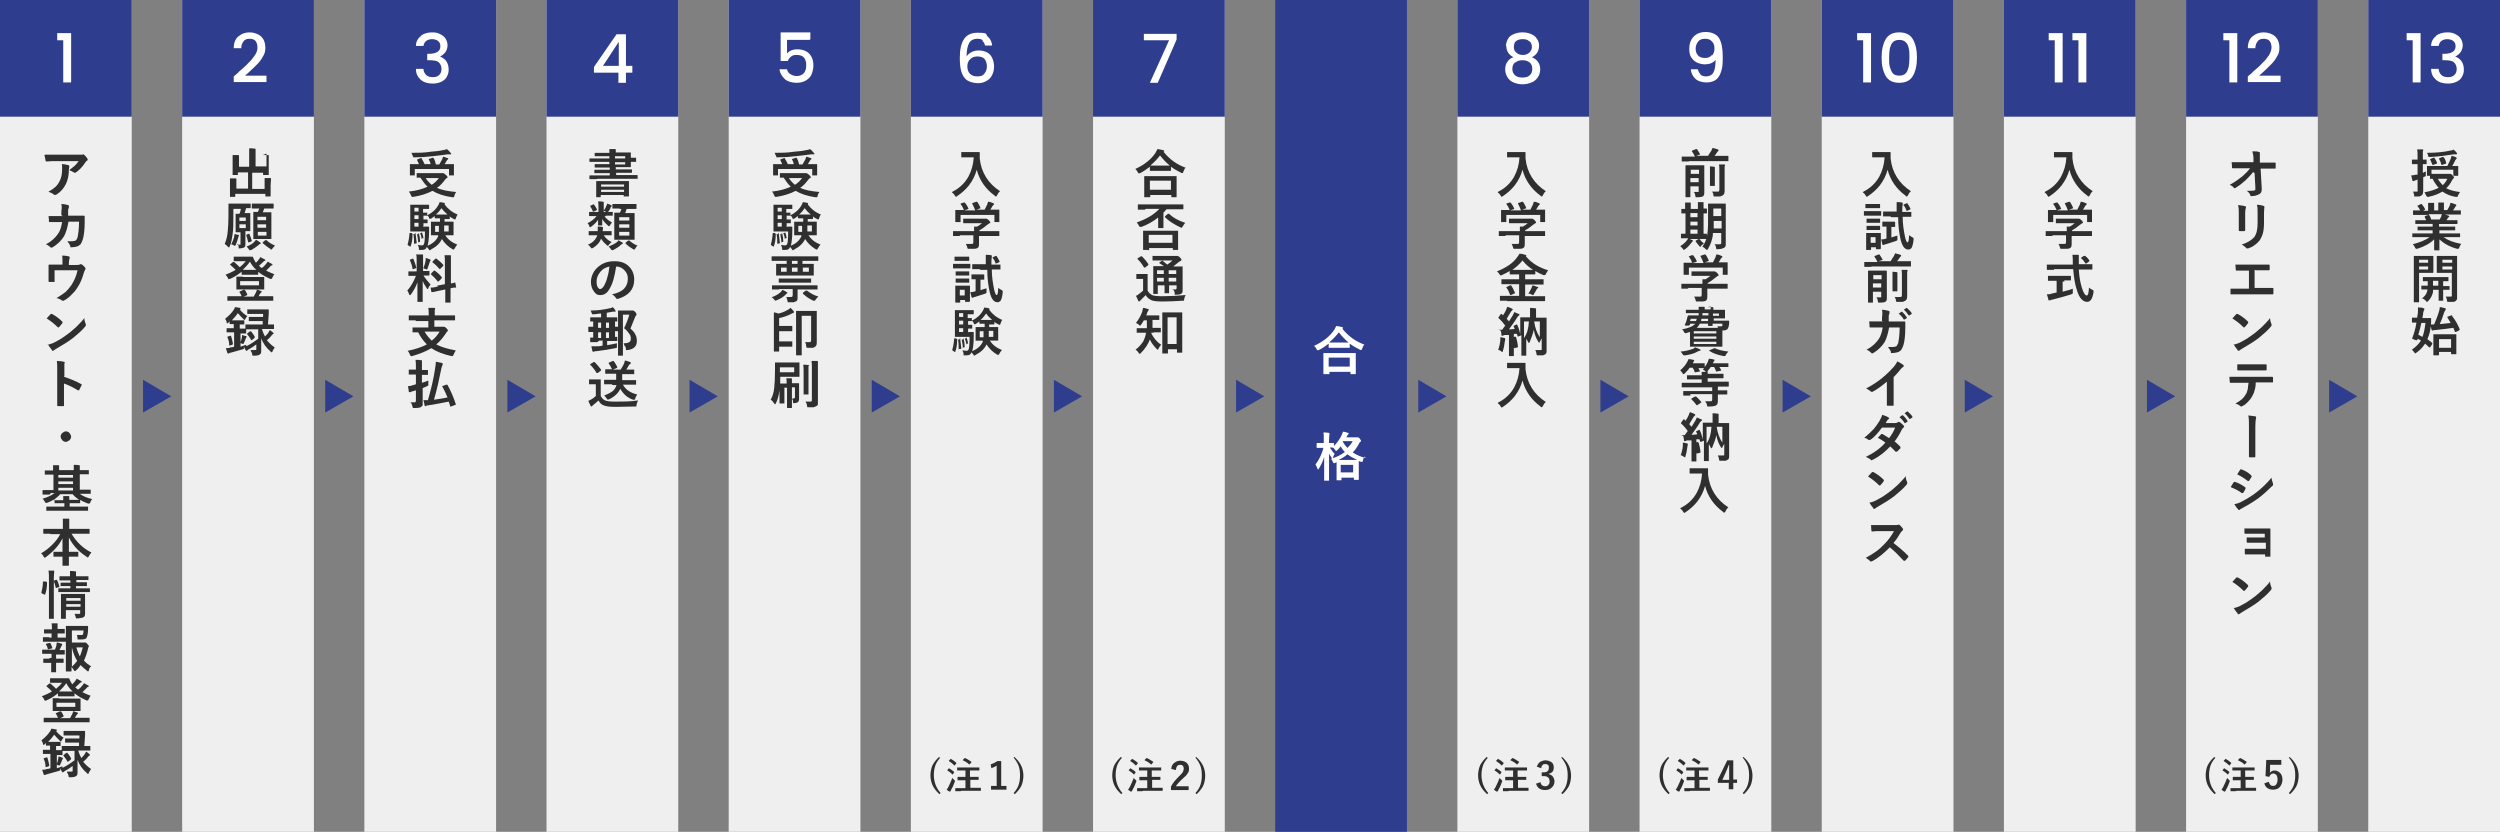<?xml version="1.0" encoding="UTF-8"?>
<svg xmlns="http://www.w3.org/2000/svg" version="1.1" viewBox="0 0 664.2 221">
  <rect x="0" y="0" width="664.2" height="221" fill="#808080" stroke="none"/>
  <defs>
    <style>
      .cls-1 {
        fill: #fff;
      }

      .cls-2 {
        fill: #2f2f2f;
      }

      .cls-3 {
        fill: #efefef;
      }

      .cls-4 {
        fill: #2e3d8d;
      }
    </style>
  </defs>
  <!-- Generator: Adobe Illustrator 28.7.3, SVG Export Plug-In . SVG Version: 1.2.0 Build 164)  -->
  <g>
    <g id="_レイヤー_1" data-name="レイヤー_1">
      <g>
        <rect class="cls-3" width="35" height="221"/>
        <g>
          <path class="cls-2" d="M12,41.1c.9,0,1.8,0,2.8,0h6c.5,0,.8,0,1,0,.2,0,.2-.1.3-.1.1,0,.2,0,.3.2.3.2.5.5.8.9,0,0,.1.2.1.3s0,.2-.2.3c-.1,0-.2.2-.4.4-.7,1.1-1.5,2-2.5,2.7,0,0-.2.1-.3.1s-.2,0-.3-.1c-.3-.2-.7-.4-1.2-.6.6-.5,1.1-.9,1.5-1.2.4-.4.7-.8,1-1.2h-6c-.6,0-1.4,0-2.5.1-.1,0-.2,0-.3-.2,0-.2-.1-.7-.3-1.5ZM12.9,50.9c.8-.4,1.4-.9,1.9-1.3.4-.4.7-.8,1-1.4.5-.9.7-2,.7-3.3s0-.9-.1-1.3c.8,0,1.4.2,1.8.3.2,0,.2.1.2.3s0,.2,0,.2c0,.1-.1.3-.1.6,0,1.6-.3,2.9-.8,3.9-.6,1.2-1.4,2.1-2.5,2.8-.1,0-.3.1-.4.1s-.2,0-.3-.1c-.3-.3-.7-.5-1.3-.7Z"/>
          <path class="cls-2" d="M16.3,57.2c0-.7,0-1.3.1-1.9,0-.4,0-.8-.1-1.1.8,0,1.4.2,1.8.3.2,0,.2.1.2.3s0,.2,0,.3c0,.2-.2.4-.2.7,0,0,0,.3,0,.7,0,.3,0,.5,0,.8h4.1c.2,0,.3,0,.3.2s0,.5,0,1.5c0,2.1-.2,3.6-.5,4.6-.2.6-.4,1-.6,1.3-.3.3-.6.5-1,.6-.4.1-.9.2-1.4.2s-.3,0-.3-.3c-.2-.5-.5-.9-.8-1.3.2,0,.4,0,.6,0,.6,0,1,0,1.3-.1.2,0,.4-.2.5-.3.1-.1.2-.4.3-.6.2-1,.4-2.4.4-4.2h-2.8c-.3,1.7-.7,3-1.2,3.9-.7,1.1-1.7,2.1-3,2.9-.1,0-.2.1-.3.1s-.2,0-.3-.1c-.3-.3-.7-.6-1.2-.8,1.4-.7,2.5-1.7,3.3-2.9.5-.7.8-1.8,1-3h-1.3c-.6,0-1.3,0-2,0h0c-.1,0-.2,0-.2-.2,0-.2,0-.7-.1-1.4.6,0,1.4,0,2.3,0h1.5Z"/>
          <path class="cls-2" d="M18.3,70.4h1.9c.5,0,.9,0,1.1-.2,0,0,.1,0,.2,0,.1,0,.2,0,.3.1.4.3.7.6.9.9,0,0,0,.1,0,.2s0,.2-.1.3c0,.1-.2.3-.3.7-.5,1.8-1.1,3.1-1.8,4.1-.4.7-1,1.3-1.7,2-.6.6-1.3,1.1-1.9,1.4,0,0-.2,0-.2,0s-.2,0-.3-.1c-.4-.3-.8-.5-1.4-.6,1-.6,1.9-1.2,2.5-1.7.5-.5,1-1.1,1.5-1.8.7-1.1,1.3-2.4,1.6-3.9h-6.1v1.2c0,.2,0,.5,0,.9,0,.5,0,.7,0,.8,0,.1,0,.2,0,.2,0,0,0,0-.2,0-.2,0-.4,0-.6,0s-.4,0-.6,0c-.2,0-.2,0-.2-.2,0-1,0-1.5,0-1.7v-1.1c0-.6,0-1.1,0-1.4h0c0-.1,0-.2.2-.2.7,0,1.4,0,2.1,0h1.4v-.5c0-.9,0-1.5-.1-1.9.8,0,1.4.1,1.7.2.2,0,.3.1.3.3s0,.1,0,.2c-.1.3-.2.7-.2,1.1v.7Z"/>
          <path class="cls-2" d="M12.4,84.6c.2-.3.6-.6,1-1.1,0,0,.1-.1.2-.1s.1,0,.2,0c.9.5,1.8,1.1,2.7,2,0,0,.1.1.1.2s0,.1,0,.2c-.3.4-.6.8-.9,1.1,0,0-.1.1-.2.1s-.1,0-.2-.1c-.9-.9-1.8-1.6-2.9-2.3ZM12.7,91.6c.7-.2,1.4-.4,1.9-.7.9-.5,1.7-.9,2.2-1.3.5-.3,1.1-.8,1.8-1.3.9-.8,1.7-1.4,2.2-2,.5-.5,1.1-1.1,1.6-1.8,0,.6.2,1.2.4,1.6,0,.1,0,.2,0,.3,0,.1,0,.2-.2.4-.8,1-1.9,1.9-3.2,3-1.2.9-2.6,1.8-4.2,2.7-.5.3-.8.5-.9.6,0,0-.2.1-.3.1s-.2,0-.2-.2c-.4-.5-.8-1-1.1-1.6Z"/>
          <path class="cls-2" d="M17,100.1c1.8.6,3.2,1.2,4.5,1.9.1,0,.2.1.2.2s0,0,0,.1c-.2.4-.4.8-.6,1.2,0,.1-.1.2-.2.2s-.1,0-.2,0c-1.3-.8-2.5-1.4-3.7-1.8v3.1c0,.5,0,1.4,0,2.7h0c0,.2,0,.2-.3.2-.2,0-.4,0-.6,0s-.4,0-.6,0c-.2,0-.3,0-.3-.2,0-.9,0-1.8,0-2.8v-6.9c0-.9,0-1.5-.1-2.1.8,0,1.4.1,1.8.2.2,0,.3.1.3.2s0,.2-.1.3c0,.1,0,.6,0,1.3v2Z"/>
          <path class="cls-2" d="M17.5,114.6c.4,0,.8.2,1,.5.2.3.4.6.4.9s-.2.8-.5,1c-.3.2-.6.4-.9.4s-.8-.2-1-.5c-.2-.3-.4-.6-.4-.9s.2-.8.5-1c.3-.2.6-.4.9-.4Z"/>
          <path class="cls-2" d="M13.2,131.4h-1.8c0,0-.1,0-.1,0,0,0,0,0,0-.1v-.9c0-.1,0-.2.1-.2h1.8s1,0,1,0v-4.1h-2.2c0,0-.1,0-.1,0,0,0,0,0,0-.1v-.9c0,0,0-.1,0-.1s0,0,.1,0h1.8s.3,0,.3,0c0-.6,0-1,0-1.4.4,0,.9,0,1.4,0,.1,0,.2,0,.2.1s0,.1,0,.3c0,.1,0,.4,0,.9h3.9c0-.6,0-1.1,0-1.4.5,0,1,0,1.4.1.1,0,.2,0,.2.1s0,.1,0,.3c0,.1,0,.4,0,.9h2.3c0,0,.1,0,.1,0,0,0,0,0,0,.1v.9c0,0,0,.1,0,.1,0,0,0,0-.1,0h-1.9s-.4,0-.4,0v4.1h2.8c0,0,.1,0,.1,0,0,0,0,0,0,.1v.9c0,0,0,.1,0,.1,0,0,0,0-.1,0h-1.8s-1,0-1,0c.8.6,1.9,1.1,3.3,1.4-.2.2-.4.5-.5.9-.1.2-.2.3-.3.3s-.2,0-.3,0c-.8-.3-1.5-.6-2.1-1,0,0,0,0,0,0v.8c0,0,0,.1,0,.1,0,0,0,0-.1,0h-1.8s-.9,0-.9,0v.9h4.8c0,0,.1,0,.1,0,0,0,0,0,0,.1v.9c0,0,0,.1,0,.1s0,0-.1,0h-1.9s-7.1,0-7.1,0h-1.9c0,0-.1,0-.1,0,0,0,0,0,0-.1v-.9c0,0,0-.1,0-.1,0,0,0,0,.1,0h1.9s2.8,0,2.8,0v-.9h-2.5c0,0-.1,0-.1,0,0,0,0,0,0-.1v-1c-.6.4-1.2.7-2,1-.1,0-.3,0-.3,0s-.2,0-.3-.3c-.2-.4-.4-.6-.6-.8,1.4-.4,2.4-.9,3.2-1.5h-1ZM14.2,132.9h1.8s.8,0,.8,0c0-.3,0-.6,0-1.1.5,0,.9,0,1.4,0,.1,0,.2,0,.2.1s0,0,0,.2c0,.1,0,.3,0,.7h2.6s0,0,0,0c-.6-.4-1.2-.9-1.7-1.5h-3.3c-.5.6-1.1,1-1.7,1.5ZM15.5,126.9h3.9v-.7h-3.9v.7ZM15.5,128.6h3.9v-.7h-3.9v.7ZM15.5,130.3h3.9v-.7h-3.9v.7Z"/>
          <path class="cls-2" d="M13.4,141.8h-1.8c0,0-.1,0-.1,0,0,0,0,0,0-.1v-1.1c0,0,0-.1,0-.1s0,0,.1,0h1.8s3.3,0,3.3,0v-.9c0-.8,0-1.4,0-1.8.6,0,1.1,0,1.5,0,.1,0,.2,0,.2.1s0,.1,0,.4c0,.2,0,.6,0,1.2v1h5.3c0,0,.1,0,.1,0,0,0,0,0,0,.1v1.1c0,0,0,.1,0,.1s0,0-.1,0h-1.8s-2.9,0-2.9,0c1.3,2.2,3.1,3.9,5.3,5-.3.3-.5.6-.7,1-.1.2-.2.3-.3.3s-.1,0-.3-.2c-2.2-1.4-3.7-3.1-4.7-5.1,0,0,0,1.3,0,3.8h2.4c0,0,.1,0,.1,0,0,0,0,0,0,.1v1.1c0,0,0,.1,0,.1,0,0,0,0-.1,0h-1.7s-.7,0-.7,0c0,.5,0,1,0,1.6,0,.4,0,.7,0,.7,0,0,0,.1-.2.1h-1.3c-.1,0-.2,0-.2-.1,0-.4,0-1.1,0-2.3h-2.3c0,0-.1,0-.1,0,0,0,0,0,0-.1v-1.1c0,0,0-.1,0-.1s0,0,.1,0h1.7s.6,0,.6,0c0-1.2,0-2.4,0-3.6-.9,1.9-2.4,3.5-4.4,5-.2.1-.3.2-.3.2s-.2-.1-.3-.3c-.2-.4-.4-.7-.7-.9,1.1-.6,2.1-1.4,3-2.3.9-.9,1.6-1.8,2.1-2.8h-2.7Z"/>
          <path class="cls-2" d="M11.6,154.5h.7c.1.2.2.2.2.3h0c0,1.3-.2,2.3-.5,3.1,0,0,0,.1,0,.1s0,0-.1,0l-.7-.3c-.1,0-.2-.1-.2-.2s0,0,0-.1c.2-.8.4-1.7.4-2.8,0,0,0-.1,0-.1s0,0,.2,0ZM12.8,151.6c.5,0,1,0,1.4,0,.2,0,.2,0,.2.1s0,.2,0,.3c0,.2-.1.7-.1,1.6v10.6c0,0,0,.1,0,.2,0,0,0,0-.1,0h-1.1c0,0-.1,0-.1,0,0,0,0,0,0-.1v-2.4s0-8.1,0-8.1c0-.9,0-1.6-.1-2.1ZM15,154.1c0,0,0,0,.1,0,0,0,0,0,.1.1.3.6.4,1.1.6,1.7,0,0,0,0,0,0,0,0,0,0-.2.1l-.6.2c0,0-.1,0-.2,0,0,0,0,0,0-.1-.1-.6-.3-1.1-.5-1.7,0,0,0,0,0-.1,0,0,0,0,.2-.1l.5-.2ZM17.5,157.3h-1.9c0,0-.1,0-.1,0,0,0,0,0,0-.1v-.8c0,0,0-.1,0-.1,0,0,0,0,.1,0h1.9s1.2,0,1.2,0v-.6h-2.5c0,0-.1,0-.1,0,0,0,0,0,0-.1v-.7c0,0,0-.1,0-.1,0,0,0,0,.1,0h1.8s.7,0,.7,0v-.6h-2.8c0,0-.1,0-.1,0,0,0,0,0,0-.1v-.8c0,0,0-.1,0-.2,0,0,0,0,.1,0h1.8s.9,0,.9,0c0-.5,0-.9,0-1.4.5,0,.9,0,1.4.1.2,0,.2,0,.2.1s0,.1,0,.2c0,0,0,.1,0,.2,0,.1,0,.4,0,.8h3.2c0,0,.1,0,.1,0,0,0,0,0,0,.1v.8c0,0,0,.1,0,.1,0,0,0,0-.1,0h-1.8s-1.3,0-1.3,0v.6h2.7c0,0,.1,0,.1,0,0,0,0,0,0,.1v.7c0,0,0,.1,0,.2,0,0,0,0-.1,0h-1.8s-1,0-1,0v.6h3.6c0,0,.1,0,.1,0,0,0,0,0,0,.1v.8c0,0,0,.1,0,.1,0,0,0,0-.1,0h-1.9s-4.3,0-4.3,0ZM19.9,163.1c.3,0,.6,0,1,0s.3,0,.4-.1c0,0,0-.2,0-.3v-.6h-3.8v2.2c0,0,0,.1,0,.1,0,0,0,0-.1,0h-1.1c0,0-.1,0-.1,0,0,0,0,0,0-.1v-1.5s0-3.3,0-3.3v-1.5c0,0,0-.1,0-.2,0,0,0,0,.1,0h1.7s2.8,0,2.8,0h1.7c0,0,.1,0,.1,0,0,0,0,0,0,.1v1.6s0,1.3,0,1.3v1.9c0,.6,0,1-.3,1.2-.2.2-.8.3-1.6.4h-.2c-.1,0-.2,0-.3,0,0,0,0-.2-.1-.3,0-.3-.2-.6-.3-.9ZM21.4,158.9h-3.8v.7h3.8v-.7ZM17.6,161.2h3.8v-.7h-3.8v.7Z"/>
          <path class="cls-2" d="M13,169.4h.7v-1.1h-1.9c0,0-.1,0-.1,0,0,0,0,0,0-.1v-.9c0,0,0-.1.2-.1h1.5s.4,0,.4,0h0c0-.7,0-1.2-.1-1.6.6,0,1,0,1.4,0,.2,0,.2,0,.2.1s0,.1,0,.3c0,.1,0,.3,0,.7v.4h1.8c0,0,.1,0,.1.1v.9c0,.1,0,.2-.1.2h-1.5s-.3,0-.3,0v1.1h2.1c0,0,.1,0,.1,0,0,0,0,0,0,.1v.9c0,0,0,.1,0,.1s0,0-.1,0h-1.7s-2.5,0-2.5,0h-1.6c0,0-.1,0-.2,0,0,0,0,0,0-.1v-.9c0,0,0-.1,0-.2,0,0,0,0,.1,0h1.6ZM13.2,174.8h.5v-1.1h-2.4c0,0-.1,0-.1,0,0,0,0,0,0-.1v-.9c0,0,0-.1,0-.1s0,0,.1,0h1.6s1.7,0,1.7,0c.2-.4.3-.8.4-1.2,0-.2,0-.4.1-.7.4,0,.8.2,1.2.3.1,0,.2,0,.2.2s0,.1,0,.2c0,0-.1.1-.2.3-.2.4-.3.7-.5,1h1.3c0,0,.1,0,.1,0,0,0,0,0,0,.1v.9c0,0,0,.1,0,.2,0,0,0,0-.1,0h-1.7s-.5,0-.5,0v1.1h1.9c0,0,.1,0,.1,0,0,0,0,0,0,.1v.9c0,0,0,.1,0,.1,0,0,0,0-.1,0h-1.5s-.4,0-.4,0v2.4c0,0,0,.1,0,.1s0,0-.1,0h-1.1c0,0-.1,0-.1,0,0,0,0,0,0-.1v-1.5s0-.9,0-.9h-2c0,0-.1,0-.1,0,0,0,0,0,0-.1v-.9c0,0,0-.1,0-.1s0,0,.1,0h1.5ZM12.2,171.2s0,0,0-.1,0,0,.2-.1l.8-.2s0,0,.1,0c0,0,.1,0,.1.1.2.4.4.8.5,1.2,0,0,0,0,0,.1,0,0,0,0-.2.1l-.8.2c0,0-.1,0-.1,0,0,0,0,0-.1-.1-.1-.5-.3-.9-.5-1.2ZM24.1,177.1c-.2.2-.4.5-.5,1,0,.2-.2.3-.2.3s-.1,0-.3-.2c-.6-.5-1.2-1-1.7-1.5-.3.5-.7,1-1.2,1.4-.1.1-.2.2-.3.2s-.1,0-.3-.3c-.2-.3-.4-.6-.6-.8,0,.3,0,.5,0,.8,0,.2,0,.3,0,.3,0,0,0,.1-.2.1h-1.1c0,0-.1,0-.2,0,0,0,0,0,0-.1v-2.9s0-6,0-6v-3c0,0,0-.1,0-.1,0,0,0,0,.1,0h1.7s2.3,0,2.3,0h1.6c.1,0,.2,0,.2.1h0c0,.2,0,.3,0,.4,0,.2,0,.3,0,.3,0,1.1-.2,1.8-.3,2.1-.1.3-.3.5-.6.6-.2,0-.5.1-.9.1s-.6,0-.7,0c-.2,0-.3,0-.3,0,0,0,0-.1,0-.3,0-.4-.1-.7-.2-.9.4,0,.8,0,1.1,0s.3,0,.4,0c0,0,.1-.1.2-.3,0-.2.1-.5.1-.9h-3.1v3.2h3c.2,0,.3,0,.4,0,0,0,.1,0,.2,0s.3.1.5.4c.3.3.4.5.4.5s0,.2,0,.2c-.1.1-.2.3-.2.5-.3,1.3-.7,2.4-1.1,3.2.5.6,1.2,1.1,2,1.6ZM19,177.2c.6-.5,1.1-1.1,1.5-1.6-.6-1-1.1-2.2-1.4-3.6h0v5.2ZM22,172h-1.7c.2.9.6,1.7.9,2.4.3-.6.5-1.4.8-2.4Z"/>
          <path class="cls-2" d="M24.1,184.8c-.2.3-.4.6-.5.9-.1.2-.2.4-.3.4s-.2,0-.3,0c-1.3-.6-2.4-1.2-3.2-1.9v.7c0,0,0,.1,0,.1s0,0-.1,0h-1.4s-1.4,0-1.4,0h-1.4c0,0-.1,0-.1,0,0,0,0,0,0-.1v-.7c-.9.7-1.9,1.4-3.1,1.9-.2,0-.3.1-.3.1,0,0-.2-.1-.3-.4-.1-.3-.3-.5-.6-.8,1-.4,1.9-.8,2.7-1.3-.5-.5-.9-.9-1.4-1.3,0,0-.1-.1-.1-.1s0,0,.1-.1l.7-.6c0,0,.1,0,.2,0s0,0,.1,0c.6.5,1.1,1,1.5,1.4.6-.5,1.1-1,1.6-1.6h-3c0,0-.1,0-.2,0,0,0,0,0,0-.1v-1c0,0,0-.1,0-.1,0,0,0,0,.1,0h1.5s2,0,2,0h1.3c.1,0,.2,0,.2.1.2.5.4.9.6,1.2,0,0,.1.2.2.3.3-.3.6-.6.8-.9.1-.2.3-.4.4-.6.3.2.7.4,1.1.6.1,0,.2.1.2.2s0,.2-.2.2c-.1,0-.3.2-.5.4-.4.4-.7.7-1,.9.3.3.5.5.8.6.4-.3.8-.7,1.1-1.1.2-.2.3-.4.4-.6.4.2.7.4,1.1.6.1,0,.2.2.2.2s0,.2-.2.2c-.2,0-.3.2-.5.4-.4.4-.7.7-1,1,.8.4,1.5.7,2.3,1ZM15.6,185.6h5.7c0,0,.1,0,.1,0,0,0,0,0,0,.1v1s0,1.1,0,1.1v1c0,0,0,.1,0,.1,0,0,0,0-.1,0h-1.8s-.2,0-.2,0c.5.1.9.3,1.2.4.1,0,.2,0,.2.2s0,.1-.1.2c0,0-.2.2-.3.3l-.4.7h3.7c.1,0,.2,0,.2.1v1c0,0,0,.1,0,.1,0,0,0,0-.1,0h-1.8s-8.4,0-8.4,0h-1.8c0,0-.1,0-.1,0,0,0,0,0,0-.1v-1c0,0,0-.1.2-.1h1.8s1.8,0,1.8,0c-.2-.5-.4-.9-.6-1.1,0,0,0,0,0-.1,0,0,0,0,.2-.1l.9-.4c0,0,.1,0,.2,0,0,0,.1,0,.2.1.2.3.4.7.6,1.1,0,0,0,0,0,.1,0,0,0,0-.2.2l-.8.3h2.7c.2-.4.4-.7.6-1.1.1-.3.2-.5.3-.8h-5.4c0,0-.1,0-.1,0,0,0,0,0,0-.1v-1s0-1.1,0-1.1v-1c0,0,0-.1,0-.2,0,0,0,0,.1,0h1.8ZM15,186.7v1.1h5v-1.1h-5ZM16.8,183.7h1.4c.6,0,.9,0,1.1,0-.7-.6-1.3-1.4-1.7-2.2-.5.8-1.2,1.5-1.9,2.2.1,0,.5,0,1.1,0Z"/>
          <path class="cls-2" d="M17.8,205c.4,0,.7,0,1,0s.4,0,.5-.1c0,0,0-.2,0-.3v-1.1c-.8.6-1.4,1-2,1.3-.2.1-.3.2-.4.3,0,0-.1.1-.2.1s-.1,0-.2-.1c-.1-.2-.3-.5-.5-1,0,0,0,.1,0,.2,0,.2,0,.4,0,.4,0,0-.1,0-.3.1-1,.3-2.1.6-3.2.9-.2,0-.4.1-.5.2,0,0-.2,0-.2,0-.1,0-.2,0-.2-.2-.1-.4-.3-.8-.4-1.2.5,0,.9,0,1.2-.2.5,0,.8-.1,1-.2v-3.8h-1.8c0,0-.1,0-.2,0,0,0,0,0,0-.1v-.9c0,0,0-.1,0-.1,0,0,0,0,.1,0h1.4s.4,0,.4,0v-1.1c-.3,0-.5,0-.8,0-.1,0-.2,0-.2,0,0,0-.1,0-.1,0,0,0,0,0,0-.1v-.6l-.3.3c-.1.1-.2.2-.3.2s-.2-.1-.2-.3c0-.3-.2-.6-.4-.9,1-.8,1.8-1.6,2.3-2.4.2-.3.3-.5.3-.7.4,0,.8.1,1.3.2.1,0,.2,0,.2.2s0,.1-.2.2h0c.4.6,1.1,1.2,2,1.8-.2.2-.4.5-.5.7-.1.2-.2.3-.2.3s-.2,0-.3-.2c-.6-.6-1.1-1.1-1.5-1.6-.5.7-1,1.3-1.6,1.9.1,0,.4,0,.9,0h2.3c0,0,.1,0,.1,0,0,0,0,0,0,.1v.9c0,0,0,.1,0,.1,0,0,0,0-.1,0h-1.1s0,1.1,0,1.1h1.5s0,0,0,0v-1c0,0,0-.1,0-.1s0,0,.1,0h1.8s2.7,0,2.7,0v-.9s-2,0-2,0h-1.6c0,0-.1,0-.1,0,0,0,0,0,0-.1v-.9c0,0,0-.1,0-.1s0,0,.1,0h1.6s2.1,0,2.1,0v-.8s-2.5,0-2.5,0h-1.6c0,0-.1,0-.1,0,0,0,0,0,0-.1v-1c0,0,0-.1,0-.1s0,0,.1,0h1.6s2.2,0,2.2,0h1.6c.1,0,.2,0,.2,0h0c0,.2,0,.4,0,.7,0,.3,0,.5,0,.5l-.2,2.8h1.4c0,0,.1,0,.2,0,0,0,0,0,0,.1v1c0,0,0,.1,0,.1,0,0,0,0-.1,0h-1.8s-1.3,0-1.3,0c.2.8.5,1.4.8,2,.4-.4.8-.8,1-1.2.1-.2.2-.4.3-.5.3.2.6.4.9.7,0,0,.1.2.1.2s0,.1-.2.2c-.1,0-.3.2-.4.4-.3.4-.7.8-1.2,1.2.6.7,1.3,1.4,2.1,1.9-.2.3-.4.6-.6,1,0,.2-.1.3-.2.3s-.2,0-.3-.2c-1.2-1-2-2.2-2.5-3.5v3.1c0,.6,0,1-.4,1.2-.3.2-.8.3-1.4.3h-.2c-.1,0-.2,0-.3,0,0,0,0-.1-.1-.3,0-.4-.2-.7-.4-1ZM12.6,201.3c.2.7.4,1.4.5,2.1,0,0,0,0,0,0,0,0,0,.1-.2.2l-.6.2c0,0-.1,0-.2,0,0,0,0,0,0-.1,0-.8-.2-1.5-.5-2.1,0,0,0,0,0-.1,0,0,0,0,.2-.1l.6-.2c0,0,.1,0,.1,0,0,0,0,0,.1.1ZM18.4,199.5h-1.8s0,0,0,0v1c0,0,0,.1,0,.1,0,0,0,0-.1,0h-1.4s0,0,0,0v3.5c.4-.1.9-.3,1.5-.5,0,0,0,.2,0,.4l.6-.3c.8-.4,1.6-1,2.6-1.7v-2.5h-1ZM15,203.2c.2-.6.4-1.1.5-1.7,0-.1,0-.3,0-.5.4,0,.7.2,1,.3.1,0,.2,0,.2.1s0,.1,0,.2c0,0-.1.1-.2.3-.1.4-.3.8-.5,1.2,0,.2-.2.3-.2.3s-.1,0-.3-.1c-.1,0-.3-.1-.5-.2ZM17.8,199.9c.4.5.8,1,1.1,1.6,0,0,0,0,0,.1,0,0,0,0-.1.2l-.6.5c-.1,0-.2.1-.2.1,0,0,0,0-.1-.1-.3-.6-.7-1.1-1.1-1.6,0,0,0,0,0,0,0,0,0,0,.1-.1l.6-.5c0,0,.1,0,.1,0s0,0,.1,0Z"/>
        </g>
        <rect class="cls-4" width="35" height="31"/>
        <path class="cls-1" d="M15.2,10.7v-1.9h3.7v13.1h-2.1v-11.2h-1.7Z"/>
        <rect class="cls-3" x="48.4" width="35" height="221"/>
        <g>
          <path class="cls-2" d="M69.8,41.2c.5,0,1,0,1.4,0,.2,0,.2,0,.2.2s0,.1,0,.3c0,.2,0,.6,0,1.4v3.3c0,0,0,.1,0,.1s0,0-.1,0h-1.2c0,0-.1,0-.2,0,0,0,0,0,0-.1v-.5h-2.9v4.3h3.3v-1.1c0-.7,0-1.3,0-1.8.5,0,1,0,1.5,0,.1,0,.2,0,.2.2s0,.1,0,.3c0,.2-.1.6-.1,1.4v2.9c0,0,0,.1-.1.1h-1.1c-.1,0-.2,0-.2-.1v-.6h-8v.7c0,0,0,.1-.2.1h-1.1c0,0-.1,0-.1,0s0,0,0-.1v-1.2s0-1.8,0-1.8c0-.7,0-1.3,0-1.8.5,0,1,0,1.5,0,.2,0,.2,0,.2.2s0,.1,0,.3c0,.2,0,.6,0,1.2v1h3.1v-4.3h-2.7v.6c0,0,0,.1,0,.1s0,0-.1,0h-1.2c0,0-.1,0-.1,0s0,0,0-.1v-1.3s0-2.1,0-2.1c0-.7,0-1.3,0-1.8.5,0,1,0,1.5,0,.1,0,.2,0,.2.2s0,0,0,.1c0,0,0,.1,0,.1,0,.1,0,.5,0,1.2v1.5h2.7v-3.1c0-.7,0-1.3,0-1.8.5,0,1,0,1.5.1.1,0,.2,0,.2.1s0,.1,0,.3c0,.2,0,.6,0,1.3v3h2.9v-1.6c0-.7,0-1.3,0-1.8Z"/>
          <path class="cls-2" d="M62.9,65c.2,0,.4,0,.7,0s.2,0,.3,0c0,0,0-.2,0-.3v-3h-1.2c0,0-.1,0-.1,0,0,0,0,0,0-.1v-1.3s0-2,0-2v-1.3c0,0,0-.1,0-.2,0,0,0,0,.1,0h.9c.2-.3.3-.8.4-1.3h-2v2c0,1.9,0,3.5-.2,4.7-.2,1.4-.4,2.5-.8,3.3,0,.2-.1.2-.2.2s-.2,0-.3-.2c-.3-.3-.5-.5-.8-.7.4-.9.7-2,.8-3.3.1-1,.2-2.4.2-4.1v-3.2c0,0,0-.1,0-.1s0,0,.1,0h1.7s2.4,0,2.4,0h1.6c0,0,.1,0,.1,0s0,0,0,.1v1c0,0,0,.1,0,.1s0,0-.1,0-.1,0-.3,0c-.2,0-.5,0-.8,0-.1.4-.3.8-.4,1.3h1.4c0,0,.1,0,.1,0,0,0,0,0,0,.1v1.3s0,2,0,2v1.3c0,0,0,.1,0,.1s0,0-.1,0h-1.2s0,1.2,0,1.2v2.1c0,.5,0,.8-.3,1-.2.2-.6.2-1.1.3h-.1c-.2,0-.3,0-.3,0,0,0,0-.1,0-.3,0-.4-.1-.7-.3-.9ZM61.4,64.9c.4-.6.6-1.3.8-1.9,0-.3.1-.6.1-.8.4,0,.8.2,1,.2.1,0,.2,0,.2.1s0,.1-.1.2c0,0,0,.2-.1.4-.2.7-.4,1.4-.7,2,0,.2-.2.2-.2.2s-.1,0-.3-.1c-.3-.2-.5-.3-.7-.3ZM65.3,57.8h-1.7v.9h1.7v-.9ZM65.3,60.6v-1h-1.7v1h1.7ZM66.3,62.3c.3.6.5,1.2.6,1.7,0,0,0,0,0,0,0,0,0,.1-.2.2l-.6.2c0,0-.1,0-.1,0,0,0,0,0-.1-.2-.2-.7-.3-1.3-.5-1.8,0,0,0,0,0,0,0,0,0,0,.2-.1l.5-.2c0,0,.1,0,.1,0,0,0,0,0,.1.1ZM68.2,63.8c.2.1.5.3.9.6.1,0,.2.2.2.2s0,.1-.2.2c-.1,0-.2.1-.4.3-.6.5-1.2.9-1.9,1.3-.2,0-.3.1-.4.1s-.2-.1-.3-.3c-.2-.3-.4-.5-.6-.7.8-.3,1.6-.7,2.1-1.3.1-.1.3-.3.4-.5ZM68.8,55.4h-1.8c0,0-.1,0-.1-.1v-1c0-.1,0-.2.1-.2h1.8s2,0,2,0h1.8c0,0,.1,0,.1.1v1c0,.1,0,.2-.1.2h-1.8s-.6,0-.6,0c-.1.4-.3.7-.4,1h2.2c0,0,.1,0,.1,0,0,0,0,0,0,.1v1.6s0,3.7,0,3.7v1.6c0,0,0,.1,0,.1s0,0-.1,0h-1.6s-1.4,0-1.4,0h-1.6c0,0-.1,0-.1,0,0,0,0,0,0-.1v-1.6s0-3.7,0-3.7v-1.7c0,0,0-.1,0-.1s0,0,.1,0h1.1c.2-.3.3-.7.4-1h0ZM68.4,57.6v.9h2.3v-.9h-2.3ZM68.4,60.5h2.3v-.9h-2.3v.9ZM70.8,62.6v-1h-2.3v1h2.3ZM73,65.3c-.2.2-.4.5-.6.7-.1.2-.2.3-.3.3s-.2,0-.3-.2c-.7-.4-1.4-1-2-1.5,0,0,0,0,0-.1s0,0,.1-.2l.6-.5c0,0,.1,0,.2,0s0,0,.1,0c.6.6,1.4,1.1,2.2,1.4Z"/>
          <path class="cls-2" d="M72.9,72.8c-.2.3-.4.6-.5.9-.1.2-.2.4-.3.4s-.2,0-.3,0c-1.3-.6-2.4-1.2-3.2-1.9v.7c0,0,0,.1,0,.1s0,0-.1,0h-1.4s-1.4,0-1.4,0h-1.4c0,0-.1,0-.1,0s0,0,0-.1v-.7c-.9.7-1.9,1.4-3.1,1.9-.2,0-.3.1-.3.1,0,0-.2-.1-.3-.4-.1-.3-.3-.5-.6-.8,1-.4,1.9-.8,2.7-1.3-.5-.5-.9-.9-1.4-1.3,0,0-.1-.1-.1-.1s0,0,.1-.1l.7-.6c0,0,.1,0,.2,0s0,0,.1,0c.6.5,1.1,1,1.5,1.4.6-.5,1.1-1,1.6-1.6h-3c0,0-.1,0-.2,0s0,0,0-.1v-1c0,0,0-.1,0-.1,0,0,0,0,.1,0h1.5s2,0,2,0h1.3c.1,0,.2,0,.2.1.2.5.4.9.6,1.2,0,0,.1.2.2.3.3-.3.6-.6.8-.9.1-.2.3-.4.4-.6.3.2.7.4,1.1.6.1,0,.2.1.2.2s0,.2-.2.2c-.1,0-.3.2-.5.4-.4.4-.7.7-1,.9.3.3.5.5.8.6.4-.3.8-.7,1.1-1.1.2-.2.3-.4.4-.6.4.2.7.4,1.1.6.1,0,.2.2.2.2s0,.2-.2.2c-.2,0-.3.2-.5.4-.4.4-.7.7-1,1,.8.4,1.5.7,2.3,1ZM64.4,73.6h5.7c0,0,.1,0,.1,0,0,0,0,0,0,.1v1s0,1.1,0,1.1v1c0,0,0,.1,0,.1s0,0-.1,0h-1.8s-.2,0-.2,0c.5.1.9.3,1.2.4.1,0,.2,0,.2.2s0,.1-.1.2c0,0-.2.2-.3.3l-.4.7h3.7c.1,0,.2,0,.2.1v1c0,0,0,.1,0,.1,0,0,0,0-.1,0h-1.8s-8.4,0-8.4,0h-1.8c0,0-.1,0-.1,0s0,0,0-.1v-1c0,0,0-.1.2-.1h1.8s1.8,0,1.8,0c-.2-.5-.4-.9-.6-1.1,0,0,0,0,0-.1,0,0,0,0,.2-.1l.9-.4c0,0,.1,0,.2,0,0,0,.1,0,.2.1.2.3.4.7.6,1.1,0,0,0,0,0,.1,0,0,0,0-.2.2l-.8.3h2.7c.2-.4.4-.7.6-1.1.1-.3.2-.5.3-.8h-5.4c0,0-.1,0-.1,0,0,0,0,0,0-.1v-1s0-1.1,0-1.1v-1c0,0,0-.1,0-.2,0,0,0,0,.1,0h1.8ZM63.8,74.7v1.1h5v-1.1h-5ZM65.6,71.7h1.4c.6,0,.9,0,1.1,0-.7-.6-1.3-1.4-1.7-2.2-.5.8-1.2,1.5-1.9,2.2.1,0,.5,0,1.1,0Z"/>
          <path class="cls-2" d="M66.6,93c.4,0,.7,0,1,0s.4,0,.5-.1c0,0,0-.2,0-.3v-1.1c-.8.6-1.4,1-2,1.3-.2.1-.3.2-.4.3,0,0-.1.1-.2.1s-.1,0-.2-.1c-.1-.2-.3-.5-.5-1,0,0,0,.1,0,.2,0,.2,0,.4,0,.4,0,0-.1,0-.3.1-1,.3-2.1.6-3.2.9-.2,0-.4.1-.5.2s-.2,0-.2,0c-.1,0-.2,0-.2-.2-.1-.4-.3-.8-.4-1.2.5,0,.9,0,1.2-.2.5,0,.8-.1,1-.2v-3.8h-1.8c0,0-.1,0-.2,0,0,0,0,0,0-.1v-.9c0,0,0-.1,0-.1,0,0,0,0,.1,0h1.4s.4,0,.4,0v-1.1c-.3,0-.5,0-.8,0-.1,0-.2,0-.2,0,0,0-.1,0-.1,0,0,0,0,0,0-.1v-.6l-.3.3c-.1.1-.2.2-.3.2s-.2-.1-.2-.3c0-.3-.2-.6-.4-.9,1-.8,1.8-1.6,2.3-2.4.2-.3.3-.5.3-.7.4,0,.8.1,1.3.2.1,0,.2,0,.2.2s0,.1-.2.2h0c.4.6,1.1,1.2,2,1.8-.2.2-.4.5-.5.7-.1.2-.2.3-.2.3s-.2,0-.3-.2c-.6-.6-1.1-1.1-1.5-1.6-.5.7-1,1.3-1.6,1.9.1,0,.4,0,.9,0h2.3c0,0,.1,0,.1,0,0,0,0,0,0,.1v.9c0,0,0,.1,0,.1,0,0,0,0-.1,0h-1.1s0,1.1,0,1.1h1.5s0,0,0,0v-1c0,0,0-.1,0-.1s0,0,.1,0h1.8s2.7,0,2.7,0v-.9s-2,0-2,0h-1.6c0,0-.1,0-.1,0s0,0,0-.1v-.9c0,0,0-.1,0-.1s0,0,.1,0h1.6s2.1,0,2.1,0v-.8s-2.5,0-2.5,0h-1.6c0,0-.1,0-.1,0s0,0,0-.1v-1c0,0,0-.1,0-.1s0,0,.1,0h1.6s2.2,0,2.2,0h1.6c.1,0,.2,0,.2,0h0c0,.2,0,.4,0,.7,0,.3,0,.5,0,.5l-.2,2.8h1.4c0,0,.1,0,.2,0,0,0,0,0,0,.1v1c0,0,0,.1,0,.1,0,0,0,0-.1,0h-1.8s-1.3,0-1.3,0c.2.8.5,1.4.8,2,.4-.4.8-.8,1-1.2.1-.2.2-.4.3-.5.3.2.6.4.9.7,0,0,.1.2.1.2s0,.1-.2.2c-.1,0-.3.2-.4.4-.3.4-.7.8-1.2,1.2.6.7,1.3,1.4,2.1,1.9-.2.3-.4.6-.6,1,0,.2-.1.3-.2.3s-.2,0-.3-.2c-1.2-1-2-2.2-2.5-3.5v3.1c0,.6,0,1-.4,1.2-.3.2-.8.3-1.4.3h-.2c-.1,0-.2,0-.3,0,0,0,0-.1-.1-.3,0-.4-.2-.7-.4-1ZM61.4,89.3c.2.7.4,1.4.5,2.1,0,0,0,0,0,0,0,0,0,.1-.2.2l-.6.2c0,0-.1,0-.2,0,0,0,0,0,0-.1,0-.8-.2-1.5-.5-2.1,0,0,0,0,0-.1,0,0,0,0,.2-.1l.6-.2c0,0,.1,0,.1,0,0,0,0,0,.1.1ZM67.2,87.5h-1.8s0,0,0,0v1c0,0,0,.1,0,.1,0,0,0,0-.1,0h-1.4s0,0,0,0v3.5c.4-.1.9-.3,1.5-.5,0,0,0,.2,0,.4l.6-.3c.8-.4,1.6-1,2.6-1.7v-2.5h-1ZM63.8,91.2c.2-.6.4-1.1.5-1.7,0-.1,0-.3,0-.5.4.1.7.2,1,.3.1,0,.2,0,.2.1s0,.1,0,.2c0,0-.1.1-.2.3-.1.4-.3.8-.5,1.2,0,.2-.2.3-.2.3s-.1,0-.3-.1c-.1,0-.3-.1-.5-.2ZM66.6,87.9c.4.5.8,1,1.1,1.6,0,0,0,0,0,.1,0,0,0,0-.1.2l-.6.5c-.1,0-.2.1-.2.1,0,0,0,0-.1-.1-.3-.6-.7-1.1-1.1-1.6,0,0,0,0,0,0s0,0,.1-.1l.6-.5c0,0,.1,0,.1,0s0,0,.1,0Z"/>
        </g>
        <rect class="cls-4" x="48.4" width="35" height="31"/>
        <path class="cls-1" d="M63.3,19.2c1.2-1,2.1-1.8,2.7-2.5.7-.6,1.2-1.3,1.7-2s.7-1.4.7-2.1-.2-1.3-.5-1.7c-.3-.4-.9-.6-1.6-.6s-1.3.2-1.6.7c-.4.5-.6,1.1-.6,1.8h-2c0-1.4.4-2.4,1.2-3.1.8-.7,1.8-1.1,3-1.1s2.3.4,3.1,1.1c.7.7,1.1,1.7,1.1,2.9s-.2,1.7-.7,2.5c-.4.8-1,1.5-1.6,2.1s-1.4,1.4-2.3,2.2l-.8.7h5.7v1.7h-8.7v-1.5l1.3-1.1Z"/>
        <rect class="cls-3" x="96.8" width="35" height="221"/>
        <g>
          <path class="cls-2" d="M121.2,51c-.2.3-.4.6-.5,1.1,0,.2-.1.3-.1.3,0,0,0,0-.2,0s-.1,0-.3,0c-2.1-.3-3.9-.9-5.2-1.7-1.3.7-3.1,1.3-5.1,1.6,0,0-.2,0-.3,0s-.2-.1-.3-.4c-.2-.4-.3-.7-.6-1,2-.2,3.7-.7,5-1.3-.7-.6-1.3-1.5-1.9-2.4h-.9c0,0-.1,0-.1,0,0,0,0,0,0-.1v-1c0,0,0-.1,0-.1s0,0,.1,0h1.9s4.5,0,4.5,0c.2,0,.3,0,.4,0,0,0,.2,0,.2,0,.1,0,.3.2.7.5.3.3.4.4.4.6s0,.2-.2.2c-.2.1-.3.3-.5.5-.6.8-1.3,1.6-2.1,2.1,1.2.6,2.9.9,5,1.1ZM112,42.1c.3.5.6,1,.8,1.5h1.6c-.1-.5-.3-.9-.5-1.3,0,0,0,0,0,0,0,0,0-.1.2-.1l.9-.3c0,0,.1,0,.1,0,0,0,0,0,.1.1.3.5.5,1.1.6,1.7h.9c.2-.4.5-.8.8-1.4,0-.2.2-.4.2-.7.4.1.8.3,1.2.4.1,0,.2.1.2.2s0,.1-.2.2c-.1.1-.2.3-.3.4-.2.4-.3.6-.5.8h2.4c0,0,.1,0,.1,0s0,0,0,.1v.7s0,.8,0,.8v1.3c0,0,0,.1,0,.1s0,0-.1,0h-1.1c0,0-.1,0-.1,0s0,0,0-.1v-1.6h-9.1v1.6c0,0,0,.1,0,.1s0,0-.1,0h-1.1c0,0-.1,0-.1,0s0,0,0-.1v-1.3s0-.7,0-.7v-.8c0,0,0-.1,0-.1s0,0,.1,0h1.8s.5,0,.5,0c-.2-.4-.3-.8-.5-1.1,0,0,0,0,0-.1,0,0,0,0,.2-.1l.8-.3c0,0,.1,0,.1,0,0,0,.1,0,.2.1ZM118.7,39.6c.3.2.6.5,1,1,.1.1.2.2.2.3s0,.1-.2.1-.4,0-.7,0c-1.6.2-3,.4-4.1.5-1.6.2-3.2.3-4.8.3h-.1c-.1,0-.2,0-.2,0,0,0,0-.2-.1-.3-.2-.4-.3-.7-.4-.9,1.7,0,3.4,0,5.2-.3,1.3-.1,2.3-.2,3.1-.4.4,0,.8-.2,1.2-.3ZM116.7,47.3h-3.6c.4.7,1,1.3,1.6,1.8.8-.5,1.4-1.1,1.9-1.8Z"/>
          <path class="cls-2" d="M109,61.9h.4c0,.2.1.2.2.2s0,0,0,.1c0,1.4-.2,2.5-.5,3.2,0,0,0,.1,0,.1s0,0-.2,0l-.4-.3c-.1,0-.2-.1-.2-.2s0,0,0-.1c.2-.6.4-1.6.5-2.9,0,0,0-.1,0-.1s0,0,.1,0ZM118.1,58h0v.9h2.3c0,0,.1,0,.1,0s0,0,0,.1v1.1s0,1.2,0,1.2v1.1c0,0,0,.1,0,.1s0,0-.1,0h-1.7s-.4,0-.4,0c.7,1.1,1.7,1.9,3.2,2.5-.3.3-.5.6-.7,1-.1.2-.2.3-.3.3s-.1,0-.3-.1c-1.2-.7-2.1-1.6-2.8-2.7-.5,1.1-1.4,2-2.9,2.8-.2.1-.3.2-.3.2s-.2,0-.3-.3c-.2-.2-.3-.4-.5-.6-.2.6-.6.8-1.3.8s-.5,0-.6,0c-.1,0-.2,0-.2,0,0,0,0-.2,0-.4,0-.3-.2-.6-.3-.9.5,0,.8.1,1,.1.3,0,.5-.1.6-.3.2-.3.3-1.5.3-3.4h-3.8c0,0-.1,0-.1,0s0,0,0-.1v-1.7s0-3.5,0-3.5v-1.7c0,0,0-.1,0-.1s0,0,.1,0h1.4s2.1,0,2.1,0h1.3c0,0,.1,0,.1,0s0,0,0,.1v.9c0,0,0,.1,0,.1s0,0-.1,0h-1.3s-.2,0-.2,0v1h1c0,0,.1,0,.1,0,0,0,0,0,0,.1v.6c1.2-.6,2.2-1.4,2.9-2.6.2-.3.3-.6.4-.9.3,0,.7.1,1.2.2.1,0,.2.1.2.2s0,.2-.1.2h0c.9,1.2,2,2.1,3.5,2.7-.2.2-.3.5-.5,1,0,.2-.1.3-.2.3s-.2,0-.3-.1c-.4-.2-.8-.4-1.1-.7v.6c0,0,0,.1-.2.1h-1.2ZM110.3,61.9c0,0,0,0,.1,0s0,0,0,.1c.1.8.2,1.7.3,2.5,0,.1,0,.2-.2.2h-.4c0,.1-.1.2-.1.2,0,0,0,0,0-.1,0-1,0-1.9-.2-2.6,0,0,0,0,0,0,0,0,0,0,.1,0h.3ZM110.1,56.2h1.1v-1h-1.1v1ZM110.1,58.2h1.1v-1h-1.1v1ZM110.1,60.2h1.1v-1h-1.1v1ZM111.2,61.9c0,0,.1,0,.1,0,0,0,0,0,0,.1.2.7.3,1.4.3,2.1,0,0,0,0,0,0,0,0,0,.1-.1.2h-.3c0,.1-.1.2-.1.2,0,0,0,0,0-.1,0-.8-.2-1.5-.3-2.2,0,0,0,0,0,0,0,0,0,0,.1,0h.3ZM112,61.7c0,0,0,0,.1,0s0,0,0,0c.2.5.3,1,.4,1.5,0,0,0,0,0,0,0,0,0,.1-.1.1h-.3c0,.2,0,.2-.1.2s0,0,0,0c0-.6-.2-1.1-.4-1.6,0,0,0,0,0,0s0,0,.1,0h.3ZM112.6,60.2h1.2c.1,0,.2,0,.2.2,0,.3,0,.7,0,1,0,1.9-.2,3.2-.4,3.9,1.4-.6,2.3-1.4,2.8-2.5v-.3c.1,0-.1,0-.1,0h-1.7c0,0-.1,0-.1,0s0,0,0-.1v-1.1s0-1.2,0-1.2v-1.1c0,0,0-.1,0-.1s0,0,.1,0h1.7s.6,0,.6,0v-.9h-1.2c-.1,0-.2,0-.2-.1v-.5c-.4.3-.7.5-1,.7-.2,0-.3.1-.3.1,0,0-.1-.1-.2-.3,0-.2-.2-.4-.4-.6h-.4c-.2,0-.5,0-.7,0v1h1c0,0,.1,0,.1,0,0,0,0,0,0,.1v.8c0,0,0,.1,0,.1s0,0-.1,0-.1,0-.3,0c-.2,0-.5,0-.7,0v1h.2ZM116.7,60h-1.1v1.6h1c0-.3,0-.8,0-1.6ZM115.9,57h3c-.6-.5-1.2-1.1-1.6-1.7-.4.6-.9,1.2-1.5,1.7ZM117.9,61.5h1.3v-1.6h-1.2c0,.7,0,1.2,0,1.6Z"/>
          <path class="cls-2" d="M110.8,67.6c.5,0,1,0,1.4,0,.2,0,.2,0,.2.1s0,.2,0,.3c0,.1,0,.6,0,1.4v2.6h1.6c0,0,.1,0,.1,0s0,0,0,.1v1c0,0,0,.1-.2.1h-1.4c.5.8,1.2,1.6,1.9,2.4-.2.2-.4.5-.6.9,0,.2-.1.3-.2.3s-.1,0-.2-.2c-.5-.7-.9-1.4-1.1-2v5.5c0,0,0,.1,0,.1,0,0,0,0-.1,0h-1.2c0,0-.1,0-.1,0s0,0,0-.1,0-.3,0-.8c0-1.6,0-3,0-4.3-.4,1.2-1,2.2-1.7,3.2-.1.2-.2.2-.3.2s-.1,0-.2-.2c-.2-.5-.3-.8-.5-1,1-1.1,1.7-2.4,2.3-3.9h-1.8c-.1,0-.2,0-.2-.1v-1c0,0,0-.1,0-.1s0,0,.1,0h1.5s.6,0,.6,0v-2.6c0-.8,0-1.4-.1-2ZM109.8,68.7c.3.8.6,1.5.8,2.4,0,0,0,0,0,0,0,0,0,.1-.2.2l-.6.2c0,0-.1,0-.2,0,0,0,0,0,0-.1-.1-.8-.4-1.6-.7-2.3,0,0,0,0,0-.1,0,0,0,0,.2-.1l.6-.2c0,0,.1,0,.1,0s0,0,.1.1ZM112.5,71.2c.3-.7.5-1.4.6-2.1,0-.2,0-.4,0-.6.6.2.9.3,1.1.4.1,0,.2.1.2.2s0,.1,0,.1c0,0-.1.2-.2.3-.1.5-.4,1.1-.6,1.8,0,.2-.2.3-.2.3s-.1,0-.3-.1c-.2,0-.4-.2-.6-.2ZM116.1,75.9l2.1-.4v-5.6c0-.9,0-1.6-.1-2.1.5,0,1,0,1.5,0,.1,0,.2,0,.2.2s0,.1,0,.3c0,.1,0,.6,0,1.6v5.4c.3,0,.7-.1.9-.2,0,0,.1,0,.2,0,0,0,0,0,.1,0,0,0,0,0,0,0,0,0,0,0,0,.2l.2,1.1s0,0,0,0c0,0,0,0-.1,0,0,0-.2,0-.4,0-.3,0-.7.1-1,.2v3.7c0,0,0,.1,0,.1,0,0,0,0-.1,0h-1.2c0,0-.1,0-.1,0,0,0,0,0,0-.1v-2.4s0-1,0-1l-1.9.4c-.5.1-1,.2-1.4.3,0,0-.2,0-.3,0,0,0-.1,0-.1,0,0,0,0,0,0,0,0,0,0,0,0-.1l-.2-1.1s0,0,0,0c0,0,0,0,.1,0,0,0,.1,0,.3,0,.5,0,1-.2,1.6-.3ZM115.5,71.9c.7.5,1.4,1.1,1.9,1.8,0,0,0,.1,0,.1s0,0-.1.2l-.7.7c0,0-.1.1-.2.1s0,0-.1,0c-.6-.8-1.2-1.4-1.8-1.9,0,0,0-.1,0-.1,0,0,0,0,.1-.2l.6-.6c0,0,.1-.1.1-.1s0,0,.1,0ZM115.8,68.6c.8.6,1.5,1.2,2,1.8,0,0,0,0,0,.1s0,0-.1.2l-.7.7c0,0-.1.1-.2.1s0,0,0,0c-.6-.7-1.2-1.3-1.9-1.8,0,0,0,0,0-.1s0,0,.1-.2l.6-.6c0,0,.1-.1.2-.1s0,0,.1,0Z"/>
          <path class="cls-2" d="M110.5,85.1h-1.8c0,0-.1,0-.1,0s0,0,0-.1v-1.1c0,0,0-.1,0-.1,0,0,0,0,.1,0h1.8s3.4,0,3.4,0v-.2c0-.7,0-1.3-.1-1.8.7,0,1.2,0,1.6,0,.2,0,.2,0,.2.2s0,.1-.1.3c0,.2,0,.6,0,1.1v.4h5.3c0,0,.1,0,.1,0,0,0,0,0,0,.1v1.1c0,0,0,.1,0,.1,0,0,0,0-.1,0h-1.8s-3.6,0-3.6,0v1.7h2c.2,0,.3,0,.4,0,0,0,.1,0,.2,0,0,0,.3.1.6.4.3.3.4.5.4.6s0,.1-.2.3c-.1.1-.2.2-.3.4-.8,1.2-1.6,2.2-2.6,3,1.3.7,3,1.2,5.2,1.6-.2.3-.4.7-.6,1.1,0,.2-.2.4-.3.4s-.2,0-.3,0c-2.2-.5-4-1.2-5.3-2.1-1.3.8-3,1.5-5.1,2.1-.1,0-.2,0-.3,0s-.2-.1-.3-.4c-.2-.4-.3-.7-.6-1,2.1-.4,3.8-1,5.1-1.7-.9-.9-1.7-2-2.3-3.2-.4,0-.8,0-1.1,0h-.3c0,0-.1,0-.1,0,0,0,0,0,0-.1v-1.1c0,0,0-.1,0-.1,0,0,0,0,.1,0h1.9s2.2,0,2.2,0v-1.7h-3.4ZM116.8,88.1h-4c.5.9,1.2,1.7,1.9,2.4.8-.6,1.5-1.4,2.1-2.4Z"/>
          <path class="cls-2" d="M108.9,106.9c.5,0,.9,0,1.2,0s.4-.2.4-.5v-2.7l-1,.3c0,0-.2,0-.5.2,0,0-.2,0-.2,0,0,0-.2,0-.2-.2,0-.3-.1-.7-.2-1.4.4,0,.9-.1,1.4-.3l.7-.2v-2.6h-1.8c0,0-.1,0-.1,0,0,0,0,0,0-.1v-1.1c0,0,0-.1,0-.1,0,0,0,0,.1,0h1.5s.3,0,.3,0v-.6c0-.8,0-1.5-.1-2,.5,0,1,0,1.5.1.2,0,.2,0,.2.2s0,.2,0,.3c0,.1,0,.6,0,1.4v.7h1.5c0,0,.1,0,.1,0,0,0,0,0,0,.1v1.1c0,0,0,.1,0,.1,0,0,0,0-.1,0h-1.5s0,0,0,0v2.1c.7-.2,1.3-.4,1.7-.6,0,.3,0,.6,0,.9,0,.2,0,.4,0,.4,0,0-.1,0-.3.2l-1.2.5v3.6c0,.4,0,.7,0,.9,0,.2-.2.3-.4.5-.2.2-.8.3-1.7.3,0,0-.1,0-.2,0-.1,0-.2,0-.3,0,0,0,0-.2-.1-.3-.1-.5-.2-.8-.4-1.1ZM118.8,102.1c.9,1.6,1.7,3.4,2.3,5.3,0,0,0,0,0,.1,0,0,0,0-.2.1l-1.1.4c0,0-.1,0-.2,0s0,0,0-.1c-.2-.7-.3-1-.4-1.2-1.6.3-3.4.7-5.5,1-.2,0-.4,0-.5.2,0,0-.2,0-.2,0,0,0-.2,0-.2-.2,0-.3-.2-.8-.3-1.4.3,0,.7,0,1.2,0,.8-2.8,1.5-5.6,1.9-8.4.1-.7.2-1.3.2-1.8.6.1,1.1.2,1.5.3.2,0,.3.1.3.2s0,.2,0,.3c0,.1-.2.4-.3.8-.6,3-1.2,5.8-2,8.5,1.4-.2,2.6-.4,3.6-.6-.4-.9-.8-1.9-1.4-2.9,0,0,0,0,0-.1,0,0,0,0,.2-.1l.9-.3c0,0,.1,0,.2,0s0,0,.1.1Z"/>
        </g>
        <rect class="cls-4" x="96.8" width="35" height="31"/>
        <path class="cls-1" d="M111.8,9.5c.8-.6,1.8-.9,3-.9s1.6.2,2.2.5c.6.3,1.1.7,1.4,1.2.3.5.5,1.1.5,1.7s-.2,1.4-.6,1.9c-.4.5-.9.9-1.4,1.1h0c.7.3,1.3.7,1.7,1.3.4.6.6,1.3.6,2.2s-.2,1.3-.5,1.9c-.3.6-.8,1-1.4,1.3-.6.3-1.4.5-2.3.5-1.3,0-2.4-.3-3.2-1-.8-.7-1.3-1.6-1.3-2.9h2c0,.6.3,1.2.7,1.6.4.4,1,.6,1.8.6s1.3-.2,1.7-.6c.4-.4.6-.9.6-1.6s-.3-1.4-.8-1.8c-.5-.4-1.4-.5-2.5-.5h-.5v-1.7h.5c1,0,1.7-.2,2.2-.5s.8-.8.8-1.5-.2-1-.6-1.4c-.4-.3-.9-.5-1.6-.5s-1.2.2-1.6.5c-.4.3-.6.8-.7,1.3h-2c0-1.1.5-2,1.3-2.6Z"/>
        <rect class="cls-3" x="290.4" width="35" height="221"/>
        <g>
          <path class="cls-2" d="M315,44.5c-.3.3-.4.7-.6,1.1,0,.2-.2.4-.3.4s-.2,0-.3-.1c-1-.5-1.9-1-2.7-1.6v1c0,0,0,.1,0,.1,0,0,0,0-.1,0h-1.6s-2.2,0-2.2,0h-1.6c0,0-.1,0-.1,0,0,0,0,0,0-.1v-1c-.8.6-1.6,1.2-2.6,1.7-.2,0-.3.1-.3.1,0,0-.2-.1-.3-.3-.2-.4-.4-.7-.7-.9,2.4-1.1,4.2-2.5,5.4-4.3.2-.4.4-.7.5-1,.7.1,1.2.2,1.5.3.2,0,.3.1.3.2s0,.2-.1.2c0,0,0,0-.1,0,1.6,2,3.5,3.4,6,4.3ZM305.3,52.4h-1.2c0,0-.1,0-.1,0s0,0,0-.1v-2.5s0-1.2,0-1.2v-1.7c0,0,0-.1,0-.1s0,0,.1,0h1.9s4.5,0,4.5,0h1.9c0,0,.1,0,.2,0,0,0,0,0,0,.1v1.5s0,1.4,0,1.4v2.5c0,0,0,.1,0,.1,0,0,0,0-.1,0h-1.2c0,0-.1,0-.1,0s0,0,0-.1v-.5h-5.6v.5c0,0,0,.1,0,.1,0,0,0,0-.1,0ZM305.5,48v2.4h5.6v-2.4h-5.6ZM305.7,44c.2,0,.7,0,1.5,0h3.6c-1-.8-1.8-1.7-2.6-2.7-.7.9-1.5,1.8-2.5,2.6Z"/>
          <path class="cls-2" d="M304.2,55.7h-1.8c0,0-.1,0-.1,0,0,0,0,0,0-.1v-1.1c0,0,0-.1,0-.2,0,0,0,0,.1,0h1.8s8.2,0,8.2,0h1.8c0,0,.1,0,.2,0,0,0,0,0,0,.1v1.1c0,0,0,.1,0,.1,0,0,0,0-.1,0h-1.8s-2.6,0-2.6,0c-.3.4-.6.7-.8.9v4c0,0,0,.1,0,.1,0,0,0,0-.1,0h-1.2c0,0-.1,0-.1,0s0,0,0-.1v-1.4s0-1.3,0-1.3c-1.3,1-2.8,1.9-4.5,2.5-.2,0-.3,0-.3,0,0,0-.2-.1-.3-.3-.2-.4-.4-.7-.6-.9,2.6-.9,4.6-2.1,6-3.6h-3.6ZM305,66.4h-1.2c0,0-.1,0-.1,0,0,0,0,0,0-.1v-2.3s0-1.1,0-1.1v-1.5c0,0,0-.1,0-.1,0,0,0,0,.1,0h2s5.1,0,5.1,0h2c0,0,.1,0,.1,0s0,0,0,.1v1.3s0,1.3,0,1.3v2.3c0,0,0,.1,0,.1,0,0,0,0-.1,0h-1.2c0,0-.1,0-.1,0s0,0,0-.1v-.4h-6.3v.5c0,0,0,.1,0,.1,0,0,0,0-.1,0ZM305.2,62.4v2.1h6.3v-2.1h-6.3ZM314.9,59.2c-.3.3-.5.7-.7,1-.1.2-.2.3-.3.3s-.2,0-.3-.1c-1.7-.8-3.1-1.7-4.1-2.7,0,0,0,0,0-.1s0,0,.1-.2l.7-.6c0,0,.1,0,.2,0s0,0,.1,0c1,1,2.4,1.8,4.3,2.4Z"/>
          <path class="cls-2" d="M315,78.4c-.2.3-.3.6-.4,1.1,0,.2,0,.4-.1.4,0,0-.2,0-.4,0-1.6.1-3.3.2-5,.2s-2.8-.1-3.3-.4c-.6-.3-1.1-.7-1.4-1.3,0,0-.5.5-1.3,1.3-.1.1-.2.2-.3.3,0,0-.1.1-.2.1s-.1,0-.2-.2c-.1-.3-.3-.7-.6-1.3.3-.1.6-.3.8-.5.3-.2.7-.5,1.1-.9v-3.1h-1.6c0,0-.1,0-.2,0,0,0,0,0,0-.1v-1.1c0,0,0-.1,0-.1,0,0,0,0,.1,0h1s.8,0,.8,0h1c0,0,.1,0,.1,0s0,0,0,.1v1.3s0,3,0,3c.3.6.7.9,1.2,1.2.5.2,1.4.3,2.6.3,2.1,0,4.1-.1,6.1-.3ZM303.4,68.1c.6.6,1.2,1.3,1.7,2.1,0,0,0,0,0,.1,0,0,0,0-.1.2l-.8.6c0,0-.2,0-.2,0s0,0-.1-.1c-.5-.9-1.1-1.6-1.7-2.2,0,0,0,0,0-.1s0,0,.1-.1l.8-.5c0,0,.1,0,.2,0s0,0,.1,0ZM311.3,76.9c.3,0,.6,0,.9,0s.4-.1.4-.4v-.7h-2v2c0,0,0,.1,0,.1s0,0-.1,0h-1c0,0-.1,0-.1,0s0,0,0-.1v-1.6s0-.4,0-.4h-1.8v2.2c0,0,0,.1,0,.1s0,0-.1,0h-1c0,0-.1,0-.1,0,0,0,0,0,0-.1v-1.6s0-3.9,0-3.9v-1.7c0,0,0-.1,0-.1s0,0,.1,0h1.9s.8,0,.8,0c-.3-.2-.7-.5-1.2-.8,0,0,0,0,0-.1s0,0,.1-.1l.7-.5h-2.4c-.1,0-.2,0-.2-.1v-.9c0,0,0-.1,0-.2,0,0,0,0,.1,0h1.8s4.2,0,4.2,0c.2,0,.3,0,.4,0,0,0,.2,0,.2,0,0,0,.3.1.6.4.3.3.4.5.4.6s0,.2-.2.3c-.1,0-.3.2-.5.3-.5.4-1,.8-1.5,1.2h2.4c0,0,.1,0,.1,0,0,0,0,0,0,.1v1.8s0,2.2,0,2.2v2c0,.5,0,.9-.3,1.1-.3.2-.7.3-1.4.3-.2,0-.3,0-.4,0,0,0,0-.1,0-.3,0-.5-.2-.8-.4-1ZM307.4,72.8h1.8v-1h-1.8v1ZM307.4,74.8h1.8v-1h-1.8v1ZM311.5,69.2h-2.8c.5.3.9.7,1.4,1.1.5-.3,1-.7,1.4-1.1ZM312.5,71.8h-2v1h2v-1ZM310.5,74.8h2v-1h-2v1Z"/>
          <path class="cls-2" d="M306.4,88.4h-.5s0,.1,0,.2c.6,1.2,1.5,2.3,2.6,3-.3.3-.5.6-.7,1,0,.2-.2.3-.2.3s-.2,0-.3-.2c-.8-.8-1.4-1.6-1.8-2.5-.5,1.3-1.3,2.5-2.4,3.6-.1.1-.2.2-.3.2s-.2,0-.3-.3c-.2-.3-.5-.6-.8-.8.8-.6,1.4-1.3,1.9-2,.4-.6.6-1.3.8-2,0-.1,0-.3.1-.5h-2.4c0,0-.1,0-.1,0,0,0,0,0,0-.1v-1c0,0,0-.1,0-.1s0,0,.1,0h1.7s.9,0,.9,0c0-.4,0-1.2,0-2.1h-.8c-.2.4-.5.8-.7,1.1-.1.2-.2.3-.3.3s-.2,0-.3-.2c-.2-.2-.4-.3-.8-.5.7-.9,1.3-1.9,1.7-3.1,0-.2.1-.5.2-.9.4,0,.9.2,1.3.3.2,0,.2.1.2.2s0,.1-.1.2c-.1.2-.2.3-.3.5,0,.3-.2.6-.3.8h3.4c0,0,.1,0,.1,0,0,0,0,0,0,.1v1c0,0,0,.1,0,.1,0,0,0,0-.1,0h-1.7c0,.9,0,1.6,0,2.1h2c.1,0,.2,0,.2.1v1c0,0,0,.1,0,.1,0,0,0,0-.1,0h-1.7ZM310,93.9h-1.1c0,0-.1,0-.1,0s0,0,0-.1v-4.2s0-3.3,0-3.3v-3.2c0,0,0-.1.1-.1h1.5s2,0,2,0h1.5c0,0,.1,0,.2,0s0,0,0,.1v2.8s0,3.6,0,3.6v4.1c0,0,0,.1,0,.1s0,0-.1,0h-1.2c0,0-.1,0-.1,0s0,0,0-.1v-.8h-2.4v1c0,0,0,.1,0,.1s0,0-.1,0ZM310.2,84.3v7.1h2.4v-7.1h-2.4Z"/>
        </g>
        <rect class="cls-4" x="290.4" width="35" height="31"/>
        <path class="cls-1" d="M312.6,10.5l-5,11.5h-2.1l5.1-11.3h-6.7v-1.7h8.7v1.5Z"/>
        <rect class="cls-3" x="242" width="35" height="221"/>
        <g>
          <path class="cls-2" d="M253.1,50.9c1.8-.9,3.2-2.2,4.2-4,.8-1.5,1.3-3.2,1.4-5.1h-3.1c0,0-.1,0-.2,0,0,0,0,0,0-.1v-1.2c0,0,0-.1,0-.1,0,0,0,0,.1,0h1.4s1.8,0,1.8,0h1.4c.1,0,.2,0,.2.1,0,.1,0,.2,0,.4,0,.3,0,.7,0,1.2.4,3.8,2.3,6.7,5.4,8.7-.4.3-.6.7-.8,1.1-.1.2-.2.3-.3.3s-.2,0-.3-.2c-2.5-1.8-4.1-4.2-4.8-6.9-.4,1.5-1.1,2.9-2.1,4.2-.9,1.1-1.9,2-3.1,2.8-.2.1-.3.2-.3.2,0,0-.2-.1-.3-.3-.2-.4-.5-.7-.8-.9Z"/>
          <path class="cls-2" d="M255.1,62.7h-1.8c0,0-.1,0-.1,0s0,0,0-.1v-1.1c0,0,0-.1,0-.1s0,0,.1,0h1.8s3.7,0,3.7,0c0-.5,0-.9,0-1.2h.8c.4-.2.8-.5,1.3-.9h-4.8c-.1,0-.2,0-.2-.1v-1c0,0,0-.1,0-.1s0,0,.1,0h1.8s3.8,0,3.8,0c.2,0,.3,0,.3,0,0,0,.2,0,.2,0,0,0,.3.1.6.4.3.3.4.5.4.6s0,.2-.2.2c-.2.1-.4.3-.7.5-.7.6-1.3,1-2,1.4v.2h5.2c0,0,.1,0,.1,0,0,0,0,0,0,.1v1.1c0,0,0,.1,0,.1s0,0-.1,0h-1.8s-3.5,0-3.5,0v2.1c0,.6-.1.9-.4,1.1-.2.1-.5.2-.8.2-.3,0-.8,0-1.4,0s-.4,0-.4,0,0-.2-.1-.3c-.1-.4-.2-.7-.4-1,.6,0,1.1,0,1.5,0s.4,0,.4-.1c0,0,.1-.2.1-.4v-1.8h-3.7ZM255.2,54.1l.8-.3c0,0,.1,0,.2,0s.1,0,.2.1c.4.5.7,1,.9,1.5,0,0,0,0,0,.1,0,0,0,0-.2.1l-.9.3h2.9c-.2-.6-.5-1.2-.8-1.8,0,0,0,0,0-.1s0,0,.2-.1l.9-.3c0,0,.1,0,.1,0,0,0,.1,0,.2.1.3.5.6,1,.8,1.6,0,0,0,0,0,0,0,0,0,0-.2.1l-.9.3h2.2c.2-.4.4-.8.7-1.4,0-.2.2-.5.2-.7.5,0,1,.2,1.4.4.1,0,.2.1.2.2s0,.1-.1.2c0,0-.2.2-.3.3-.2.4-.4.7-.6,1h2.2c0,0,.1,0,.2,0,0,0,0,0,0,.1v.8s0,.6,0,.6v1.6c0,0,0,.1,0,.2,0,0,0,0-.1,0h-1.1c0,0-.1,0-.1,0,0,0,0,0,0-.1v-1.8h-9v1.8c0,0,0,.1,0,.1s0,0-.1,0h-1.1c0,0-.1,0-.2,0,0,0,0,0,0-.1v-1.6s0-.5,0-.5v-.9c0,0,0-.1,0-.1,0,0,0,0,.1,0h1.8s.4,0,.4,0c-.2-.5-.5-1.1-.9-1.6,0,0,0,0,0-.1,0,0,0,0,.2-.1Z"/>
          <path class="cls-2" d="M254.8,70.1h2.9c0,0,.1,0,.1,0s0,0,0,.1v1c0,0,0,.1,0,.1,0,0,0,0-.1,0h-1.5s-1.4,0-1.4,0h-1.5c0,0-.1,0-.1,0,0,0,0,0,0-.1v-1c0,0,0-.1,0-.1s0,0,.1,0h1.5ZM257.6,80.1c0,0,0,.1,0,.1s0,0-.1,0h-1c0,0-.1,0-.1,0s0,0,0-.1v-.4h-1.3v.6c0,0,0,.1,0,.1,0,0,0,0-.1,0h-1c0,0-.1,0-.2,0,0,0,0,0,0-.1v-2.1s0-.9,0-.9v-1.3c0,0,0-.1,0-.1,0,0,0,0,.1,0h1.3s1.1,0,1.1,0h1.3c0,0,.1,0,.1,0s0,0,0,.1v1.1s0,1,0,1v2ZM255.1,68.2h2.3c0,0,.1,0,.1,0,0,0,0,0,0,.1v.9c0,0,0,.1,0,.1,0,0,0,0-.1,0h-1.3s-1.1,0-1.1,0h-1.3c0,0-.1,0-.1,0s0,0,0-.1v-.9c0,0,0-.1,0-.1s0,0,.1,0h1.3ZM255.1,72.1h2.2c0,0,.1,0,.2,0,0,0,0,0,0,.1v.9c0,0,0,.1,0,.1,0,0,0,0-.1,0h-1.2s-1,0-1,0h-1.2c0,0-.1,0-.1,0,0,0,0,0,0-.1v-.9c0,0,0-.1,0-.1,0,0,0,0,.1,0h1.2ZM255.1,74h2.2c0,0,.1,0,.2,0,0,0,0,0,0,.1v.9c0,0,0,.1,0,.1,0,0,0,0-.1,0h-1.2s-1,0-1,0h-1.2c0,0-.1,0-.1,0,0,0,0,0,0-.1v-.9c0,0,0-.1,0-.1,0,0,0,0,.1,0h1.2ZM256.3,77h-1.3v1.5h1.3v-1.5ZM261.4,73c0,0,.1,0,.1,0,0,0,0,0,0,.1v1c0,0,0,.1,0,.2,0,0,0,0-.1,0s-.1,0-.3,0c-.2,0-.4,0-.6,0v2.8c.6-.2,1.1-.4,1.6-.5,0,.1,0,.4,0,.8,0,.2,0,.4,0,.4,0,0-.2.1-.3.2-.9.3-1.8.6-2.8.9-.2,0-.3,0-.5.2,0,0-.1,0-.2,0s-.1,0-.2-.2c-.1-.4-.2-.8-.3-1.3.4,0,.8,0,1.2-.2h.2v-3.2h-1c0,0-.1,0-.1,0,0,0,0,0,0-.1v-1c0,0,0-.1,0-.2,0,0,0,0,.1,0h1.1s1,0,1,0h1.1ZM260.2,71.5h-1.8c0,0-.1,0-.1,0,0,0,0,0,0-.1v-1.1c0,0,0-.1,0-.1,0,0,0,0,.1,0h1.8s1.7,0,1.7,0v-.5c0-.9,0-1.6,0-2,.5,0,1,0,1.4.1.2,0,.2,0,.2.2s0,.2,0,.3c0,.1-.1.5-.1,1.1v.9h2.3c0,0,.1,0,.1,0s0,0,0,.1v1.1c0,0,0,.1,0,.1,0,0,0,0-.1,0h-1.8s-.4,0-.4,0c0,2,.3,3.7.6,5.2.2,1.1.5,1.6.7,1.6s.4-.6.4-1.9c.3.2.5.3.8.5.2.1.4.2.4.4s0,.1,0,.3c-.1,1-.3,1.7-.5,2.1-.2.3-.5.5-.9.5-1,0-1.7-1-2.1-2.9-.3-1.4-.6-3.3-.6-5.7h-1.8ZM264.8,68.1c.3.4.5.8.8,1.4,0,0,0,0,0,0,0,0,0,.1-.2.2l-.7.3c0,0-.1,0-.2,0s0,0,0-.1c-.2-.5-.4-1-.8-1.4,0,0,0,0,0-.1,0,0,0,0,.2-.1l.6-.3c0,0,.1,0,.2,0s0,0,.1.1Z"/>
          <path class="cls-2" d="M253.7,89.9h.4c0,.2.1.2.2.2s0,0,0,.1c0,1.4-.2,2.5-.5,3.2,0,0,0,.1,0,.1s0,0-.2,0l-.4-.3c-.1,0-.2-.1-.2-.2s0,0,0-.1c.2-.6.4-1.6.5-2.9,0,0,0-.1,0-.1s0,0,.1,0ZM262.8,86h0v.9h2.3c0,0,.1,0,.1,0s0,0,0,.1v1.1s0,1.2,0,1.2v1.1c0,0,0,.1,0,.1s0,0-.1,0h-1.7s-.4,0-.4,0c.7,1.1,1.7,1.9,3.2,2.5-.3.3-.5.6-.7,1-.1.2-.2.3-.3.3s-.1,0-.3-.1c-1.2-.7-2.1-1.6-2.8-2.7-.5,1.1-1.4,2-2.9,2.8-.2.1-.3.2-.3.2s-.2,0-.3-.3c-.2-.2-.3-.4-.5-.6-.2.6-.6.8-1.3.8s-.5,0-.6,0c-.1,0-.2,0-.2,0,0,0,0-.2,0-.4,0-.3-.2-.6-.3-.9.5,0,.8.1,1,.1.3,0,.5-.1.6-.3.2-.3.3-1.5.3-3.4h-3.8c0,0-.1,0-.1,0s0,0,0-.1v-1.7s0-3.5,0-3.5v-1.7c0,0,0-.1,0-.1s0,0,.1,0h1.4s2.1,0,2.1,0h1.3c0,0,.1,0,.1,0s0,0,0,.1v.9c0,0,0,.1,0,.1s0,0-.1,0h-1.3s-.2,0-.2,0v1h1c0,0,.1,0,.1,0,0,0,0,0,0,.1v.6c1.2-.6,2.2-1.4,2.9-2.6.2-.3.3-.6.4-.9.3,0,.7.1,1.2.2.1,0,.2.1.2.2s0,.2-.1.2h0c.9,1.2,2,2.1,3.5,2.7-.2.2-.3.5-.5,1,0,.2-.1.3-.2.3s-.2,0-.3-.1c-.4-.2-.8-.4-1.1-.7v.6c0,0,0,.1-.2.1h-1.2ZM255,89.9c0,0,0,0,.1,0s0,0,0,.1c.1.8.2,1.7.3,2.5,0,.1,0,.2-.2.2h-.4c0,.1-.1.2-.1.2,0,0,0,0,0-.1,0-1,0-1.9-.2-2.6,0,0,0,0,0,0,0,0,0,0,.1,0h.3ZM254.8,84.2h1.1v-1h-1.1v1ZM254.8,86.2h1.1v-1h-1.1v1ZM254.8,88.2h1.1v-1h-1.1v1ZM255.9,89.9c0,0,.1,0,.1,0,0,0,0,0,0,.1.2.7.3,1.4.3,2.1,0,0,0,0,0,0,0,0,0,.1-.1.2h-.3c0,.1-.1.2-.1.2,0,0,0,0,0-.1,0-.8-.2-1.5-.3-2.2,0,0,0,0,0,0,0,0,0,0,.1,0h.3ZM256.7,89.7c0,0,0,0,.1,0s0,0,0,0c.2.5.3,1,.4,1.5,0,0,0,0,0,0,0,0,0,.1-.1.1h-.3c0,.2,0,.2-.1.2s0,0,0,0c0-.6-.2-1.1-.4-1.6,0,0,0,0,0,0s0,0,.1,0h.3ZM257.3,88.2h1.2c.1,0,.2,0,.2.2,0,.3,0,.7,0,1,0,1.9-.2,3.2-.4,3.9,1.4-.6,2.3-1.4,2.8-2.5v-.3c.1,0-.1,0-.1,0h-1.7c0,0-.1,0-.1,0s0,0,0-.1v-1.1s0-1.2,0-1.2v-1.1c0,0,0-.1,0-.1s0,0,.1,0h1.7s.6,0,.6,0v-.9h-1.2c-.1,0-.2,0-.2-.1v-.5c-.4.3-.7.5-1,.7-.2,0-.3.1-.3.1,0,0-.1-.1-.2-.3,0-.2-.2-.4-.4-.6h-.4c-.2,0-.5,0-.7,0v1h1c0,0,.1,0,.1,0,0,0,0,0,0,.1v.8c0,0,0,.1,0,.1s0,0-.1,0-.1,0-.3,0c-.2,0-.5,0-.7,0v1h.2ZM261.4,88h-1.1v1.6h1c0-.3,0-.8,0-1.6ZM260.6,85h3c-.6-.5-1.2-1.1-1.6-1.7-.4.6-.9,1.2-1.5,1.7ZM262.6,89.5h1.3v-1.6h-1.2c0,.7,0,1.2,0,1.6Z"/>
        </g>
        <rect class="cls-4" x="242" width="35" height="31"/>
        <path class="cls-1" d="M261.1,10.7c-.3-.3-.8-.4-1.5-.4-.9,0-1.7.4-2.1,1.1s-.7,1.9-.7,3.6c.3-.5.8-.9,1.4-1.2.6-.3,1.2-.4,1.9-.4s1.5.2,2.1.5c.6.3,1.1.8,1.4,1.5.3.6.5,1.4.5,2.3s-.2,1.6-.5,2.2c-.3.7-.8,1.2-1.5,1.6s-1.4.6-2.3.6-2.2-.3-2.9-.8-1.2-1.3-1.5-2.3-.4-2.2-.4-3.7c0-4.4,1.5-6.6,4.6-6.6s2.1.3,2.8,1c.7.6,1.1,1.4,1.2,2.4h-1.9c-.1-.6-.4-1-.7-1.2ZM257.8,15.7c-.5.4-.8,1.1-.8,1.9s.2,1.5.7,2,1.1.7,2,.7,1.4-.2,1.8-.7c.4-.5.7-1.1.7-1.9s-.2-1.5-.6-2c-.4-.5-1.1-.7-1.9-.7s-1.4.2-1.9.7Z"/>
        <rect class="cls-3" x="193.6" width="35" height="221"/>
        <g>
          <path class="cls-2" d="M217.7,51c-.2.3-.4.6-.5,1.1,0,.2-.1.3-.1.3,0,0,0,0-.2,0s-.1,0-.3,0c-2.1-.3-3.9-.9-5.2-1.7-1.3.7-3.1,1.3-5.1,1.6,0,0-.2,0-.3,0s-.2-.1-.3-.4c-.2-.4-.3-.7-.6-1,2-.2,3.7-.7,5-1.3-.7-.6-1.3-1.5-1.9-2.4h-.9c0,0-.1,0-.1,0,0,0,0,0,0-.1v-1c0,0,0-.1,0-.1s0,0,.1,0h1.9s4.5,0,4.5,0c.2,0,.3,0,.4,0,0,0,.2,0,.2,0,.1,0,.3.2.7.5.3.3.4.4.4.6s0,.2-.2.2c-.2.1-.3.3-.5.5-.6.8-1.3,1.6-2.1,2.1,1.2.6,2.9.9,5,1.1ZM208.5,42.1c.3.5.6,1,.8,1.5h1.6c-.1-.5-.3-.9-.5-1.3,0,0,0,0,0,0,0,0,0-.1.2-.1l.9-.3c0,0,.1,0,.1,0,0,0,0,0,.1.1.3.5.5,1.1.6,1.7h.9c.2-.4.5-.8.8-1.4,0-.2.2-.4.2-.7.4.1.8.3,1.2.4.1,0,.2.1.2.2s0,.1-.2.2c-.1.1-.2.3-.3.4-.2.4-.3.6-.5.8h2.4c0,0,.1,0,.1,0s0,0,0,.1v.7s0,.8,0,.8v1.3c0,0,0,.1,0,.1s0,0-.1,0h-1.1c0,0-.1,0-.1,0s0,0,0-.1v-1.6h-9.1v1.6c0,0,0,.1,0,.1s0,0-.1,0h-1.1c0,0-.1,0-.1,0s0,0,0-.1v-1.3s0-.7,0-.7v-.8c0,0,0-.1,0-.1s0,0,.1,0h1.8s.5,0,.5,0c-.2-.4-.3-.8-.5-1.1,0,0,0,0,0-.1,0,0,0,0,.2-.1l.8-.3c0,0,.1,0,.1,0,0,0,.1,0,.2.1ZM215.2,39.6c.3.2.6.5,1,1,.1.1.2.2.2.3s0,.1-.2.1-.4,0-.7,0c-1.6.2-3,.4-4.1.5-1.6.2-3.2.3-4.8.3h-.1c-.1,0-.2,0-.2,0,0,0,0-.2-.1-.3-.2-.4-.3-.7-.4-.9,1.7,0,3.4,0,5.2-.3,1.3-.1,2.3-.2,3.1-.4.4,0,.8-.2,1.2-.3ZM213.2,47.3h-3.6c.4.7,1,1.3,1.6,1.8.8-.5,1.4-1.1,1.9-1.8Z"/>
          <path class="cls-2" d="M205.5,61.9h.4c0,.2.1.2.2.2s0,0,0,.1c0,1.4-.2,2.5-.5,3.2,0,0,0,.1,0,.1s0,0-.2,0l-.4-.3c-.1,0-.2-.1-.2-.2s0,0,0-.1c.2-.6.4-1.6.5-2.9,0,0,0-.1,0-.1s0,0,.1,0ZM214.6,58h0v.9h2.3c0,0,.1,0,.1,0s0,0,0,.1v1.1s0,1.2,0,1.2v1.1c0,0,0,.1,0,.1s0,0-.1,0h-1.7s-.4,0-.4,0c.7,1.1,1.7,1.9,3.2,2.5-.3.3-.5.6-.7,1-.1.2-.2.3-.3.3s-.1,0-.3-.1c-1.2-.7-2.1-1.6-2.8-2.7-.5,1.1-1.4,2-2.9,2.8-.2.1-.3.2-.3.2s-.2,0-.3-.3c-.2-.2-.3-.4-.5-.6-.2.6-.6.8-1.3.8s-.5,0-.6,0c-.1,0-.2,0-.2,0,0,0,0-.2,0-.4,0-.3-.2-.6-.3-.9.5,0,.8.1,1,.1.3,0,.5-.1.6-.3.2-.3.3-1.5.3-3.4h-3.8c0,0-.1,0-.1,0s0,0,0-.1v-1.7s0-3.5,0-3.5v-1.7c0,0,0-.1,0-.1s0,0,.1,0h1.4s2.1,0,2.1,0h1.3c0,0,.1,0,.1,0s0,0,0,.1v.9c0,0,0,.1,0,.1s0,0-.1,0h-1.3s-.2,0-.2,0v1h1c0,0,.1,0,.1,0,0,0,0,0,0,.1v.6c1.2-.6,2.2-1.4,2.9-2.6.2-.3.3-.6.4-.9.3,0,.7.1,1.2.2.1,0,.2.1.2.2s0,.2-.1.2h0c.9,1.2,2,2.1,3.5,2.7-.2.2-.3.5-.5,1,0,.2-.1.3-.2.3s-.2,0-.3-.1c-.4-.2-.8-.4-1.1-.7v.6c0,0,0,.1-.2.1h-1.2ZM206.8,61.9c0,0,0,0,.1,0s0,0,0,.1c.1.8.2,1.7.3,2.5,0,.1,0,.2-.2.2h-.4c0,.1-.1.2-.1.2,0,0,0,0,0-.1,0-1,0-1.9-.2-2.6,0,0,0,0,0,0,0,0,0,0,.1,0h.3ZM206.6,56.2h1.1v-1h-1.1v1ZM206.6,58.2h1.1v-1h-1.1v1ZM206.6,60.2h1.1v-1h-1.1v1ZM207.7,61.9c0,0,.1,0,.1,0,0,0,0,0,0,.1.2.7.3,1.4.3,2.1,0,0,0,0,0,0,0,0,0,.1-.1.2h-.3c0,.1-.1.2-.1.2,0,0,0,0,0-.1,0-.8-.2-1.5-.3-2.2,0,0,0,0,0,0,0,0,0,0,.1,0h.3ZM208.5,61.7c0,0,0,0,.1,0s0,0,0,0c.2.5.3,1,.4,1.5,0,0,0,0,0,0,0,0,0,.1-.1.1h-.3c0,.2,0,.2-.1.2s0,0,0,0c0-.6-.2-1.1-.4-1.6,0,0,0,0,0,0s0,0,.1,0h.3ZM209.1,60.2h1.2c.1,0,.2,0,.2.2,0,.3,0,.7,0,1,0,1.9-.2,3.2-.4,3.9,1.4-.6,2.3-1.4,2.8-2.5v-.3c.1,0-.1,0-.1,0h-1.7c0,0-.1,0-.1,0s0,0,0-.1v-1.1s0-1.2,0-1.2v-1.1c0,0,0-.1,0-.1s0,0,.1,0h1.7s.6,0,.6,0v-.9h-1.2c-.1,0-.2,0-.2-.1v-.5c-.4.3-.7.5-1,.7-.2,0-.3.1-.3.1,0,0-.1-.1-.2-.3,0-.2-.2-.4-.4-.6h-.4c-.2,0-.5,0-.7,0v1h1c0,0,.1,0,.1,0,0,0,0,0,0,.1v.8c0,0,0,.1,0,.1s0,0-.1,0-.1,0-.3,0c-.2,0-.5,0-.7,0v1h.2ZM213.2,60h-1.1v1.6h1c0-.3,0-.8,0-1.6ZM212.4,57h3c-.6-.5-1.2-1.1-1.6-1.7-.4.6-.9,1.2-1.5,1.7ZM214.4,61.5h1.3v-1.6h-1.2c0,.7,0,1.2,0,1.6Z"/>
          <path class="cls-2" d="M204.9,79c1-.3,1.8-.8,2.4-1.3.2-.2.4-.4.6-.7.3.2.7.3,1.1.6.1,0,.2.2.2.2s0,.2-.2.2c0,0-.2.1-.3.3-.6.6-1.4,1.1-2.4,1.5-.2,0-.3.1-.3.1s-.2-.1-.3-.3c-.2-.2-.4-.5-.7-.7ZM206.9,69.3h-1.8c0,0-.1,0-.1,0,0,0,0,0,0-.1v-1c0,0,0-.1,0-.1,0,0,0,0,.1,0h1.8s8.6,0,8.6,0h1.8c0,0,.1,0,.1,0,0,0,0,0,0,.1v1c0,0,0,.1,0,.1s0,0-.1,0h-1.8s-2.3,0-2.3,0v.8h2.9c0,0,.1,0,.1,0s0,0,0,.1v.9s0,1,0,1v1c0,0,0,.1,0,.1s0,0-.1,0h-1.9s-6,0-6,0h-1.9c0,0-.1,0-.1,0s0,0,0-.1v-1s0-1,0-1v-.9c0,0,0-.1,0-.1s0,0,.1,0h1.9s.8,0,.8,0v-.8h-2.1ZM207,76.9h-1.8c0,0-.1,0-.1,0,0,0,0,0,0-.1v-.9c0,0,0-.1,0-.1,0,0,0,0,.1,0h1.8s8.3,0,8.3,0h1.8c0,0,.1,0,.1,0s0,0,0,.1v.9c0,0,0,.1,0,.1s0,0-.1,0h-1.8s-3.4,0-3.4,0v2c0,.5,0,.9-.3,1.1-.2.1-.4.2-.7.3-.3,0-.6,0-1.2,0s-.4,0-.4,0c0,0,0-.2-.1-.4-.1-.5-.2-.8-.3-1,.5,0,.8,0,1.1,0s.4,0,.5-.1c0,0,.1-.2.1-.4v-1.6h-3.5ZM208.9,75.1h-1.9c0,0-.1,0-.1,0,0,0,0,0,0-.1v-.9c0,0,0-.1,0-.1,0,0,0,0,.1,0h1.9s4.6,0,4.6,0h1.9c0,0,.1,0,.1,0s0,0,0,.1v.9c0,0,0,.1,0,.1s0,0-.1,0h-1.9s-4.6,0-4.6,0ZM207.5,72.2h1.5v-1.1h-1.5v1.1ZM211.9,70.1v-.8h-1.5v.8h1.5ZM211.9,72.2v-1.1h-1.5v1.1h1.5ZM217.4,78.8c-.3.3-.5.5-.7.8-.1.2-.2.3-.3.3s-.2,0-.3,0c-1.1-.5-2.1-1.2-2.8-1.9,0,0,0,0,0-.1,0,0,0,0,.1-.2l.7-.5c0,0,.1,0,.2,0s0,0,.1,0c.9.7,1.9,1.3,3.1,1.6ZM214.9,72.2v-1.1h-1.6v1.1h1.6Z"/>
          <path class="cls-2" d="M209.9,81.7c.3.2.6.6,1,1,0,0,0,.2,0,.3s0,.1-.2.2c-.2,0-.3,0-.5.2-1,.5-2.1.9-3.2,1.1v2.1h3.4c0,0,.1,0,.1.1v1.1c0,.1,0,.2-.1.2h-1.6s-1.8,0-1.8,0v2.7h3.4c0,0,.1,0,.1.1v1.1c0,.1,0,.2-.1.2h-1.1s-2.3,0-2.3,0v1.2c0,0,0,.1,0,.1s0,0-.1,0h-1.2c0,0-.1,0-.1,0s0,0,0-.1v-2.4s0-5.7,0-5.7c0-1,0-1.7,0-2.2.4,0,.8.2,1.2.3.9-.2,1.7-.5,2.5-1,.3-.1.5-.3.7-.5ZM213.8,90.9c.4,0,.8,0,1.1,0s.4,0,.5-.1c0,0,.1-.2.1-.5v-6.4h-2.5v10.4c0,0,0,.1,0,.1,0,0,0,0-.1,0h-1.2c-.1,0-.2,0-.2-.1v-2.8s0-6,0-6v-2.8c0,0,0-.1,0-.1s0,0,.1,0h1.6s2.1,0,2.1,0h1.6c0,0,.1,0,.1,0s0,0,0,.1v2.3s0,3.6,0,3.6v2.1c0,.6,0,1-.3,1.3-.2.2-.4.3-.7.4-.3,0-.7,0-1.3,0s-.4,0-.4,0c0,0,0-.2-.1-.4,0-.5-.2-.9-.3-1.1Z"/>
          <path class="cls-2" d="M204.7,106.3c.5-.9.9-2,1-3.3.1-1,.2-2.5.2-4.6v-2c0,0,0-.1,0-.1s0,0,.1,0h1.7s2.8,0,2.8,0h1.7c0,0,.1,0,.2,0,0,0,0,0,0,.1v1.1s0,1.4,0,1.4v1.1c0,0,0,.1,0,.1,0,0,0,0-.1,0h-1.7s-3.3,0-3.3,0c0,1.3,0,2.5-.2,3.6-.2,1.4-.5,2.6-1,3.5,0,.2-.2.2-.2.2s-.1,0-.2-.2c-.2-.3-.5-.7-.9-1ZM211,98.9v-1.3h-3.8v1.3h3.8ZM210.9,105.8c.2,0,.3,0,.3-.3v-2.6h-.8v5.4c0,0,0,.1,0,.1,0,0,0,0-.1,0h-1c-.1,0-.2,0-.2-.1v-1.7s0-3.6,0-3.6h-.7v4.1c0,0,0,.1-.1.1h-1c-.1,0-.2,0-.2-.1v-1.4s0-2.3,0-2.3v-1.4c0,0,0-.1,0-.1s0,0,.1,0h1.5s.3,0,.3,0c0-.5,0-1-.1-1.4.4,0,.8,0,1.3,0,.1,0,.2,0,.2.2s0,.2,0,.3c0,.1,0,.4,0,.8h1.8c0,0,.1,0,.1,0,0,0,0,0,0,.1v1.5s0,.7,0,.7v1.7c0,.4,0,.8-.3,1-.2.2-.5.3-1,.3s-.3,0-.3,0c0,0,0-.2,0-.4,0-.3-.1-.5-.3-.8.2,0,.4,0,.4,0ZM214.8,97.2s0,.1,0,.3c0,.1,0,.6,0,1.5v5.7c0,0,0,.1,0,.1s0,0-.1,0h-1.1c0,0-.1,0-.1,0s0,0,0-.1v-1.9s0-3.8,0-3.8c0-.9,0-1.6-.1-2.1.5,0,1,0,1.4.1.1,0,.2,0,.2.2ZM213.7,106.7c.5,0,.9,0,1.4,0s.4,0,.5-.1.1-.2.1-.4v-8.3c0-.8,0-1.5-.1-2,.5,0,1,0,1.5,0,.1,0,.2,0,.2.2s0,.2,0,.3c0,.1,0,.6,0,1.4v8.7c0,.4,0,.7,0,.9s-.2.4-.4.5c-.2.1-.5.2-.7.3-.3,0-.7,0-1.3,0s-.4,0-.4,0c0,0,0-.2-.1-.4,0-.4-.2-.8-.4-1.1Z"/>
        </g>
        <rect class="cls-4" x="193.6" width="35" height="31"/>
        <path class="cls-1" d="M215.1,10.6h-6v3.6c.3-.3.6-.6,1.1-.8.5-.2,1-.3,1.6-.3,1,0,1.8.2,2.5.6s1.1,1,1.4,1.6c.3.7.4,1.4.4,2.1s-.2,1.7-.5,2.4c-.3.7-.9,1.2-1.5,1.6-.7.4-1.5.6-2.5.6s-2.4-.3-3.1-1-1.3-1.5-1.4-2.6h2c.1.6.4,1,.9,1.3.5.3,1,.5,1.7.5s1.5-.3,1.9-.8.6-1.2.6-2.1-.2-1.5-.6-2-1.1-.7-1.9-.7-1.1.1-1.5.4c-.4.3-.7.7-.9,1.2h-1.9v-7.6h7.9v1.8Z"/>
        <rect class="cls-3" x="145.2" width="35" height="221"/>
        <g>
          <path class="cls-2" d="M158.4,47.6h-1.7c0,0-.1,0-.1-.1v-.8c0,0,0-.1.1-.1h1.7s3.6,0,3.6,0v-.6h-4c0,0-.1,0-.1-.1v-.6c0-.1,0-.2.1-.2h1.9s2.1,0,2.1,0v-.6h-3.8c0,0-.1,0-.2,0,0,0,0,0,0-.1v-.7c0,0,0-.1,0-.1,0,0,0,0,.1,0h1.9s1.9,0,1.9,0v-.6h-5.2c0,0-.1,0-.1,0s0,0,0-.1v-.7c0,0,0-.1,0-.1s0,0,.1,0h1.9s3.3,0,3.3,0v-.6h-3.8c0,0-.1,0-.1,0,0,0,0,0,0-.1v-.7c0,0,0-.1,0-.1,0,0,0,0,.1,0h1.9s1.9,0,1.9,0c0-.4,0-.7,0-1,.5,0,1,0,1.5,0,.1,0,.2,0,.2.2s0,.1,0,.2c0,.1,0,.3,0,.5h3.9c0,0,.1,0,.1,0,0,0,0,0,0,.1v1.2s0,.1,0,.1h1.3c0,0,.1,0,.1,0,0,0,0,0,0,.1v.9c0,0,0,.1,0,.1,0,0,0,0-.1,0h-1.3s0,0,0,0v1.3c0,0,0,.1,0,.1s0,0-.1,0h-2.3s-1.6,0-1.6,0v.6h4.2c0,0,.1,0,.1.1v.6c0,.1,0,.2-.1.2h-1.9s-2.2,0-2.2,0v.6h5.5c.1,0,.2,0,.2.1v.8c0,0,0,.1,0,.1s0,0-.1,0h-1.7s-8.8,0-8.8,0ZM159.6,52.4h-1.1c0,0-.1,0-.1,0s0,0,0-.1v-2s0-.9,0-.9v-1.2c0,0,0-.1,0-.1,0,0,0,0,.1,0h1.9s4.7,0,4.7,0h1.9c0,0,.1,0,.1,0,0,0,0,0,0,.1v1s0,1,0,1v1.9c0,0,0,.1-.1.1h-1.1c-.1,0-.2,0-.2-.1v-.3h-6.1v.4c0,0,0,.1,0,.1,0,0,0,0-.1,0ZM159.7,49v.6h6.1v-.6h-6.1ZM159.7,51h6.1v-.6h-6.1v.6ZM166.1,41.5h-2.7v.6h2.7v-.6ZM166.1,43.7v-.6h-2.7v.6h2.7Z"/>
          <path class="cls-2" d="M160.8,57.5h-.2c.5.6,1.2,1.2,2,1.6-.2.2-.3.4-.5.7-.1.2-.2.3-.3.3s-.1,0-.3-.2c-.7-.6-1.2-1.2-1.5-1.7,0,.5,0,.9,0,1.2,0,.2,0,.3,0,.4,0,0,0,.1,0,.1,0,0,0,0-.1,0h-.9c0,0-.1,0-.1,0,0,0,0,0,0-.1s0,0,0-.2c0-.3,0-.7,0-1.2-.4.6-1,1.2-1.8,1.8-.2.1-.3.2-.3.2s-.2,0-.2-.3c-.1-.3-.3-.6-.5-.8,1-.5,1.8-1.1,2.4-1.9h-1.9c0,0-.1,0-.1-.1v-.8c0-.1,0-.2.1-.2h1.7s.7,0,.7,0v-1.1c0-.6,0-1.2-.1-1.7.4,0,.9,0,1.3.1.2,0,.2,0,.2.1s0,.1,0,.2c0,0,0,.1,0,.2,0,.2,0,.5,0,1.1v1.1h2.3c0,0,.1,0,.1,0s0,0,0,.1v.8c0,0,0,.1,0,.1s0,0-.1,0h-1.7ZM158.2,62.5h-1.7c0,0-.1,0-.1,0s0,0,0-.1v-.9c0,0,0-.1,0-.1,0,0,0,0,.1,0h1.7s.6,0,.6,0c0-.3,0-.5,0-.6s0-.4,0-.6c.6,0,1,0,1.2.1.2,0,.2,0,.2.2s0,.1,0,.2c0,0,0,.3-.1.7h2.3c0,0,.1,0,.1,0,0,0,0,0,0,.1v.9c0,0,0,.1,0,.1s0,0-.1,0h-1.7s-.3,0-.3,0c.5.8,1.2,1.4,2.1,1.8-.3.2-.5.5-.7.7-.1.2-.2.3-.3.3s-.2,0-.3-.2c-.6-.5-1.1-1-1.5-1.7-.4,1.1-1.2,1.9-2.2,2.5-.1,0-.2.1-.3.1,0,0-.2-.1-.3-.3-.2-.3-.4-.5-.7-.7,1.3-.5,2.1-1.4,2.5-2.5h-.5ZM157.8,54.3c.3.4.5.8.8,1.3,0,0,0,0,0,.1,0,0,0,.1-.2.2l-.7.3c0,0-.1,0-.2,0s0,0,0-.1c-.2-.4-.4-.9-.7-1.3,0,0,0-.1,0-.1,0,0,0,0,.2-.1l.6-.3c0,0,0,0,.1,0s0,0,.2,0ZM160.5,55.8c.3-.4.5-.8.6-1.1.1-.2.2-.4.2-.6.4.1.7.2,1,.4.1,0,.2,0,.2.2s0,.1-.1.2c0,0-.1.1-.2.3,0,.2-.2.5-.5.9-.1.2-.2.3-.3.3s-.1,0-.3-.1c-.2-.1-.4-.2-.7-.3ZM164.3,63.8c.3.2.6.4,1,.6.1,0,.2.1.2.2s0,.1-.2.2c0,0-.2.1-.4.3-.5.5-1.2.9-1.9,1.3-.2,0-.3.1-.4.1,0,0-.2-.1-.3-.3-.2-.3-.4-.5-.6-.7.9-.4,1.6-.7,2.1-1.1.2-.1.3-.3.5-.5ZM164.6,55.4h-1.8c0,0-.1,0-.1,0,0,0,0,0,0-.1v-1c0,0,0-.1,0-.1,0,0,0,0,.1,0h1.8s2.6,0,2.6,0h1.8c0,0,.1,0,.1.1v1c0,.1,0,.2-.1.2h-1.8s-.7,0-.7,0c-.1.4-.3.7-.4,1.1h2.3c.1,0,.2,0,.2.1v1.6s0,3.7,0,3.7v1.6c0,0,0,.1,0,.1s0,0-.1,0h-1.6s-1.9,0-1.9,0h-1.6c0,0-.1,0-.2,0,0,0,0,0,0-.1v-1.6s0-3.7,0-3.7v-1.7c0,0,0-.1,0-.1,0,0,0,0,.1,0h1.4c.1-.2.3-.6.4-1h-.5ZM164.5,57.7v.9h2.7v-.9h-2.7ZM164.5,60.5h2.7v-.9h-2.7v.9ZM167.2,62.6v-1h-2.7v1h2.7ZM169.4,65.2c-.2.2-.4.4-.6.8-.1.2-.2.3-.3.3s-.2,0-.3-.1c-.7-.4-1.4-.9-2-1.5,0,0,0,0,0-.1s0-.1.1-.2l.6-.5c0,0,.1,0,.2,0s0,0,.1,0c.7.6,1.4,1.1,2.3,1.4Z"/>
          <path class="cls-2" d="M163.7,70.8c-.4,2.6-.9,4.6-1.8,6-.6,1.1-1.4,1.6-2.4,1.6s-1.3-.4-1.8-1.1c-.5-.7-.7-1.5-.7-2.5s.5-2.6,1.6-3.6c1.2-1.2,2.7-1.8,4.6-1.8s3.1.5,4.1,1.6c.8.9,1.2,2,1.2,3.3,0,2.5-1.4,4.2-4.3,5.1,0,0-.2,0-.2,0-.1,0-.3,0-.4-.3-.2-.3-.5-.6-1-.9,1.4-.3,2.5-.8,3.1-1.4.7-.7,1.1-1.6,1.1-2.7s-.3-1.7-1-2.4c-.6-.6-1.3-.9-2.2-.9h0ZM162,70.8c-1,.2-1.8.6-2.4,1.3-.7.8-1.1,1.7-1.1,2.6s.1,1.2.3,1.6c.2.3.4.5.6.5.4,0,.7-.3,1.1-.9.3-.6.7-1.4.9-2.4.3-.9.4-1.8.5-2.6Z"/>
          <path class="cls-2" d="M158.7,90.9h-1.8c0,0-.1,0-.1,0s0,0,0-.1v-.9c0,0,0-.1,0-.2,0,0,0,0,.1,0s0,0,.2,0c.2,0,.3,0,.5,0v-1.5c-.3,0-.6,0-.9,0-.2,0-.3,0-.3,0,0,0-.1,0-.1-.2v-1c0-.1,0-.2.1-.2h1.2s0-1.4,0-1.4h-.7c0,0-.1,0-.1,0s0,0,0-.1v-.9c0,0,0-.1.2-.1h1.8s.9,0,.9,0v-1c-.7,0-1.4.2-2,.2,0,0-.2,0-.2,0-.1,0-.2,0-.2,0,0,0,0-.2-.1-.3-.1-.3-.2-.6-.3-.7,2.1,0,3.8-.3,5.1-.6.3,0,.6-.2.8-.3.2.2.5.5.7.9,0,.1.1.2.1.2,0,0,0,.1-.3.1s-.3,0-.5,0c-.5.1-1,.2-1.6.3v1.2h2.6c.1,0,.2,0,.2.1v.9c0,0,0,.1,0,.1s0,0-.1,0h-.5s0,1.4,0,1.4c.2,0,.3,0,.5,0,.1,0,.2,0,.2,0,0,0,.1,0,.1,0,0,0,0,0,0,.1v1c0,0,0,.1,0,.1,0,0,0,0-.1,0h-.7s0,1.5,0,1.5c.1,0,.2,0,.4,0,0,0,.1,0,.1,0,0,0,.1,0,.1,0,0,0,0,0,0,.1v.9c0,0,0,.1,0,.1s0,0-.1,0h-1.8s-.8,0-.8,0v1.1c1.1-.2,1.9-.3,2.6-.5,0,.3,0,.6,0,.8s0,.4,0,.4c0,0-.2,0-.4.1-1.5.3-3.2.6-5,.8-.3,0-.5,0-.6.1-.2,0-.3.1-.3.1s-.1,0-.2-.2c-.1-.4-.2-.9-.3-1.3.5,0,1,0,1.6,0,.4,0,.8,0,1.4-.2v-1.3h-.9ZM158.9,87.1h.8v-1.4h-.8v1.4ZM158.9,89.8h.8v-1.5h-.8v1.5ZM161,85.7v1.4h.8v-1.4h-.8ZM161,89.8h.8v-1.5h-.8v1.5ZM165.7,91.2s0,0,.1,0c1.2,0,1.8-.4,1.8-1.1s-.1-1-.4-1.4c-.3-.4-.7-1-1.4-1.5.5-1,1-2.2,1.4-3.6h-1.7v10.8c0,0,0,.1-.1.1h-1.1c0,0-.1,0-.1,0,0,0,0,0,0-.1v-2.9s0-6,0-6v-2.9c0,0,0-.1,0-.1s0,0,.1,0h1.3s2,0,2,0c.2,0,.3,0,.4,0,0,0,.2,0,.2,0,.1,0,.3.1.6.4.2.3.3.4.3.6s0,.2-.1.3c0,0-.2.2-.3.5-.5,1.2-.9,2.2-1.2,3,.7.6,1.2,1.2,1.4,1.8.2.4.3.9.3,1.5,0,1.4-.8,2.2-2.5,2.4-.1,0-.2,0-.2,0-.1,0-.2,0-.2,0,0,0,0-.2,0-.3,0-.4-.2-.7-.4-.9Z"/>
          <path class="cls-2" d="M169.5,106.5c-.2.3-.3.6-.4,1.1,0,.2,0,.4-.1.4,0,0-.2,0-.4,0-1.5,0-3.2.1-4.9.1s-2.6-.1-3.3-.4c-.6-.2-1-.6-1.4-1.3-.4.4-.9.8-1.4,1.2-.1.1-.2.2-.3.3,0,0-.1.1-.2.1s-.1,0-.2-.2c-.2-.3-.3-.7-.6-1.3.4-.2.7-.3.8-.4.4-.2.8-.5,1.2-.9v-3.1h-1.7c0,0-.1,0-.1,0,0,0,0,0,0-.1v-1.1c0,0,0-.1,0-.1s0,0,.1,0h1s.9,0,.9,0h1c0,0,.1,0,.1,0,0,0,0,0,0,.1v1.3s0,3,0,3c.3.6.7,1,1.2,1.2.5.2,1.3.3,2.6.3,2.1,0,4.1,0,6-.3ZM157.9,96.1c.6.6,1.2,1.3,1.8,2.1,0,0,0,0,0,.1,0,0,0,.1-.1.2l-.8.6c0,0-.1,0-.2,0,0,0,0,0-.1,0-.5-.9-1.1-1.6-1.7-2.2,0,0,0,0,0-.1s0,0,.1-.1l.8-.5c0,0,.1,0,.2,0s0,0,.1,0ZM162.5,102.1h-1.9c0,0-.1,0-.1,0s0,0,0-.1v-1c0,0,0-.1,0-.1s0,0,.1,0h1.9s1.2,0,1.2,0c0-.3,0-.6,0-1s0-.4,0-.6h-2.8c0,0-.1,0-.1,0,0,0,0,0,0-.1v-1c0,0,0-.1,0-.1s0,0,.1,0h1.7c-.3-.6-.6-1.2-.9-1.6,0,0,0,0,0-.1s0,0,.2-.1l.9-.4c0,0,.1,0,.2,0,0,0,0,0,.1.1.3.4.6.9.9,1.5,0,0,0,0,0,.1,0,0,0,.1-.2.2l-1,.4h2.1c.4-.6.7-1.2.9-1.6,0-.2.2-.5.2-.8.4,0,.9.2,1.4.4.1,0,.2.1.2.2s0,.2-.2.3c0,0-.2.2-.3.3-.3.5-.5.9-.7,1.2h2c0,0,.1,0,.1,0,0,0,0,0,0,.1v1c0,0,0,.1,0,.1,0,0,0,0-.1,0h-1.8s-1.3,0-1.3,0c0,.7,0,1.3,0,1.6h3.6c0,0,.1,0,.1,0,0,0,0,0,0,.1v1c0,0,0,.1,0,.1s0,0-.1,0h-1.9s-1.5,0-1.5,0c.7,1.3,2,2.2,3.8,2.6-.2.3-.4.6-.5,1,0,.3-.2.4-.3.4s-.2,0-.3,0c-1.5-.5-2.6-1.5-3.4-2.9-.5,1.1-1.5,2.1-3,2.8-.2,0-.3.1-.3.1s-.2-.1-.3-.3c-.2-.3-.4-.6-.7-.8,1-.4,1.8-.8,2.3-1.2.5-.4.8-1,1-1.6h-1Z"/>
        </g>
        <rect class="cls-4" x="145.2" width="35" height="31"/>
        <path class="cls-1" d="M157.8,19.3v-1.5l6-8.7h2.5v8.4h1.7v1.8h-1.7v2.7h-2v-2.7h-6.5ZM164.4,11.1l-4.2,6.4h4.2v-6.4Z"/>
        <rect class="cls-4" x="338.8" width="35" height="221"/>
        <g>
          <path class="cls-1" d="M362.5,91.5c-.3.3-.4.7-.6,1.1,0,.2-.2.4-.3.4s-.2,0-.3-.1c-1-.5-1.9-1-2.7-1.6v1c0,0,0,.1,0,.1,0,0,0,0-.1,0h-1.6s-2.2,0-2.2,0h-1.6c0,0-.1,0-.1,0,0,0,0,0,0-.1v-1c-.8.6-1.6,1.2-2.6,1.7-.2,0-.3.1-.3.1,0,0-.2-.1-.3-.3-.2-.4-.4-.7-.7-.9,2.4-1.1,4.2-2.5,5.4-4.3.2-.4.4-.7.5-1,.7.1,1.2.2,1.5.3.2,0,.3.1.3.2s0,.2-.1.2c0,0,0,0-.1,0,1.6,2,3.5,3.4,6,4.3ZM352.9,99.4h-1.2c0,0-.1,0-.1,0s0,0,0-.1v-2.5s0-1.2,0-1.2v-1.7c0,0,0-.1,0-.1,0,0,0,0,.1,0h1.9s4.5,0,4.5,0h1.9c0,0,.1,0,.2,0,0,0,0,0,0,.1v1.5s0,1.4,0,1.4v2.5c0,0,0,.1,0,.1,0,0,0,0-.1,0h-1.2c0,0-.1,0-.1,0s0,0,0-.1v-.5h-5.6v.5c0,0,0,.1,0,.1,0,0,0,0-.1,0ZM353,95v2.4h5.6v-2.4h-5.6ZM353.2,91c.2,0,.7,0,1.5,0h3.6c-1-.8-1.8-1.7-2.6-2.7-.7.9-1.5,1.8-2.5,2.6Z"/>
          <path class="cls-1" d="M362.5,121.3c-.2.3-.3.6-.4,1,0,.3-.1.4-.2.4s-.2,0-.3,0c-.3-.1-.5-.2-.6-.2v1.4s0,1.2,0,1.2v2.3c0,0,0,.1,0,.1,0,0,0,0-.1,0h-1.1c0,0-.1,0-.1,0,0,0,0,0,0-.1v-.5h-3.3v.6c0,0,0,.1,0,.1,0,0,0,0-.1,0h-1.1c0,0-.1,0-.1,0,0,0,0,0,0-.1v-2.3s0-1.1,0-1.1c0-.6,0-1.1,0-1.3l-.4.2c-.2,0-.3.1-.3.1,0,0-.2-.1-.3-.4-.1-.3-.3-.6-.5-.8,1.4-.4,2.6-1,3.7-1.8-.4-.4-.8-.9-1.1-1.5-.3.4-.6.7-.9,1-.2.2-.3.2-.3.2s-.2,0-.3-.3c-.2-.3-.4-.5-.6-.6h-.8c.4.6.8,1.2,1.3,1.7-.2.3-.4.6-.4.9,0,.2-.1.3-.2.3s-.1,0-.2-.2c-.3-.4-.5-.7-.7-1.1v7.1c0,0,0,.1,0,.1,0,0,0,0-.1,0h-1.1c0,0-.1,0-.1,0,0,0,0,0,0-.1s0-.3,0-1c0-1.9,0-3.6,0-5.2-.3,1.1-.8,2.1-1.4,3.1,0,.2-.2.2-.2.2s-.1,0-.2-.2c-.1-.4-.3-.7-.5-1.1,1-1.3,1.7-2.8,2.1-4.4h-1.7c0,0-.1,0-.1-.1v-1c0-.1,0-.2.1-.2h1.4s.4,0,.4,0v-.9c0-.8,0-1.5-.1-1.9.5,0,1,0,1.4.1.2,0,.2,0,.2.2s0,.2,0,.3c0,.1-.1.6-.1,1.3v.9h1.2c0,0,.1,0,.1,0,0,0,0,0,0,.1v.7c.9-.9,1.6-1.9,2.1-3,.1-.3.2-.5.3-.8.5,0,.9.2,1.3.3.2,0,.2,0,.2.2s0,.1-.1.2c0,0-.2.2-.3.4l-.2.4h2.6c.1,0,.2,0,.3,0,0,0,.1,0,.2,0,.1,0,.3.1.5.4.2.3.3.4.3.5s0,.2-.2.3c-.1,0-.2.2-.3.4-.5.9-1,1.7-1.7,2.4,1,.7,2.2,1.2,3.5,1.5ZM355.6,122.2h5c-1-.5-1.9-.9-2.6-1.5-.7.6-1.5,1.1-2.4,1.5ZM356.2,123.5v2h3.3v-2h-3.3ZM358,119c.6-.6,1.1-1.2,1.4-1.8h-2.7c.3.7.8,1.3,1.3,1.8Z"/>
        </g>
        <rect class="cls-3" x="387.2" width="35" height="221"/>
        <g>
          <path class="cls-2" d="M398.1,50.9c1.8-.9,3.2-2.2,4.2-4,.8-1.5,1.3-3.2,1.4-5.1h-3.1c0,0-.1,0-.2,0,0,0,0,0,0-.1v-1.2c0,0,0-.1,0-.1,0,0,0,0,.1,0h1.4s1.8,0,1.8,0h1.4c.1,0,.2,0,.2.1,0,.1,0,.2,0,.4,0,.3,0,.7,0,1.2.4,3.8,2.3,6.7,5.4,8.7-.4.3-.6.7-.8,1.1-.1.2-.2.3-.3.3s-.2,0-.3-.2c-2.5-1.8-4.1-4.2-4.8-6.9-.4,1.5-1.1,2.9-2.1,4.2-.9,1.1-1.9,2-3.1,2.8-.2.1-.3.2-.3.2,0,0-.2-.1-.3-.3-.2-.4-.5-.7-.8-.9Z"/>
          <path class="cls-2" d="M400.1,62.7h-1.8c0,0-.1,0-.1,0s0,0,0-.1v-1.1c0,0,0-.1,0-.1,0,0,0,0,.1,0h1.8s3.7,0,3.7,0c0-.5,0-.9,0-1.2h.8c.4-.2.8-.5,1.3-.9h-4.8c-.1,0-.2,0-.2-.1v-1c0,0,0-.1,0-.1,0,0,0,0,.1,0h1.8s3.8,0,3.8,0c.2,0,.3,0,.3,0,0,0,.2,0,.2,0,0,0,.3.1.6.4.3.3.4.5.4.6s0,.2-.2.2c-.2.1-.4.3-.7.5-.7.6-1.3,1-2,1.4v.2h5.2c0,0,.1,0,.1,0,0,0,0,0,0,.1v1.1c0,0,0,.1,0,.1,0,0,0,0-.1,0h-1.8s-3.5,0-3.5,0v2.1c0,.6-.1.9-.4,1.1-.2.1-.5.2-.8.2-.3,0-.8,0-1.4,0s-.4,0-.4,0,0-.2-.1-.3c-.1-.4-.2-.7-.4-1,.6,0,1.1,0,1.5,0s.4,0,.4-.1c0,0,.1-.2.1-.4v-1.8h-3.7ZM400.2,54.1l.8-.3c0,0,.1,0,.2,0s.1,0,.2.1c.4.5.7,1,.9,1.5,0,0,0,0,0,.1,0,0,0,0-.2.1l-.9.3h2.9c-.2-.6-.5-1.2-.8-1.8,0,0,0,0,0-.1s0,0,.2-.1l.9-.3c0,0,.1,0,.1,0,0,0,.1,0,.2.1.3.5.6,1,.8,1.6,0,0,0,0,0,0,0,0,0,0-.2.1l-.9.3h2.2c.2-.4.4-.8.7-1.4,0-.2.2-.5.2-.7.5,0,1,.2,1.4.4.1,0,.2.1.2.2s0,.1-.1.2c0,0-.2.2-.3.3-.2.4-.4.7-.6,1h2.2c0,0,.1,0,.2,0,0,0,0,0,0,.1v.8s0,.6,0,.6v1.6c0,0,0,.1,0,.2,0,0,0,0-.1,0h-1.1c0,0-.1,0-.1,0,0,0,0,0,0-.1v-1.8h-9v1.8c0,0,0,.1,0,.1,0,0,0,0-.1,0h-1.1c0,0-.1,0-.2,0,0,0,0,0,0-.1v-1.6s0-.5,0-.5v-.9c0,0,0-.1,0-.1,0,0,0,0,.1,0h1.8s.4,0,.4,0c-.2-.5-.5-1.1-.9-1.6,0,0,0,0,0-.1,0,0,0,0,.2-.1Z"/>
          <path class="cls-2" d="M400.4,79.9h-1.8c0,0-.1,0-.1,0,0,0,0,0,0-.1v-1.1c0,0,0-.1,0-.1,0,0,0,0,.1,0h1.8s3.2,0,3.2,0v-3.1h-4.6c0,0-.1,0-.1,0,0,0,0,0,0-.1v-1.1c0,0,0-.1,0-.1,0,0,0,0,.1,0h1.9s2.7,0,2.7,0v-1.3h-2.3c-.1,0-.2,0-.2-.1v-.8c-.6.4-1.3.7-2.1,1.1-.2,0-.3.1-.3.1s-.2-.1-.3-.3c-.2-.3-.4-.6-.7-.8,2.5-1,4.3-2.2,5.4-3.8.3-.4.5-.7.6-.9.7,0,1.2.2,1.5.3.2,0,.3.1.3.2s0,.1-.1.2c0,0,0,0,0,0,1.5,1.8,3.5,3,5.9,3.7-.2.3-.4.6-.6,1-.1.2-.2.3-.3.3s-.2,0-.3,0c-.8-.3-1.6-.7-2.2-1.1v.8c0,0,0,.1-.2.1h-1.7s-.8,0-.8,0v1.3h4.8c0,0,.1,0,.1,0s0,0,0,.1v1.1c0,.1,0,.2,0,.2h-.1s-1.9,0-1.9,0h-2.9v3.1h5.2c0,0,.1,0,.1,0s0,0,0,.1v1.1c0,0,0,.1-.2.1h-1.8s-8.1,0-8.1,0ZM401.5,75.9c.4.5.7,1.2,1,1.9,0,0,0,0,0,.1,0,0,0,0-.2.1l-.9.4c0,0-.2,0-.2,0s0,0,0-.1c-.3-.8-.6-1.4-1-1.9,0,0,0,0,0-.1s0,0,.2-.1l.8-.4c0,0,.1,0,.2,0s0,0,.2.1ZM401.7,71.7c.2,0,.6,0,1.4,0h2.8c.7,0,1.2,0,1.4,0-1.1-.7-2-1.5-2.8-2.5-.8,1-1.7,1.8-2.7,2.5ZM406,78.1c.3-.4.6-1,.9-1.6.1-.3.2-.6.3-.7.4.1.8.3,1.2.4.2,0,.3.2.3.2s0,.1-.2.2c-.1,0-.2.2-.3.4-.3.5-.5.9-.7,1.2,0,.1-.2.2-.2.2s-.2,0-.3-.1c-.3-.2-.6-.3-.8-.3Z"/>
          <path class="cls-2" d="M398,93c.3-.7.5-1.6.6-2.5,0-.3,0-.5,0-.6s0-.1,0-.3c.5,0,.9.2,1.1.2.2,0,.2.1.2.2s0,.1,0,.2c0,0,0,.2-.1.5-.1,1-.3,1.9-.5,2.5,0,.2-.1.3-.2.3s-.1,0-.3-.2c-.3-.2-.5-.3-.8-.4ZM398.1,87.6c.3,0,.7,0,1,0,.3-.4.5-.7.8-1.1-.5-.7-1.1-1.4-1.8-2,0,0,0,0,0-.1s0,0,.1-.2l.5-.7c0,0,.1-.1.2-.1s0,0,.1,0l.3.4c.4-.6.7-1.1.9-1.6,0-.2.2-.5.3-.7.5.2.9.3,1.2.5.1,0,.2.1.2.2s0,.1-.1.2c0,0-.2.2-.3.3-.6,1-1,1.6-1.2,2,.4.4.6.7.6.7.3-.5.6-1,1-1.6.2-.3.3-.6.4-.9.7.3,1.1.5,1.2.5.1,0,.2.1.2.2s0,.2-.2.2c0,0-.2.3-.4.5-.7,1.2-1.5,2.2-2.2,3.2.3,0,.8,0,1.5-.1,0-.2-.2-.5-.3-.8,0,0,0,0,0,0,0,0,0,0,.2-.1l.6-.3c0,0,0,0,.1,0,0,0,0,0,.1.1.3.6.6,1.5.8,2.5v-4.4c0,0,0-.1,0-.1,0,0,0,0,.1,0h1.8s.7,0,.7,0v-1.1c0-.5,0-1,0-1.4.2,0,.7,0,1.4.1.1,0,.2,0,.2.2s0,.1,0,.2c0,0,0,.1,0,.1,0,.1,0,.4,0,.9v1.1h2.7c0,0,.1,0,.1,0s0,0,0,.1v2.3s0,3.8,0,3.8v2.3c0,.6,0,1-.3,1.2-.2.1-.4.2-.6.3-.3,0-.7,0-1.3,0-.2,0-.4,0-.4,0,0,0,0-.2-.1-.4,0-.4-.2-.7-.3-1,.5,0,.9,0,1.3,0s.4,0,.4-.1c0,0,0-.2,0-.4v-2.6c-.2.4-.4.7-.5.9,0,.2-.1.2-.2.2s-.1,0-.2-.2c-.6-.9-1-2-1.2-3.2-.2,1-.6,2.1-1.1,3.3,0,.2-.2.2-.2.2s-.1,0-.2-.2c-.1-.3-.3-.5-.5-.9v4.3c0,0,0,.1,0,.2,0,0,0,0-.1,0h-1.1c0,0-.1,0-.1,0,0,0,0,0,0-.1v-2.2s0-3.1,0-3.1c0,0,0,0-.1,0l-.7.3c0,0-.1,0-.2,0,0,0,0,0,0-.1l-.2-.6h-.8v5.8c0,0,0,.1,0,.1,0,0,0,0-.1,0h-1.1c0,0-.1,0-.1,0s0,0,0-.1v-1.8s0-3.7,0-3.7h-1.1c-.2,0-.4.1-.5.2,0,0-.1,0-.2,0s-.2,0-.2-.2c0-.4-.1-.8-.2-1.2ZM402.6,89.5c0,0,.1,0,.1,0,0,0,0,0,.1.1.2.7.4,1.5.5,2.6,0,0,0,0,0,0,0,0,0,.1-.2.1l-.7.2c0,0-.1,0-.1,0,0,0,0,0-.1-.2,0-1-.2-1.9-.4-2.6,0,0,0,0,0,0,0,0,0-.1.2-.1l.6-.2ZM406.2,85.4h-1.3v4.4c.8-1.1,1.2-2.5,1.3-4.4ZM409.1,89.6v-4.2h-1.5c.2,1.6.7,3,1.5,4.2Z"/>
          <path class="cls-2" d="M398.1,106.9c1.8-.9,3.2-2.2,4.2-4,.8-1.5,1.3-3.2,1.4-5.1h-3.1c0,0-.1,0-.2,0,0,0,0,0,0-.1v-1.2c0,0,0-.1,0-.1,0,0,0,0,.1,0h1.4s1.8,0,1.8,0h1.4c.1,0,.2,0,.2.1,0,.1,0,.2,0,.4,0,.3,0,.7,0,1.2.4,3.8,2.3,6.7,5.4,8.7-.4.3-.6.7-.8,1.1-.1.2-.2.3-.3.3s-.2,0-.3-.2c-2.5-1.8-4.1-4.2-4.8-6.9-.4,1.5-1.1,2.9-2.1,4.2-.9,1.1-1.9,2-3.1,2.8-.2.1-.3.2-.3.2,0,0-.2-.1-.3-.3-.2-.4-.5-.7-.8-.9Z"/>
        </g>
        <rect class="cls-4" x="387.2" width="35" height="31"/>
        <path class="cls-1" d="M400.1,12.2c0-.6.2-1.2.5-1.8s.8-1,1.5-1.3,1.4-.5,2.4-.5,1.7.2,2.4.5c.7.3,1.1.7,1.5,1.3s.5,1.1.5,1.8-.2,1.3-.5,1.8c-.3.5-.8.9-1.4,1.2.7.3,1.2.7,1.6,1.2.4.6.6,1.2.6,2s-.2,1.5-.6,2.1c-.4.6-.9,1.1-1.7,1.4-.7.3-1.5.5-2.4.5s-1.7-.2-2.4-.5c-.7-.3-1.3-.8-1.6-1.4-.4-.6-.6-1.3-.6-2.1s.2-1.5.6-2c.4-.6.9-1,1.6-1.2-1.2-.6-1.9-1.6-1.9-3ZM402.5,16.6c-.5.4-.7,1-.7,1.7s.2,1.2.7,1.7c.5.4,1.1.6,2,.6s1.5-.2,1.9-.6c.5-.4.7-1,.7-1.7s-.2-1.3-.7-1.7-1.1-.6-1.9-.6-1.4.2-1.9.6ZM406.2,10.9c-.4-.4-1-.5-1.7-.5s-1.3.2-1.7.5-.6.9-.6,1.6.2,1.1.7,1.5c.4.4,1,.6,1.7.6s1.2-.2,1.7-.6c.4-.4.7-.9.7-1.5s-.2-1.2-.6-1.5Z"/>
        <rect class="cls-3" x="435.6" width="35" height="221"/>
        <g>
          <path class="cls-2" d="M448.7,42.9h-1.8c0,0-.1,0-.1,0,0,0,0,0,0-.1v-1.1c0,0,0-.1,0-.1,0,0,0,0,.1,0h1.8s1.6,0,1.6,0c-.2-.5-.5-1-.8-1.4,0,0,0,0,0-.1,0,0,0,0,.1-.1l1-.4c0,0,.1,0,.2,0s0,0,.1.1c.3.5.6.9.8,1.3,0,0,0,0,0,0,0,0,0,0-.2.1l-.9.3h3.2c.3-.5.6-1,.9-1.4.1-.3.2-.5.3-.7.6.1,1.1.3,1.4.4.1,0,.2.1.2.2s0,.1-.1.2c0,0-.2.2-.4.5-.2.3-.3.5-.6.8h3.6c0,0,.1,0,.1,0,0,0,0,0,0,.1v1.1c0,0,0,.1,0,.2,0,0,0,0-.1,0h-1.8s-8.6,0-8.6,0ZM450,51c.4,0,.7,0,.9,0s.3,0,.4,0c0,0,0-.1,0-.3v-1.2h-2.2v2.8c0,0,0,.1,0,.1,0,0,0,0-.1,0h-1.1c0,0-.1,0-.1,0s0,0,0-.1v-1.8s0-4.6,0-4.6v-1.9c0,0,0-.1.1-.1h1.5s1.8,0,1.8,0h1.4c.1,0,.2,0,.2.1v2s0,3,0,3v1.9c0,.6,0,1-.3,1.2-.2.2-.7.3-1.6.3-.2,0-.4,0-.4,0,0,0,0-.2-.1-.4,0-.4-.2-.7-.3-.9ZM451.4,45.1h-2.2v1.1h2.2v-1.1ZM449.1,48.4h2.2v-1.1h-2.2v1.1ZM454,44.2c.4,0,.9,0,1.4.1.1,0,.2,0,.2.2s0,.1,0,.3c0,.1,0,.6,0,1.4v3.1c0,0,0,.1,0,.1s0,0-.1,0h-1.1c0,0-.1,0-.1,0,0,0,0,0,0-.1v-1.5s0-1.6,0-1.6c0-.8,0-1.5,0-2ZM454.8,50.9c.4,0,.9,0,1.4,0s.4,0,.5-.1c0,0,.1-.2.1-.4v-4.8c0-.8,0-1.5-.1-1.9.5,0,1,0,1.4,0,.2,0,.2,0,.2.2s0,.1-.1.3c0,.1,0,.6,0,1.3v5.1c0,.6-.1,1.1-.5,1.3-.2.1-.4.2-.7.3-.3,0-.7,0-1.3,0s-.4,0-.4,0c0,0,0-.2-.1-.4,0-.4-.2-.7-.4-1Z"/>
          <path class="cls-2" d="M449.3,64.6c-.5.6-1,1.2-1.6,1.6-.2.1-.3.2-.3.2s-.2,0-.3-.3c-.2-.3-.5-.5-.7-.7.8-.5,1.4-1,1.8-1.6.2-.2.3-.4.3-.5.5.2.8.4,1.1.5.1,0,.2.1.2.2s0,.1-.2.2c0,0-.2.2-.3.4ZM448.5,63.3h-1.8c0,0-.1,0-.1,0s0,0,0-.1v-1c0,0,0-.1,0-.1,0,0,0,0,.1,0h1.1s0-5.4,0-5.4c-.3,0-.5,0-.7,0-.1,0-.2,0-.2,0,0,0-.1,0-.2,0,0,0,0,0,0-.1v-1c0,0,0-.1,0-.1,0,0,0,0,.1,0h.9s0-.2,0-.2c0-.7,0-1.2,0-1.5.5,0,1,0,1.3,0,.1,0,.2,0,.2.1s0,.1,0,.3c0,.1,0,.4,0,1v.3h1.9v-.3c0-.7,0-1.1,0-1.5.8,0,1.2,0,1.3,0,.1,0,.2,0,.2.1s0,.1,0,.3c0,.2,0,.5,0,1v.3c.2,0,.4,0,.6,0,.1,0,.2,0,.2,0,0,0,.1,0,.1.2v1c0,0,0,.1-.1.1h-.8s0,5.4,0,5.4c.2,0,.4,0,.6,0,.1,0,.2,0,.2,0,0,0,.1,0,.1.2v1c0,.1,0,.2-.1.2h-1.7s-3,0-3,0ZM449.1,57.7h1.9v-1.1h-1.9v1.1ZM449.1,59.9h1.9v-1h-1.9v1ZM449.1,62.1h1.9v-1.1h-1.9v1.1ZM451.5,63.5c.4.5.8.9,1.2,1.2-.3.2-.6.4-.8.7-.1.1-.2.2-.2.2s-.1,0-.2-.2c-.4-.5-.8-.9-1-1.3,0,0,0,0,0-.1s0,0,.1-.1l.7-.4c0,0,.1,0,.2,0s0,0,.1.1ZM455.7,64.9c.4,0,.8,0,1.2,0s.4-.2.4-.5v-2.5h-2.2c0,1-.3,1.8-.5,2.5-.2.6-.5,1.1-.8,1.7-.1.2-.2.3-.3.3s-.1,0-.3-.2c-.3-.3-.6-.5-.9-.7.6-.8,1-1.7,1.2-2.7.2-.9.3-2.2.3-4v-4.6c0,0,0-.1,0-.1,0,0,0,0,.1,0h1.4s1.7,0,1.7,0h1.4c0,0,.1,0,.1,0,0,0,0,0,0,.1v2.3s0,6.3,0,6.3v1.9c0,.5,0,.9-.4,1.1-.3.2-.9.4-1.7.4s-.4,0-.4,0c0,0,0-.2-.1-.4,0-.4-.2-.7-.4-1ZM455.2,60.7h2.2v-2h-2.1v.3c0,.7,0,1.3,0,1.8ZM457.3,55.4h-2.1v2h2.1v-2Z"/>
          <path class="cls-2" d="M448.6,76.7h-1.8c0,0-.1,0-.1,0s0,0,0-.1v-1.1c0,0,0-.1,0-.1,0,0,0,0,.1,0h1.8s3.7,0,3.7,0c0-.5,0-.9,0-1.2h.8c.4-.2.8-.5,1.3-.9h-4.8c-.1,0-.2,0-.2-.1v-1c0,0,0-.1,0-.1,0,0,0,0,.1,0h1.8s3.8,0,3.8,0c.2,0,.3,0,.3,0,0,0,.2,0,.2,0,0,0,.3.1.6.4.3.3.4.5.4.6s0,.2-.2.2c-.2.1-.4.3-.7.5-.7.6-1.3,1-2,1.4v.2h5.2c0,0,.1,0,.1,0,0,0,0,0,0,.1v1.1c0,0,0,.1,0,.1,0,0,0,0-.1,0h-1.8s-3.5,0-3.5,0v2.1c0,.6-.1.9-.4,1.1-.2.1-.5.2-.8.2-.3,0-.8,0-1.4,0s-.4,0-.4,0,0-.2-.1-.3c-.1-.4-.2-.7-.4-1,.6,0,1.1,0,1.5,0s.4,0,.4-.1c0,0,.1-.2.1-.4v-1.8h-3.7ZM448.7,68.1l.8-.3c0,0,.1,0,.2,0s.1,0,.2.1c.4.5.7,1,.9,1.5,0,0,0,0,0,.1,0,0,0,0-.2.1l-.9.3h2.9c-.2-.6-.5-1.2-.8-1.8,0,0,0,0,0-.1s0,0,.2-.1l.9-.3c0,0,.1,0,.1,0,0,0,.1,0,.2.1.3.5.6,1,.8,1.6,0,0,0,0,0,0,0,0,0,0-.2.1l-.9.3h2.2c.2-.4.4-.8.7-1.4,0-.2.2-.5.2-.7.5,0,1,.2,1.4.4.1,0,.2.1.2.2s0,.1-.1.2c0,0-.2.2-.3.3-.2.4-.4.7-.6,1h2.2c0,0,.1,0,.2,0,0,0,0,0,0,.1v.8s0,.6,0,.6v1.6c0,0,0,.1,0,.2,0,0,0,0-.1,0h-1.1c0,0-.1,0-.1,0,0,0,0,0,0-.1v-1.8h-9v1.8c0,0,0,.1,0,.1,0,0,0,0-.1,0h-1.1c0,0-.1,0-.2,0,0,0,0,0,0-.1v-1.6s0-.5,0-.5v-.9c0,0,0-.1,0-.1,0,0,0,0,.1,0h1.8s.4,0,.4,0c-.2-.5-.5-1.1-.9-1.6,0,0,0,0,0-.1,0,0,0,0,.2-.1Z"/>
          <path class="cls-2" d="M453.7,81.6c.4,0,.8,0,1.3,0,.2,0,.2,0,.2.2s0,0,0,.2c0,0,0,.2,0,.3h2.9c0,0,.1,0,.2,0,0,0,0,0,0,.1v.8s0,.5,0,.5v.8c0,0,0,.1,0,.1,0,0,0,0-.1,0h-2.3s-.6,0-.6,0v.6h3.9c.1,0,.2,0,.2,0h0c0,.4,0,.6,0,.6,0,.7-.2,1.1-.3,1.4-.2.4-.6.6-1.3.6h-.2v4.2c0,0,0,.1,0,.1,0,0,0,0-.1,0h-2s-4.4,0-4.4,0h-2c0,0-.1,0-.1,0s0,0,0-.1v-1.5s0-2.3,0-2.3c-.2,0-.6.2-1,.3-.2,0-.3,0-.3,0-.1,0-.2-.1-.3-.3-.1-.3-.3-.5-.5-.7,1.7-.3,2.9-.8,3.5-1.5h-1.4v.3c-.2.1-.2.2-.3.2h-.9c-.1,0-.2-.1-.2-.2s0,0,0,0c.3-.5.5-1.1.6-1.6,0-.2.1-.4.2-.7,0-.1,0-.2.2-.2h1.9s.8,0,.8,0c0,0,0-.2,0-.6h-3.2c-.1,0-.2,0-.2-.1v-.7c0,0,0-.1,0-.1,0,0,0,0,.1,0h1.9s1.4,0,1.4,0c0-.3,0-.6,0-.8.5,0,1,0,1.3,0,.2,0,.3,0,.3.2s0,0,0,.1c0,0,0,0,0,.1,0,0,0,.2,0,.3h1.6c0-.3,0-.6,0-.8ZM450.4,92.3c.5.2.9.3,1.2.5.1,0,.2.1.2.2s0,.2-.2.2c-.2,0-.4.1-.6.2-.8.5-1.9.8-3.2,1-.2,0-.3,0-.3,0,0,0-.1,0-.2,0,0,0,0,0-.2-.2-.2-.3-.4-.6-.6-.8,1.3-.1,2.4-.4,3.2-.7.2,0,.4-.2.6-.4ZM449,85.3h1.6c0-.1.1-.3.2-.6h-1.6l-.2.6ZM456,88h-6v.6h6v-.6ZM450,90h6v-.6h-6v.6ZM456,91.4v-.6h-6v.6h6ZM450.8,87.1h5.6c0-.2-.1-.3-.1-.4.3,0,.6,0,.9,0s.3,0,.4-.2c0,0,0-.2,0-.5h-2.6c0,.1,0,.2,0,.4,0,0,0,.1,0,.1,0,0,0,.1,0,.1,0,0,0,0-.1,0h-1c0,0-.1,0-.1,0,0,0,0,0,0-.1v-.5s-2.2,0-2.2,0c-.2.4-.4.7-.7,1ZM451.9,85.3h1.9v-.6h-1.8c0,.3,0,.5-.1.6ZM452.2,83.8h1.7v-.6h-1.6c0,.1,0,.3,0,.6ZM455.4,92.4c.9.5,2.1.8,3.8,1-.3.3-.5.6-.7.9,0,.2-.2.3-.3.3s-.2,0-.3,0c-1.5-.3-2.8-.7-3.8-1.4,0,0,0,0,0-.1s0,0,.2-.1l.9-.4c.1,0,.2,0,.2,0s0,0,.1,0ZM456.7,83.3h-1.6v.6h1.6v-.6Z"/>
          <path class="cls-2" d="M449.1,105.1h-1.8c0,0-.1,0-.1,0,0,0,0,0,0-.1v-.9c0,0,0-.1,0-.2,0,0,0,0,.1,0h1.8s5.8,0,5.8,0v-1h-7.9c0,0-.1,0-.2,0,0,0,0,0,0-.1v-1c0,0,0-.1,0-.1,0,0,0,0,.1,0h1.8s3.4,0,3.4,0v-.9h-3.8c0,0-.1,0-.1,0s0,0,0-.1v-.9c0,0,0-.1,0-.1,0,0,0,0,.1,0h1.9s1.9,0,1.9,0c0-.3,0-.6,0-.9.4,0,.8,0,1.1,0h0c-.2-.3-.5-.5-.8-.6.1-.1.3-.3.4-.4h-1.6c.1.1.3.4.5.9,0,0,0,0,0,0,0,0,0,0-.2,0l-1,.2c0,0-.1,0-.2,0,0,0-.1,0-.1-.1,0-.3-.2-.7-.5-1.1h-.8c-.3.5-.8,1-1.3,1.5-.1.1-.2.2-.3.2s-.2,0-.3-.3c-.2-.3-.4-.5-.6-.7.8-.7,1.5-1.5,1.9-2.3.1-.2.2-.5.3-.7.5,0,.9.1,1.3.2.1,0,.2,0,.2.2s0,.2-.1.2c0,0-.1.2-.2.3,0,0,0,.1,0,.2h3c0,0,.1,0,.1,0,0,0,0,0,0,.1v.9c.4-.5.7-1,.9-1.5,0-.2.2-.5.2-.7.5,0,1,.1,1.3.2.1,0,.2,0,.2.2s0,.1-.1.2c0,0-.1.2-.2.3,0,0,0,.1-.1.3h4c0,0,.1,0,.1,0,0,0,0,0,0,.1v.8c0,0,0,.1,0,.1,0,0,0,0-.1,0h-1.9s-.4,0-.4,0c.2.3.4.6.5.9,0,0,0,0,0,0,0,0,0,0-.2.1l-1,.2c0,0-.1,0-.1,0,0,0-.1,0-.1-.1-.1-.4-.3-.8-.5-1.1h-.9c-.2.4-.5.6-.7.9,0,0-.1.2-.2.2,0,0,.1,0,.1.1s0,.1,0,.2c0,.1,0,.3,0,.4h4.1c0,0,.1,0,.1.1v.9c0,.1,0,.2-.1.2h-1.9s-2.2,0-2.2,0v.9h5.5c0,0,.1,0,.1.1v1c0,.1,0,.2-.1.2h-1.8s-1,0-1,0v1h2.4c0,0,.1,0,.1,0,0,0,0,0,0,.1v.9c0,0,0,.1,0,.1,0,0,0,0-.1,0h-1.8s-.6,0-.6,0v1.7c0,.6-.1,1-.5,1.2-.3.2-1,.3-1.9.3s-.4,0-.4,0c0,0,0-.2-.1-.4,0-.3-.2-.6-.5-1,.4,0,.7,0,1,0s.2,0,.3,0c.2,0,.4,0,.5-.1,0,0,.1-.2.1-.4v-1.4h-5.8ZM450.4,105.2c.6.4,1.1,1,1.6,1.6,0,0,0,0,0,.1s0,0-.1.1l-.9.6c-.1,0-.2.1-.2.1s0,0,0,0c-.5-.7-1-1.2-1.5-1.7,0,0,0,0,0,0s0,0,.1-.1l.8-.5c0,0,.1,0,.2,0s0,0,.1,0Z"/>
          <path class="cls-2" d="M446.5,121c.3-.7.5-1.6.6-2.5,0-.3,0-.5,0-.6s0-.1,0-.3c.5,0,.9.2,1.1.2.2,0,.2.1.2.2s0,.1,0,.2c0,0,0,.2-.1.5-.1,1-.3,1.9-.5,2.5,0,.2-.1.3-.2.3s-.1,0-.3-.2c-.3-.2-.5-.3-.8-.4ZM446.6,115.6c.3,0,.7,0,1,0,.3-.4.5-.7.8-1.1-.5-.7-1.1-1.4-1.8-2,0,0,0,0,0-.1s0,0,.1-.2l.5-.7c0,0,.1-.1.2-.1s0,0,.1,0l.3.4c.4-.6.7-1.1.9-1.6,0-.2.2-.5.3-.7.5.2.9.3,1.2.5.1,0,.2.1.2.2s0,.1-.1.2c0,0-.2.2-.3.3-.6,1-1,1.6-1.2,2,.4.4.6.7.6.7.3-.5.6-1,1-1.6.2-.3.3-.6.4-.9.7.3,1.1.5,1.2.5.1,0,.2.1.2.2s0,.2-.2.2c0,0-.2.2-.4.5-.7,1.2-1.5,2.2-2.2,3.2.3,0,.8,0,1.5-.1,0-.2-.2-.5-.3-.8,0,0,0,0,0,0,0,0,0,0,.2-.1l.6-.3c0,0,0,0,.1,0,0,0,0,0,.1.1.3.6.6,1.5.8,2.5v-4.4c0,0,0-.1,0-.1,0,0,0,0,.1,0h1.8s.7,0,.7,0v-1.1c0-.5,0-1,0-1.4.2,0,.7,0,1.4.1.1,0,.2,0,.2.2s0,.1,0,.2c0,0,0,.1,0,.1,0,.1,0,.4,0,.9v1.1h2.7c0,0,.1,0,.1,0,0,0,0,0,0,.1v2.3s0,3.8,0,3.8v2.3c0,.6,0,1-.3,1.2-.2.1-.4.2-.6.3-.3,0-.7,0-1.3,0-.2,0-.4,0-.4,0,0,0,0-.2-.1-.4,0-.4-.2-.7-.3-1,.5,0,.9,0,1.3,0s.4,0,.4-.1c0,0,0-.2,0-.4v-2.6c-.2.4-.4.7-.5.9,0,.2-.1.2-.2.2s-.1,0-.2-.2c-.6-.9-1-2-1.2-3.2-.2,1-.6,2.1-1.1,3.3,0,.2-.2.2-.2.2s-.1,0-.2-.2c-.1-.3-.3-.5-.5-.9v4.3c0,0,0,.1,0,.2,0,0,0,0-.1,0h-1.1c0,0-.1,0-.1,0,0,0,0,0,0-.1v-2.2s0-3.1,0-3.1c0,0,0,0-.1,0l-.7.3c0,0-.1,0-.2,0,0,0,0,0,0-.1l-.2-.6h-.8v5.8c0,0,0,.1,0,.1,0,0,0,0-.1,0h-1.1c0,0-.1,0-.1,0,0,0,0,0,0-.1v-1.8s0-3.7,0-3.7h-1.1c-.2,0-.4.1-.5.2,0,0-.1,0-.2,0s-.2,0-.2-.2c0-.4-.1-.8-.2-1.2ZM451.1,117.5c0,0,.1,0,.1,0,0,0,0,0,.1.1.2.7.4,1.5.5,2.6,0,0,0,0,0,0,0,0,0,.1-.2.1l-.7.2c0,0-.1,0-.1,0,0,0,0,0-.1-.2,0-1-.2-1.9-.4-2.6,0,0,0,0,0,0,0,0,0-.1.2-.1l.6-.2ZM454.7,113.4h-1.3v4.4c.8-1.1,1.2-2.5,1.3-4.4ZM457.6,117.6v-4.2h-1.5c.2,1.6.7,3,1.5,4.2Z"/>
          <path class="cls-2" d="M446.6,134.9c1.8-.9,3.2-2.2,4.2-4,.8-1.5,1.3-3.2,1.4-5.1h-3.1c0,0-.1,0-.2,0,0,0,0,0,0-.1v-1.2c0,0,0-.1,0-.1,0,0,0,0,.1,0h1.4s1.8,0,1.8,0h1.4c.1,0,.2,0,.2.1,0,.1,0,.2,0,.4,0,.3,0,.7,0,1.2.4,3.8,2.3,6.7,5.4,8.7-.4.3-.6.7-.8,1.1-.1.2-.2.3-.3.3s-.2,0-.3-.2c-2.5-1.8-4.1-4.2-4.8-6.9-.4,1.5-1.1,2.9-2.1,4.2-.9,1.1-1.9,2-3.1,2.8-.2.1-.3.2-.3.2,0,0-.2-.1-.3-.3-.2-.4-.5-.7-.8-.9Z"/>
        </g>
        <rect class="cls-4" x="435.6" width="35" height="31"/>
        <path class="cls-1" d="M451.7,19.8c.4.3.9.5,1.6.5s1.5-.3,1.9-1c.4-.7.6-1.8.6-3.4-.3.4-.7.7-1.2.9-.5.2-1.1.3-1.7.3s-1.5-.2-2.1-.5c-.6-.3-1.1-.8-1.5-1.4s-.5-1.4-.5-2.3c0-1.3.4-2.4,1.2-3.2.8-.8,1.8-1.2,3.2-1.2s2.8.5,3.5,1.6,1,2.8,1,5-.1,2.8-.4,3.8c-.3,1-.7,1.7-1.3,2.2-.6.5-1.5.8-2.6.8s-2.3-.3-3-1c-.7-.7-1.1-1.5-1.2-2.5h1.9c.1.6.4,1.1.8,1.4ZM454.9,14.7c.4-.5.6-1,.6-1.8s-.2-1.5-.7-1.9c-.4-.5-1-.7-1.8-.7s-1.4.2-1.8.7c-.4.5-.7,1.1-.7,1.9s.2,1.3.6,1.8,1.1.7,1.9.7,1.3-.2,1.7-.7Z"/>
        <rect class="cls-3" x="484" width="35" height="221"/>
        <g>
          <path class="cls-2" d="M495.1,50.9c1.8-.9,3.2-2.2,4.2-4,.8-1.5,1.3-3.2,1.4-5.1h-3.1c0,0-.1,0-.2,0,0,0,0,0,0-.1v-1.2c0,0,0-.1,0-.1,0,0,0,0,.1,0h1.4s1.8,0,1.8,0h1.4c.1,0,.2,0,.2.1,0,.1,0,.2,0,.4,0,.3,0,.7,0,1.2.4,3.8,2.3,6.7,5.4,8.7-.4.3-.6.7-.8,1.1-.1.2-.2.3-.3.3s-.2,0-.3-.2c-2.5-1.8-4.1-4.2-4.8-6.9-.4,1.5-1.1,2.9-2.1,4.2-.9,1.1-1.9,2-3.1,2.8-.2.1-.3.2-.3.2,0,0-.2-.1-.3-.3-.2-.4-.5-.7-.8-.9Z"/>
          <path class="cls-2" d="M496.8,56.1h2.9c0,0,.1,0,.1,0s0,0,0,.1v1c0,0,0,.1,0,.1,0,0,0,0-.1,0h-1.5s-1.4,0-1.4,0h-1.5c0,0-.1,0-.1,0,0,0,0,0,0-.1v-1c0,0,0-.1,0-.1,0,0,0,0,.1,0h1.5ZM499.6,66.1c0,0,0,.1,0,.1,0,0,0,0-.1,0h-1c0,0-.1,0-.1,0s0,0,0-.1v-.4h-1.3v.6c0,0,0,.1,0,.1,0,0,0,0-.1,0h-1c0,0-.1,0-.2,0,0,0,0,0,0-.1v-2.1s0-.9,0-.9v-1.3c0,0,0-.1,0-.1,0,0,0,0,.1,0h1.3s1.1,0,1.1,0h1.3c0,0,.1,0,.1,0s0,0,0,.1v1.1s0,1,0,1v2ZM497.1,54.2h2.3c0,0,.1,0,.1,0,0,0,0,0,0,.1v.9c0,0,0,.1,0,.1,0,0,0,0-.1,0h-1.3s-1.1,0-1.1,0h-1.3c0,0-.1,0-.1,0s0,0,0-.1v-.9c0,0,0-.1,0-.1,0,0,0,0,.1,0h1.3ZM497.1,58.1h2.2c0,0,.1,0,.2,0,0,0,0,0,0,.1v.9c0,0,0,.1,0,.1,0,0,0,0-.1,0h-1.2s-1,0-1,0h-1.2c0,0-.1,0-.1,0,0,0,0,0,0-.1v-.9c0,0,0-.1,0-.1,0,0,0,0,.1,0h1.2ZM497.1,60h2.2c0,0,.1,0,.2,0,0,0,0,0,0,.1v.9c0,0,0,.1,0,.1,0,0,0,0-.1,0h-1.2s-1,0-1,0h-1.2c0,0-.1,0-.1,0,0,0,0,0,0-.1v-.9c0,0,0-.1,0-.1,0,0,0,0,.1,0h1.2ZM498.3,63h-1.3v1.5h1.3v-1.5ZM503.4,59c0,0,.1,0,.1,0,0,0,0,0,0,.1v1c0,0,0,.1,0,.2,0,0,0,0-.1,0s-.1,0-.3,0c-.2,0-.4,0-.6,0v2.8c.6-.2,1.1-.4,1.6-.5,0,.1,0,.4,0,.8,0,.2,0,.4,0,.4,0,0-.2.1-.3.2-.9.3-1.8.6-2.8.9-.2,0-.3,0-.5.2,0,0-.1,0-.2,0s-.1,0-.2-.2c-.1-.4-.2-.8-.3-1.3.4,0,.8,0,1.2-.2h.2v-3.2h-1c0,0-.1,0-.1,0,0,0,0,0,0-.1v-1c0,0,0-.1,0-.2,0,0,0,0,.1,0h1.1s1,0,1,0h1.1ZM502.2,57.5h-1.8c0,0-.1,0-.1,0,0,0,0,0,0-.1v-1.1c0,0,0-.1,0-.1,0,0,0,0,.1,0h1.8s1.7,0,1.7,0v-.5c0-.9,0-1.6,0-2,.5,0,1,0,1.4.1.2,0,.2,0,.2.2s0,.2,0,.3c0,.1-.1.5-.1,1.1v.9h2.3c0,0,.1,0,.1,0s0,0,0,.1v1.1c0,0,0,.1,0,.1,0,0,0,0-.1,0h-1.8s-.4,0-.4,0c0,2,.3,3.7.6,5.2.2,1.1.5,1.6.7,1.6s.4-.6.4-1.9c.3.2.5.3.8.5.2.1.4.2.4.4s0,.1,0,.3c-.1,1-.3,1.7-.5,2.1-.2.3-.5.5-.9.5-1,0-1.7-1-2.1-2.9-.3-1.4-.6-3.3-.6-5.7h-1.8ZM506.8,54.1c.3.4.5.8.8,1.4,0,0,0,0,0,0,0,0,0,.1-.2.2l-.7.3c0,0-.1,0-.2,0s0,0,0-.1c-.2-.5-.4-1-.8-1.4,0,0,0,0,0-.1,0,0,0,0,.2-.1l.6-.3c0,0,.1,0,.2,0s0,0,.1.1Z"/>
          <path class="cls-2" d="M497.2,70.9h-1.8c0,0-.1,0-.1,0,0,0,0,0,0-.1v-1.1c0,0,0-.1,0-.1,0,0,0,0,.1,0h1.8s1.6,0,1.6,0c-.2-.5-.5-1-.8-1.4,0,0,0,0,0-.1,0,0,0,0,.1-.1l1-.4c0,0,.1,0,.2,0s0,0,.1.1c.3.5.6.9.8,1.3,0,0,0,0,0,0,0,0,0,0-.2.1l-.9.3h3.2c.3-.5.6-1,.9-1.4.1-.3.2-.5.3-.7.6.1,1.1.3,1.4.4.1,0,.2.1.2.2s0,.1-.1.2c0,0-.2.2-.4.5-.2.3-.3.5-.6.8h3.6c0,0,.1,0,.1,0,0,0,0,0,0,.1v1.1c0,0,0,.1,0,.2,0,0,0,0-.1,0h-1.8s-8.6,0-8.6,0ZM498.5,79c.4,0,.7,0,.9,0s.3,0,.4,0c0,0,0-.1,0-.3v-1.2h-2.2v2.8c0,0,0,.1,0,.1,0,0,0,0-.1,0h-1.1c0,0-.1,0-.1,0s0,0,0-.1v-1.8s0-4.6,0-4.6v-1.9c0,0,0-.1.1-.1h1.5s1.8,0,1.8,0h1.4c.1,0,.2,0,.2.1v2s0,3,0,3v1.9c0,.6,0,1-.3,1.2-.2.2-.7.3-1.6.3-.2,0-.4,0-.4,0,0,0,0-.2-.1-.4,0-.4-.2-.7-.3-.9ZM499.9,73.1h-2.2v1.1h2.2v-1.1ZM497.6,76.4h2.2v-1.1h-2.2v1.1ZM502.5,72.2c.4,0,.9,0,1.4.1.1,0,.2,0,.2.2s0,.1,0,.3c0,.1,0,.6,0,1.4v3.1c0,0,0,.1,0,.1s0,0-.1,0h-1.1c0,0-.1,0-.1,0,0,0,0,0,0-.1v-1.5s0-1.6,0-1.6c0-.8,0-1.5,0-2ZM503.3,78.9c.4,0,.9,0,1.4,0s.4,0,.5-.1c0,0,.1-.2.1-.4v-4.8c0-.8,0-1.5-.1-1.9.5,0,1,0,1.4,0,.2,0,.2,0,.2.2s0,.1-.1.3c0,.1,0,.6,0,1.3v5.1c0,.6-.1,1.1-.5,1.3-.2.1-.4.2-.7.3-.3,0-.7,0-1.3,0s-.4,0-.4,0c0,0,0-.2-.1-.4,0-.4-.2-.7-.4-1Z"/>
          <path class="cls-2" d="M500,85.3c0-.7,0-1.3.1-1.9,0-.4,0-.8-.1-1.1.8,0,1.4.2,1.8.3.2,0,.2.1.2.3s0,.2,0,.3c0,.2-.2.4-.2.7,0,0,0,.3,0,.7,0,.3,0,.5,0,.8h4.1c.2,0,.3,0,.3.2s0,.3,0,.6c0,.4,0,.7,0,.9,0,2.1-.2,3.6-.5,4.6-.2.6-.4,1-.6,1.3-.3.3-.6.5-1,.6-.4.1-.9.2-1.4.2s-.3,0-.3-.3c-.2-.5-.5-.9-.8-1.3.2,0,.4,0,.6,0,.6,0,1,0,1.3-.1.2,0,.4-.2.5-.3,0-.1.2-.4.3-.6.2-1,.4-2.4.4-4.2h-2.8c-.3,1.7-.7,3-1.2,3.9-.7,1.1-1.7,2.1-3,2.9-.1,0-.2.1-.3.1,0,0-.2,0-.3-.2-.3-.3-.7-.6-1.2-.8,1.4-.7,2.5-1.7,3.3-2.9.5-.8.8-1.8,1-3h-1.3c-.6,0-1.3,0-2,0h0c-.1,0-.2,0-.2-.2,0-.2,0-.7-.1-1.4.6,0,1.4,0,2.3,0h1.5ZM504.5,83.3l.7-.5s0,0,0,0,0,0,.1,0c.5.4.9.9,1.3,1.5,0,0,0,0,0,.1s0,0,0,.1l-.6.4s0,0-.1,0,0,0-.1,0c-.4-.7-.9-1.2-1.4-1.6ZM505.8,82.3l.7-.5s0,0,0,0,0,0,.1,0c.5.4,1,.9,1.3,1.4,0,0,0,0,0,.1,0,0,0,0,0,.1l-.6.4s0,0-.1,0c0,0,0,0-.1,0-.4-.6-.9-1.2-1.4-1.6Z"/>
          <path class="cls-2" d="M503.1,100.1v4.6c0,.8,0,1.8,0,2.9h0c0,.2,0,.2-.2.2-.2,0-.5,0-.7,0s-.5,0-.7,0c-.1,0-.2,0-.2-.2h0c0-.3,0-.8,0-1.6,0-.5,0-1,0-1.3v-3.3c-1.4,1.2-2.7,2.1-3.8,2.7,0,0-.1,0-.2,0s-.2,0-.3-.1c-.3-.3-.7-.5-1.2-.8,1.7-.9,3.1-1.8,4.4-2.9,1.1-.9,2.1-1.9,3-2.9.4-.5.7-1,.9-1.4.7.4,1.3.7,1.6,1,0,0,.1.1.1.2,0,.1,0,.2-.2.3-.2.1-.5.4-.8.8-.5.6-1,1.2-1.6,1.8Z"/>
          <path class="cls-2" d="M503.4,117.3c.6.5,1.1,1,1.5,1.4,0,0,0,.1,0,.2s0,.1,0,.2c-.3.3-.6.6-.9.9,0,0-.1,0-.2,0s0,0-.2,0c-.4-.4-.8-.9-1.4-1.4-1.3,1.4-2.8,2.6-4.5,3.5-.2,0-.3.1-.4.2,0,0-.2,0-.3-.2-.4-.3-.8-.5-1.3-.7,1.2-.6,2.2-1.2,3-1.8.7-.5,1.5-1.2,2.2-2-.6-.5-1.3-.9-2-1.3.6-.6.9-.9.9-1,0,0,.1,0,.2,0s0,0,.1,0c.4.2,1,.6,1.8,1.1.6-.8,1.2-1.7,1.6-2.8h-3.5c-1.1,1.5-2.1,2.6-3,3.2-.1,0-.2.1-.3.1s-.2,0-.2,0c-.3-.2-.7-.5-1.2-.6,1-.8,1.8-1.6,2.5-2.3.5-.6,1-1.3,1.5-2.1.4-.7.7-1.3.8-1.7.8.3,1.4.5,1.6.7,0,0,.2.1.2.2s0,.2-.2.3c-.1,0-.2.2-.3.3-.1.2-.3.4-.4.7h2.5c.3,0,.6-.1.8-.3,0,0,.2,0,.2,0s.1,0,.3.1c.3.2.6.5,1,.9,0,0,.1.2.1.2s0,.2-.2.3c-.2.2-.3.3-.4.5-.7,1.4-1.4,2.5-2.1,3.4ZM504.7,110.8l.7-.5s0,0,0,0,0,0,.1,0c.5.4.9.9,1.3,1.5,0,0,0,0,0,.1,0,0,0,0,0,.1l-.6.4s0,0-.1,0c0,0,0,0-.1,0-.4-.7-.9-1.2-1.4-1.6ZM506,109.8l.7-.5s0,0,0,0,0,0,.1,0c.5.4,1,.9,1.3,1.4,0,0,0,0,0,.1s0,0,0,.1l-.6.4s0,0-.1,0c0,0,0,0-.1,0-.4-.6-.9-1.2-1.4-1.6Z"/>
          <path class="cls-2" d="M496.3,126.6c.2-.3.6-.6,1-1.1,0,0,.1-.1.2-.1s.1,0,.2,0c.9.5,1.8,1.1,2.7,2,0,0,.1.1.1.2s0,.1,0,.2c-.3.4-.6.8-.9,1.1,0,0-.1.1-.2.1s-.1,0-.2-.1c-.9-.9-1.8-1.6-2.9-2.3ZM496.6,133.6c.7-.2,1.4-.4,1.9-.7.9-.5,1.7-.9,2.2-1.3.5-.3,1.1-.8,1.8-1.3.9-.8,1.7-1.4,2.2-2,.5-.5,1.1-1.1,1.6-1.8,0,.6.2,1.2.4,1.6,0,.1,0,.2,0,.3,0,.1,0,.2-.2.4-.8,1-1.9,1.9-3.2,3-1.2.9-2.6,1.8-4.2,2.7-.5.3-.8.5-.9.6,0,0-.2.1-.3.1s-.2,0-.2-.2c-.4-.5-.8-1-1.1-1.6Z"/>
          <path class="cls-2" d="M503,144.2c1.3,1,2.6,2.1,3.9,3.4,0,0,.1.1.1.2s0,.1,0,.2c-.3.4-.6.7-.9,1,0,0-.1,0-.2,0s-.1,0-.2-.1c-1.1-1.2-2.3-2.4-3.6-3.5-1.5,1.5-3,2.8-4.7,3.7-.2,0-.3.1-.3.1,0,0-.2,0-.2-.1-.3-.3-.7-.6-1.2-.9,1.1-.6,2.1-1.2,2.9-1.8.7-.5,1.3-1.1,2-1.8,1-1,1.9-2.2,2.6-3.5h-3.6c-.7,0-1.5,0-2.2.1,0,0-.2,0-.2-.2,0-.4-.1-.8-.1-1.5.5,0,1.3,0,2.4,0h3.8c.5,0,.8,0,1-.1,0,0,.1,0,.2,0s.1,0,.2.1c.3.2.6.6.9,1,0,0,0,.1,0,.2,0,0,0,.2-.2.3-.2.2-.4.4-.5.6-.5.9-1.1,1.8-1.8,2.6Z"/>
        </g>
        <rect class="cls-4" x="484" width="35" height="31"/>
        <g>
          <path class="cls-1" d="M493.4,10.7v-1.9h3.7v13.1h-2.1v-11.2h-1.7Z"/>
          <path class="cls-1" d="M501,10.4c.7-1.2,1.9-1.8,3.6-1.8s2.9.6,3.6,1.8,1.1,2.8,1.1,4.9-.4,3.7-1.1,4.9c-.7,1.2-1.9,1.8-3.6,1.8s-2.9-.6-3.6-1.8c-.7-1.2-1.1-2.8-1.1-4.9s.4-3.7,1.1-4.9ZM507.1,12.8c-.1-.7-.4-1.2-.8-1.6-.4-.4-1-.6-1.7-.6s-1.3.2-1.7.6c-.4.4-.6,1-.8,1.6-.1.7-.2,1.5-.2,2.5s0,1.9.2,2.5.4,1.2.8,1.7c.4.4,1,.6,1.7.6s1.3-.2,1.7-.6c.4-.4.6-1,.8-1.7.1-.7.2-1.5.2-2.5s0-1.8-.2-2.5Z"/>
        </g>
        <rect class="cls-3" x="532.4" width="35" height="221"/>
        <g>
          <path class="cls-2" d="M543.4,50.9c1.8-.9,3.2-2.2,4.2-4,.8-1.5,1.3-3.2,1.4-5.1h-3.1c0,0-.1,0-.2,0,0,0,0,0,0-.1v-1.2c0,0,0-.1,0-.1,0,0,0,0,.1,0h1.4s1.8,0,1.8,0h1.4c.1,0,.2,0,.2.1,0,.1,0,.2,0,.4,0,.3,0,.7,0,1.2.4,3.8,2.3,6.7,5.4,8.7-.4.3-.6.7-.8,1.1-.1.2-.2.3-.3.3s-.2,0-.3-.2c-2.5-1.8-4.1-4.2-4.8-6.9-.4,1.5-1.1,2.9-2.1,4.2-.9,1.1-1.9,2-3.1,2.8-.2.1-.3.2-.3.2,0,0-.2-.1-.3-.3-.2-.4-.5-.7-.8-.9Z"/>
          <path class="cls-2" d="M545.4,62.7h-1.8c0,0-.1,0-.1,0s0,0,0-.1v-1.1c0,0,0-.1,0-.1,0,0,0,0,.1,0h1.8s3.7,0,3.7,0c0-.5,0-.9,0-1.2h.8c.4-.2.8-.5,1.3-.9h-4.8c-.1,0-.2,0-.2-.1v-1c0,0,0-.1,0-.1,0,0,0,0,.1,0h1.8s3.8,0,3.8,0c.2,0,.3,0,.3,0,0,0,.2,0,.2,0,0,0,.3.1.6.4.3.3.4.5.4.6s0,.2-.2.2c-.2.1-.4.3-.7.5-.7.6-1.3,1-2,1.4v.2h5.2c0,0,.1,0,.1,0,0,0,0,0,0,.1v1.1c0,0,0,.1,0,.1,0,0,0,0-.1,0h-1.8s-3.5,0-3.5,0v2.1c0,.6-.1.9-.4,1.1-.2.1-.5.2-.8.2-.3,0-.8,0-1.4,0s-.4,0-.4,0,0-.2-.1-.3c-.1-.4-.2-.7-.4-1,.6,0,1.1,0,1.5,0s.4,0,.4-.1c0,0,.1-.2.1-.4v-1.8h-3.7ZM545.5,54.1l.8-.3c0,0,.1,0,.2,0s.1,0,.2.1c.4.5.7,1,.9,1.5,0,0,0,0,0,.1,0,0,0,0-.2.1l-.9.3h2.9c-.2-.6-.5-1.2-.8-1.8,0,0,0,0,0-.1s0,0,.2-.1l.9-.3c0,0,.1,0,.1,0,0,0,.1,0,.2.1.3.5.6,1,.8,1.6,0,0,0,0,0,0,0,0,0,0-.2.1l-.9.3h2.2c.2-.4.4-.8.7-1.4,0-.2.2-.5.2-.7.5,0,1,.2,1.4.4.1,0,.2.1.2.2s0,.1-.1.2c0,0-.2.2-.3.3-.2.4-.4.7-.6,1h2.2c0,0,.1,0,.2,0,0,0,0,0,0,.1v.8s0,.6,0,.6v1.6c0,0,0,.1,0,.2,0,0,0,0-.1,0h-1.1c0,0-.1,0-.1,0,0,0,0,0,0-.1v-1.8h-9v1.8c0,0,0,.1,0,.1,0,0,0,0-.1,0h-1.1c0,0-.1,0-.2,0,0,0,0,0,0-.1v-1.6s0-.5,0-.5v-.9c0,0,0-.1,0-.1,0,0,0,0,.1,0h1.8s.4,0,.4,0c-.2-.5-.5-1.1-.9-1.6,0,0,0,0,0-.1,0,0,0,0,.2-.1Z"/>
          <path class="cls-2" d="M545.7,71.7h-1.8c0,0-.1,0-.1,0s0,0,0-.1v-1.1c0,0,0-.1,0-.2s0,0,.1,0h1.8s5,0,5,0v-.6c0-.8,0-1.4-.1-2,.7,0,1.2,0,1.5,0,.2,0,.2,0,.2.2s0,.1,0,.3c0,.1,0,.4,0,.9s0,.3,0,.5v.6h3.5c0,0,.1,0,.1,0,0,0,0,0,0,.1v1.1c0,0,0,.1,0,.2,0,0,0,0-.1,0h-1.8s-1.7,0-1.7,0c.1,2,.4,3.5.8,4.8.4,1.4.9,2.1,1.3,2.1s.5-.7.6-2.1c.2.2.5.4.9.6.2,0,.3.2.3.2,0,0,0,.1,0,.2s0,.1,0,.3c-.3,1.7-.8,2.5-1.7,2.5-1.1,0-2.1-1-2.7-3.1-.5-1.4-.8-3.3-1-5.6h-5.1ZM548.5,74.8h-.5v2.7c1.1-.3,2-.5,2.7-.8,0,.3,0,.5,0,.9s0,.4,0,.4c0,0-.2,0-.4.2-1.7.5-3.3,1-5,1.4-.3,0-.5.1-.6.2-.1,0-.2,0-.3,0,0,0-.2,0-.2-.2,0-.3-.2-.7-.4-1.4.4,0,.8,0,1.3-.2l1.3-.3v-3.1h-2.1c-.1,0-.2,0-.2-.1v-1c0,0,0-.1,0-.2,0,0,0,0,.1,0h1.7s2.5,0,2.5,0h1.7c0,0,.1,0,.1,0,0,0,0,0,0,.1v1c0,0,0,.1,0,.1,0,0,0,0-.1,0h-1.7ZM553.9,67.9c.5.4.9.8,1.2,1.3,0,0,0,0,0,.1,0,0,0,.1-.1.2l-.7.5c0,0-.1,0-.2,0s0,0-.1-.1c-.3-.5-.6-.9-1.1-1.3,0,0,0,0,0-.1s0,0,.1-.1l.6-.4c0,0,.1,0,.2,0,0,0,0,0,.1,0Z"/>
        </g>
        <rect class="cls-4" x="532.4" width="35" height="31"/>
        <g>
          <path class="cls-1" d="M544.3,10.7v-1.9h3.7v13.1h-2.1v-11.2h-1.7Z"/>
          <path class="cls-1" d="M550.6,10.7v-1.9h3.7v13.1h-2.1v-11.2h-1.7Z"/>
        </g>
        <rect class="cls-3" x="580.8" width="35" height="221"/>
        <g>
          <path class="cls-2" d="M598.6,45.7c-.5.7-1.2,1.4-2,2.2-.9.8-1.8,1.5-2.6,2-.1,0-.2.1-.3.1s-.2,0-.2-.1c-.3-.4-.7-.6-1.1-.8,1.3-.7,2.4-1.5,3.3-2.2.9-.8,1.6-1.5,2.1-2.2h-2.4c-.7,0-1.4,0-2.2,0-.1,0-.2,0-.2-.2,0-.2,0-.6-.1-1.4.7,0,1.5,0,2.5,0h3.3v-1.2c0-.7-.2-1.2-.3-1.7.8,0,1.4,0,1.8.2.1,0,.2,0,.2.2s0,.1,0,.2c0,.2,0,.4,0,.7s0,.3,0,.6v1.1h1.3c.7,0,1.6,0,2.7,0,.1,0,.2,0,.2.2,0,.2,0,.4,0,.6s0,.4,0,.6c0,.1,0,.2-.2.2-1.1,0-2,0-2.7,0h-1.1l.3,5.3c0,0,0,.1,0,.2,0,.6-.2,1.1-.7,1.3-.6.3-1.2.5-1.9.5s-.4,0-.4-.2c-.2-.5-.5-.9-1-1.2.9,0,1.6,0,2-.1.2,0,.3-.1.3-.2,0,0,0-.3,0-.5s0-.1,0-.2l-.2-3.7Z"/>
          <path class="cls-2" d="M594.8,54.5c.9.1,1.5.2,1.7.3.2,0,.2.1.2.2s0,.1,0,.2c-.1.2-.2.7-.2,1.3v2.8c0,.2,0,.8,0,1.8,0,.2-.1.3-.3.3h-1.1c-.2,0-.3,0-.3-.2h0s0-1.9,0-1.9v-2.7c0-.9,0-1.5-.2-2ZM595.5,65c1.6-.5,2.7-1.2,3.4-2,.6-.8.9-2,.9-3.7v-2.6c0-1,0-1.8-.2-2.3.8,0,1.4.2,1.8.3.1,0,.2.1.2.2s0,.2,0,.2c0,.2-.1.7-.1,1.5v2.6c0,1.1-.1,2.1-.3,2.8-.2.7-.5,1.3-.8,1.8-.4.5-.8.9-1.5,1.4-.5.4-1.1.6-1.6.8-.1,0-.2,0-.3,0-.1,0-.2,0-.3-.2-.3-.3-.7-.6-1.2-.9Z"/>
          <path class="cls-2" d="M599,71.7v4.8h2c.6,0,1.5,0,2.8,0h0c.1,0,.2,0,.2.2,0,.2,0,.4,0,.6s0,.4,0,.6c0,.2,0,.3-.2.3-.9,0-1.8,0-2.8,0h-5.6c-.2,0-.6,0-1.2,0-.6,0-1,0-1.4,0h0c0,0-.1,0-.2,0,0,0,0-.1,0-.2,0-.4,0-.8,0-1.3.8,0,1.8,0,3,0h1.9v-4.8h-1.1c-.7,0-1.4,0-2.2,0-.1,0-.2,0-.2-.3,0-.4-.1-.8-.1-1.3.4,0,1.2,0,2.4,0h4c1.1,0,1.9,0,2.5,0h0c0,0,.2,0,.2.2,0,.2,0,.4,0,.5s0,.4,0,.5c0,.2,0,.3-.2.3-.8,0-1.6,0-2.4,0h-1.1Z"/>
          <path class="cls-2" d="M593.1,84.6c.2-.3.6-.6,1-1.1,0,0,.1-.1.2-.1s.1,0,.2,0c.9.5,1.8,1.1,2.7,2,0,0,.1.1.1.2s0,.1,0,.2c-.3.4-.6.8-.9,1.1,0,0-.1.1-.2.1s-.1,0-.2-.1c-.9-.9-1.8-1.6-2.9-2.3ZM593.4,91.6c.7-.2,1.4-.4,1.9-.7.9-.5,1.7-.9,2.2-1.3.5-.3,1.1-.8,1.8-1.3.9-.8,1.7-1.4,2.2-2,.5-.5,1.1-1.1,1.6-1.8,0,.6.2,1.2.4,1.6,0,.1,0,.2,0,.3,0,.1,0,.2-.2.4-.8,1-1.9,1.9-3.2,3-1.2.9-2.6,1.8-4.2,2.7-.5.3-.8.5-.9.6,0,0-.2.1-.3.1s-.2,0-.2-.2c-.4-.5-.8-1-1.1-1.6Z"/>
          <path class="cls-2" d="M599.3,101.6c0,.9-.1,1.5-.3,2.1-.1.5-.3,1-.6,1.5-.3.6-.7,1.1-1.2,1.6-.4.4-.8.8-1.3,1-.2.1-.3.2-.4.2s-.2,0-.3-.1c-.3-.3-.7-.5-1.3-.7.8-.4,1.3-.8,1.8-1.2.4-.4.7-.8,1-1.3.3-.5.4-1,.5-1.4,0-.4.1-.9.2-1.6h-2.7c-.4,0-1.1,0-2.1,0-.1,0-.2,0-.2-.3,0-.4-.1-.9-.1-1.3.5,0,1.3,0,2.4,0h6.3c1,0,1.9,0,2.7,0,0,0,.2,0,.2.3,0,0,0,.3,0,.5s0,.4,0,.5c0,.2,0,.2-.2.2-1,0-1.9,0-2.7,0h-1.9ZM594.2,96.8c.8,0,1.6,0,2.3,0h3.1c1,0,1.7,0,2.4,0,.1,0,.2,0,.2.3,0,.2,0,.3,0,.5s0,.3,0,.5c0,.2,0,.3-.2.3-.8,0-1.5,0-2.3,0h-3.1c-.3,0-.9,0-2,0-.1,0-.2,0-.2-.2,0-.1,0-.3,0-.7,0-.3,0-.5,0-.7Z"/>
          <path class="cls-2" d="M597.2,110.4c.9,0,1.5.2,1.9.2.2,0,.3.1.3.3s0,.2,0,.2c-.1.3-.2,1-.2,2.1v5.3c0,.4,0,.9,0,1.4,0,.7,0,1.1,0,1.3,0,.2,0,.3-.2.3-.2,0-.4,0-.6,0s-.4,0-.6,0c-.2,0-.3,0-.3-.2h0c0,0,0-2.8,0-2.8v-5.5c0-1.1,0-2-.2-2.7Z"/>
          <path class="cls-2" d="M592.7,129.3s.2-.3.5-.8c.1-.2.2-.3.3-.4,0,0,.1-.1.2-.1s0,0,0,0c1,.3,1.9.8,2.7,1.4,0,0,.2.1.2.2s0,0,0,.2c-.1.3-.3.6-.6,1.1,0,0-.1.1-.2.1s0,0-.2,0c-.8-.6-1.7-1.1-2.8-1.5ZM593.8,133.9c.6-.1,1.2-.3,1.9-.7,1.5-.8,2.8-1.6,3.8-2.4,1.4-1.1,2.8-2.4,4-3.9,0,.4.2,1,.4,1.6,0,.1,0,.2,0,.3,0,.1,0,.2-.2.3-1.1,1.1-2.3,2.2-3.6,3.2-1.1.8-2.5,1.7-4.2,2.6-.5.3-.8.4-.8.5,0,0-.1.1-.2.1s-.2,0-.3-.2c-.3-.3-.6-.7-1-1.4ZM594.4,126l.7-1.1c0-.1.1-.2.2-.2s0,0,.2,0c1.1.4,1.9.9,2.6,1.6,0,0,.1.1.1.2s0,.1,0,.2c-.3.5-.5.8-.7,1.1,0,0,0,0-.1,0s-.1,0-.2,0c-.9-.7-1.8-1.3-2.7-1.7Z"/>
          <path class="cls-2" d="M601.7,143.2v-1.4h-3.2c-.2,0-.6,0-1.1,0-.4,0-.7,0-.9,0-.1,0-.2,0-.2-.3,0-.2,0-.6,0-1.1.5,0,1.3,0,2.2,0h2.4c1,0,1.7,0,2.1,0,.1,0,.2,0,.2.2h0s0,1.9,0,1.9v3.2c0,.4,0,1,0,2,0,0,0,.2,0,.2s-.1,0-.2,0c-.3,0-.6,0-1,0s-.2,0-.2,0c0,0,0,0,0-.2v-.4h-3.3c-.6,0-1.2,0-1.9,0-.1,0-.2,0-.2-.3,0-.3,0-.7,0-1.2.5,0,1.3,0,2.3,0h3.3v-1.6h-3c-.5,0-1.1,0-1.9,0-.1,0-.2-.1-.2-.3,0-.2,0-.6,0-1.1.6,0,1.4,0,2.2,0h3Z"/>
          <path class="cls-2" d="M593.1,154.6c.2-.3.6-.6,1-1.1,0,0,.1-.1.2-.1s.1,0,.2,0c.9.5,1.8,1.1,2.7,2,0,0,.1.1.1.2s0,.1,0,.2c-.3.4-.6.8-.9,1.1,0,0-.1.1-.2.1s-.1,0-.2-.1c-.9-.9-1.8-1.6-2.9-2.3ZM593.4,161.6c.7-.2,1.4-.4,1.9-.7.9-.5,1.7-.9,2.2-1.3.5-.3,1.1-.8,1.8-1.3.9-.8,1.7-1.4,2.2-2,.5-.5,1.1-1.1,1.6-1.8,0,.6.2,1.2.4,1.6,0,.1,0,.2,0,.3,0,.1,0,.2-.2.4-.8,1-1.9,1.9-3.2,3-1.2.9-2.6,1.8-4.2,2.7-.5.3-.8.5-.9.6,0,0-.2.1-.3.1s-.2,0-.2-.2c-.4-.5-.8-1-1.1-1.6Z"/>
        </g>
        <rect class="cls-4" x="580.8" width="35" height="31"/>
        <g>
          <path class="cls-1" d="M590.7,10.7v-1.9h3.7v13.1h-2.1v-11.2h-1.7Z"/>
          <path class="cls-1" d="M598.4,19.2c1.2-1,2.1-1.8,2.7-2.5.7-.6,1.2-1.3,1.7-2,.4-.7.7-1.4.7-2.1s-.2-1.3-.5-1.7c-.3-.4-.9-.6-1.6-.6s-1.3.2-1.6.7c-.4.5-.6,1.1-.6,1.8h-2c0-1.4.4-2.4,1.2-3.1.8-.7,1.8-1.1,3-1.1s2.3.4,3.1,1.1c.7.7,1.1,1.7,1.1,2.9s-.2,1.7-.7,2.5c-.4.8-1,1.5-1.6,2.1-.6.6-1.4,1.4-2.3,2.2l-.8.7h5.7v1.7h-8.7v-1.5l1.3-1.1Z"/>
        </g>
        <rect class="cls-3" x="629.2" width="35" height="221"/>
        <g>
          <path class="cls-2" d="M640.9,50.9c.3,0,.6,0,1.1,0s.3-.1.3-.4v-2.8l-.5.2c-.2,0-.3.1-.5.2,0,0-.1,0-.2,0s-.1,0-.2-.2c0-.3-.2-.8-.3-1.3.4,0,.9-.1,1.3-.2h.4v-2.8h-1.4c0,0-.1,0-.1,0,0,0,0,0,0-.1v-1c0,0,0-.1,0-.1,0,0,0,0,.1,0h1.2s.2,0,.2,0v-.7c0-.8,0-1.5-.1-2,.5,0,1,0,1.4,0,.2,0,.2,0,.2.2s0,.1-.1.3c0,.1,0,.6,0,1.4v.8h.9c0,0,.1,0,.1,0s0,0,0,.1v1c0,0,0,.1,0,.1,0,0,0,0-.1,0s-.1,0-.3,0c-.2,0-.4,0-.6,0v2.3c.1,0,.3-.1.4-.2.2,0,.4-.2.4-.2,0,.3,0,.6,0,1s0,.3,0,.3c0,0-.1,0-.2.1-.2,0-.3.1-.5.2v3.4c0,.7-.1,1.2-.4,1.4-.2.1-.4.2-.6.3-.2,0-.5,0-.9,0,0,0-.1,0-.2,0-.1,0-.2,0-.3,0,0,0,0-.2,0-.3,0-.3-.2-.7-.3-1ZM653.6,51c-.2.3-.4.6-.6,1,0,.2-.1.3-.1.3,0,0,0,0-.2,0s-.1,0-.3,0c-1.3-.2-2.5-.7-3.5-1.4-1,.6-2.2,1.1-3.7,1.4-.2,0-.3,0-.3,0,0,0-.2-.1-.3-.3-.2-.4-.3-.7-.5-.9,1.6-.3,2.8-.7,3.8-1.2-.6-.7-1.2-1.5-1.6-2.4h-.5c0,0-.1,0-.2,0,0,0,0,0,0-.1v-.7h-.7c0,0-.1,0-.1,0s0,0,0-.1v-1.3s0-.4,0-.4v-.7c0,0,0-.1,0-.1,0,0,0,0,.1,0h1.9s3.4,0,3.4,0c.3-.6.6-1.2.9-1.9.1-.3.2-.6.2-.8.5.1.9.2,1.2.4.1,0,.2.1.2.2s0,.1-.1.2c0,0-.2.2-.3.4-.3.7-.6,1.2-.8,1.5h1.5c0,0,.1,0,.1,0,0,0,0,0,0,.1v.6s0,.5,0,.5v1.3c0,0,0,.1,0,.1,0,0,0,0-.1,0h-1.1c0,0-.1,0-.1-.2v-1.4h-5.8v1.1c.2,0,.6,0,1.4,0h3.3c.2,0,.3,0,.3,0,0,0,.1,0,.1,0,0,0,.3.1.5.4.3.3.4.4.4.5s0,.2-.2.3c0,0-.2.3-.4.6-.4.8-.9,1.5-1.5,2,.9.5,2.1.8,3.5,1ZM651.8,39.7c.4.3.7.6.9.9,0,0,.1.2.1.2,0,.1,0,.2-.3.2s-.3,0-.6,0c-1.9.3-4,.6-6.2.7,0,0-.2,0-.2,0-.1,0-.2,0-.3,0,0,0,0-.2-.1-.3,0-.3-.2-.6-.3-.8,2.4,0,4.5-.2,6.2-.6.3,0,.5-.1.8-.2ZM646.8,42c.3.4.5.8.7,1.3,0,0,0,0,0,.1,0,0,0,0-.2.1l-.8.3c0,0-.1,0-.2,0,0,0,0,0-.1-.1-.2-.6-.4-1-.6-1.4,0,0,0,0,0,0,0,0,0,0,.2-.1l.7-.3c0,0,.1,0,.2,0s.1,0,.2.1ZM650.2,47.5h-2.5c.3.6.8,1.2,1.3,1.7.5-.5.9-1,1.2-1.7ZM649.3,41.8c.3.5.5.9.6,1.5,0,0,0,0,0,.1,0,0,0,.1-.2.1l-.8.3c0,0-.1,0-.2,0s0,0-.1-.1c-.1-.5-.3-1-.6-1.5,0,0,0,0,0-.1,0,0,0,0,.2-.1l.7-.3c0,0,.1,0,.1,0,0,0,0,0,.1.1Z"/>
          <path class="cls-2" d="M642.8,63h-1.8c0,0-.1,0-.1,0,0,0,0,0,0-.1v-.8c0,0,0-.1,0-.1,0,0,0,0,.1,0h1.8s3.5,0,3.5,0v-.8h-3.9c0,0-.1,0-.1,0,0,0,0,0,0-.1v-.8c0,0,0-.1,0-.1s0,0,.1,0h1.9s2,0,2,0v-.7h-4.5c0,0-.1,0-.1,0,0,0,0,0,0-.1v-.8c0,0,0-.1,0-.1,0,0,0,0,.1,0h1.9s.9,0,.9,0c-.2-.3-.3-.6-.4-.9,0,0,0-.1,0-.1,0,0,0,0,.1-.1l.9-.3h-4c0,0-.1,0-.1,0,0,0,0,0,0-.1v-.9c0,0,0-.1,0-.2,0,0,0,0,.1,0h1.8s0,0,0,0c-.2-.4-.4-.8-.8-1.2,0,0,0,0,0,0,0,0,0,0,.2-.1l.8-.4c0,0,.1,0,.1,0,0,0,0,0,.1,0,.4.5.7.9.9,1.4,0,0,0,0,0,.1,0,0,0,0-.2.1l-.3.2h1.3v-.9c0-.6,0-1,0-1.2.6,0,1,0,1.4,0,.1,0,.2,0,.2.1s0,.1,0,.2c0,.1,0,.4,0,.8v.9h1.1v-.9c0-.6,0-1,0-1.2.6,0,1,0,1.3,0,.1,0,.2,0,.2.1s0,.1,0,.2c0,.1,0,.4,0,.8v.9h.9c.2-.4.5-.8.6-1.1.1-.2.2-.5.2-.8.4,0,.9.2,1.4.4.1,0,.2.1.2.2s0,.2-.1.2c0,0-.2.2-.2.3-.1.2-.3.5-.6.9h2c0,0,.1,0,.1,0,0,0,0,0,0,.1v.9c0,0,0,.1,0,.1,0,0,0,0-.1,0h-1.8s-2.5,0-2.5,0c.4,0,.8.2,1.1.3.1,0,.2,0,.2.2s0,.2-.2.2c0,0,0,.1-.2.3l-.3.5h2.8c0,0,.1,0,.1,0s0,0,0,.1v.8c0,0,0,.1-.2.1h-1.9s-2.8,0-2.8,0v.7h4.2c0,0,.1,0,.1,0,0,0,0,0,0,.1v.8c0,0,0,.1,0,.1,0,0,0,0-.1,0h-1.9s-2.2,0-2.2,0v.8h5.4c0,0,.1,0,.1,0,0,0,0,0,0,.1v.8c0,0,0,.1,0,.1,0,0,0,0-.1,0h-1.8s-2.5,0-2.5,0c1.1.8,2.6,1.4,4.7,1.8-.2.3-.4.6-.5.9,0,.2-.2.4-.3.4s-.1,0-.3,0c-1.9-.5-3.5-1.4-4.7-2.5v2.8c0,0,0,.1,0,.1,0,0,0,0-.1,0h-1.2c0,0-.1,0-.1-.2s0-.2,0-.4c0-.8,0-1.5,0-2.3-1.1,1.1-2.6,1.9-4.5,2.5-.2,0-.3,0-.3,0,0,0-.2-.1-.3-.4-.2-.4-.4-.7-.6-.8,1.9-.5,3.4-1.1,4.5-1.9h-2.3ZM648.6,57.5c0-.1,0-.3.2-.6h-3.6s0,0,.1.1c.3.4.5.8.6,1.3h2.3c.1-.2.2-.5.4-.8Z"/>
          <path class="cls-2" d="M645,68h1.4c0,0,.1,0,.1.1v1.3s0,1.6,0,1.6v1.3c0,.1,0,.2-.1.2h-1.4s-2.3,0-2.3,0v7.7c0,0,0,.1,0,.1,0,0,0,0-.1,0h-1.2c0,0-.1,0-.1,0,0,0,0,0,0-.1v-3s0-6.1,0-6.1v-3c0,0,0-.1,0-.1,0,0,0,0,.1,0h1.7s1.9,0,1.9,0ZM645.1,69h-2.4v.8h2.4v-.8ZM645.1,71.6v-.8h-2.4v.8h2.4ZM643.4,79.3c.8-.5,1.3-1.2,1.5-2.1v-.3c-.4,0-.8,0-1.2,0,0,0-.1,0-.3,0h0c0,0-.1,0-.1,0,0,0,0,0,0-.1v-.8c0,0,0-.1,0-.1,0,0,0,0,.1,0h1.6c0-.4,0-.9,0-1.2-.3,0-.7,0-.9,0-.2,0-.3,0-.3,0,0,0-.1,0-.1,0,0,0,0,0,0-.1v-.9c0,0,0-.1,0-.1,0,0,0,0,.1,0h1.8s3,0,3,0h1.8c0,0,.1,0,.1,0,0,0,0,0,0,.1v.9c0,0,0,.1,0,.1,0,0,0,0-.1,0s0,0-.2,0c-.3,0-.7,0-1.1,0v1.3h1.6c0,0,.1,0,.1,0,0,0,0,0,0,.1v.8c0,0,0,.1,0,.1,0,0,0,0-.1,0h-1.6s0,1.3,0,1.3v1.5c0,0,0,.1,0,.1,0,0,0,0-.1,0h-1c0,0-.1,0-.1,0s0,0,0-.1v-1.5s0-1.3,0-1.3h-1.5c0,.3,0,.5,0,.6-.2.9-.6,1.7-1.3,2.4-.1.1-.2.2-.3.2,0,0-.2,0-.3-.3-.2-.2-.5-.4-.8-.6ZM646.4,75.9h1.4v-1.3h-1.4c0,.4,0,.8,0,1.3ZM649.9,78.8c.3,0,.7,0,1,0s.4,0,.5-.1c0,0,0-.2,0-.4v-5.8h-3.8c0,0-.1,0-.2,0,0,0,0,0,0-.1v-1.2s0-1.9,0-1.9v-1.2c0,0,0-.1,0-.1,0,0,0,0,.1,0h1.5s2.1,0,2.1,0h1.6c0,0,.1,0,.1,0s0,0,0,.1v1.9s0,6,0,6v2.6c0,.4,0,.6,0,.8,0,.2-.2.3-.3.5-.2.2-.4.3-.7.3-.3,0-.6,0-1.2,0s-.4,0-.4,0c0,0,0-.2-.1-.4,0-.4-.2-.7-.3-1ZM651.5,69h-2.6v.8h2.6v-.8ZM651.5,71.6v-.8h-2.6v.8h2.6Z"/>
          <path class="cls-2" d="M642.5,81.7c.6,0,1,0,1.4.2.1,0,.2,0,.2.2s0,.2-.1.3c0,.1-.1.3-.2.6,0,.6-.2,1.1-.2,1.5h2.1c.1,0,.2,0,.2.1,0,.3,0,.7,0,1-.1,1.8-.4,3.3-1,4.5.4.3.8.6,1.3,1,0,0,0,0,0,.1s0,0,0,.2l-.5.8c0,0-.1.1-.2.1s0,0-.1,0c-.5-.4-.8-.8-1.1-1-.6.9-1.3,1.7-2.3,2.4-.2.1-.3.2-.3.2s-.2-.1-.3-.3c-.2-.3-.4-.5-.6-.7,1-.7,1.8-1.5,2.4-2.4-.3-.2-.6-.4-.9-.5v.2c-.1.1-.2.2-.2.2s0,0-.2,0l-.8-.3c-.1,0-.2,0-.2-.1s0,0,0-.2c.5-1.3.9-2.7,1.1-4.1-.3,0-.6,0-.8,0-.2,0-.2,0-.3,0,0,0-.1,0-.1-.2v-1c0,0,0-.1.1-.1h1.3c0-.5.2-1,.2-1.5,0-.3,0-.7,0-1s0-.2,0-.3ZM644.4,85.8h-1.1c-.2,1.1-.5,2.1-.8,3.1.5.3.8.5,1.1.6.4-1,.6-2.2.8-3.7ZM651.5,84c.8,1,1.5,2.2,2,3.5,0,0,0,0,0,.1,0,0,0,0-.2.2l-.8.4c0,0-.2,0-.2,0s0,0-.1-.1c-.1-.3-.2-.6-.4-1-1.3.2-2.9.4-4.9.6-.2,0-.3,0-.5.1,0,0-.2,0-.2,0s-.1,0-.2-.2c0-.3-.2-.8-.3-1.4.2,0,.4,0,.6,0s.3,0,.4,0c.5-1.2,1-2.4,1.3-3.5.1-.3.2-.7.2-1.1.5,0,1,.2,1.4.3.2,0,.2.1.2.2s0,.2-.1.3c-.1.1-.2.3-.3.5-.4,1.3-.8,2.3-1.2,3.2,1.2-.1,2.1-.2,2.9-.3-.3-.5-.6-1-.9-1.5,0,0,0,0,0-.1s0,0,.2-.1l.8-.3c0,0,.1,0,.2,0s0,0,.1,0ZM648,94.3c0,0,0,.1-.2.1h-1.1c-.1,0-.2,0-.2-.1v-2.5s0-1.2,0-1.2v-1.7c0,0,0-.1,0-.1,0,0,0,0,.1,0h1.7s2.4,0,2.4,0h1.7c0,0,.1,0,.2,0,0,0,0,0,0,.1v1.4s0,1.3,0,1.3v2.4c0,0,0,.1,0,.1,0,0,0,0-.1,0h-1.1c-.1,0-.2,0-.2-.1v-.5h-3.2v.6ZM651.2,90.1h-3.2v2.3h3.2v-2.3Z"/>
        </g>
        <rect class="cls-4" x="629.2" width="35" height="31"/>
        <g>
          <path class="cls-1" d="M639.4,10.7v-1.9h3.7v13.1h-2.1v-11.2h-1.7Z"/>
          <path class="cls-1" d="M647.2,9.5c.8-.6,1.8-.9,3-.9s1.6.2,2.2.5c.6.3,1.1.7,1.4,1.2.3.5.5,1.1.5,1.7s-.2,1.4-.6,1.9c-.4.5-.9.9-1.4,1.1h0c.7.3,1.3.7,1.7,1.3.4.6.6,1.3.6,2.2s-.2,1.3-.5,1.9c-.3.6-.8,1-1.4,1.3-.6.3-1.4.5-2.3.5-1.3,0-2.4-.3-3.2-1-.8-.7-1.3-1.6-1.3-2.9h2c0,.6.3,1.2.7,1.6.4.4,1,.6,1.8.6s1.3-.2,1.7-.6c.4-.4.6-.9.6-1.6s-.3-1.4-.8-1.8-1.4-.5-2.5-.5h-.5v-1.7h.5c1,0,1.7-.2,2.2-.5.5-.3.8-.8.8-1.5s-.2-1-.6-1.4c-.4-.3-.9-.5-1.6-.5s-1.2.2-1.6.5c-.4.3-.6.8-.7,1.3h-2c0-1.1.5-2,1.3-2.6Z"/>
        </g>
        <polygon class="cls-4" points="335.9 105.3 328.4 100.9 328.4 109.6 335.9 105.3"/>
        <polygon class="cls-4" points="287.5 105.3 280 100.9 280 109.6 287.5 105.3"/>
        <polygon class="cls-4" points="239.1 105.3 231.6 100.9 231.6 109.6 239.1 105.3"/>
        <polygon class="cls-4" points="190.7 105.3 183.2 100.9 183.2 109.6 190.7 105.3"/>
        <polygon class="cls-4" points="142.3 105.3 134.8 100.9 134.8 109.6 142.3 105.3"/>
        <polygon class="cls-4" points="93.9 105.3 86.4 100.9 86.4 109.6 93.9 105.3"/>
        <polygon class="cls-4" points="45.5 105.3 38 100.9 38 109.6 45.5 105.3"/>
        <polygon class="cls-4" points="384.3 105.3 376.8 100.9 376.8 109.6 384.3 105.3"/>
        <polygon class="cls-4" points="432.7 105.3 425.2 100.9 425.2 109.6 432.7 105.3"/>
        <polygon class="cls-4" points="481.1 105.3 473.6 100.9 473.6 109.6 481.1 105.3"/>
        <polygon class="cls-4" points="529.5 105.3 522 100.9 522 109.6 529.5 105.3"/>
        <polygon class="cls-4" points="577.9 105.3 570.4 100.9 570.4 109.6 577.9 105.3"/>
        <polygon class="cls-4" points="626.3 105.3 618.8 100.9 618.8 109.6 626.3 105.3"/>
        <g>
          <path class="cls-2" d="M249.8,201.3c-.7.8-1.2,1.6-1.4,2.4-.2.7-.3,1.4-.3,2.3s.2,1.8.5,2.6c.3.7.7,1.4,1.3,2.1l-.3.3c-.9-.8-1.5-1.6-1.9-2.5-.3-.7-.5-1.6-.5-2.5s.2-2,.6-2.8c.4-.7,1-1.5,1.7-2.1l.3.3Z"/>
          <path class="cls-2" d="M252.1,204.1c.5.3,1,.6,1.4,1,0,0,0,0,0,0,0,0,0,0,0,.1l-.4.6s0,0,0,0,0,0,0,0c-.4-.4-.9-.8-1.4-1.1,0,0,0,0,0,0,0,0,0,0,0-.1l.4-.5c0,0,0,0,.1,0s0,0,0,0ZM251.5,209.8c.2-.3.4-.5.5-.8.4-.8.7-1.5,1-2.3.2.2.4.4.5.5.1.1.2.2.2.2s0,.1,0,.2c-.3.8-.6,1.6-1,2.2,0,.2-.1.3-.2.4,0,0,0,.1-.1.1s-.1,0-.2,0c-.3-.2-.6-.4-.8-.6ZM252.6,201.6c.5.3,1,.6,1.5,1.1,0,0,0,0,0,0s0,0,0,.1l-.5.6c0,0,0,0,0,0s0,0,0,0c-.5-.5-1-.9-1.5-1.2,0,0,0,0,0,0s0,0,0-.1l.5-.5c0,0,0,0,.1,0s0,0,0,0ZM255.2,210.2h-1.4c0,0,0,0,0,0,0,0,0,0,0,0v-.8c0,0,0,0,0,0,0,0,0,0,0,0h1.4s1.3,0,1.3,0v-2.1h-2c0,0-.1,0-.1,0v-.8c0,0,0-.1.1-.1h1.3s.7,0,.7,0v-1.7h-2.2c0,0,0,0,0,0,0,0,0,0,0,0v-.8c0,0,0,0,0,0s0,0,0,0h1.4s3.1,0,3.1,0h1.4c0,0,0,0,0,0,0,0,0,0,0,0v.8c0,0,0,0,0,0,0,0,0,0,0,0h-1.4s-1.1,0-1.1,0v1.7h2.2c0,0,0,0,.1,0,0,0,0,0,0,0v.8s0,0,0,0,0,0-.1,0h-1.3s-.8,0-.8,0v2.1h2.8c0,0,0,0,0,0,0,0,0,0,0,0v.8c0,0,0,0,0,0s0,0,0,0h-1.4s-3.8,0-3.8,0ZM256.4,201.4c.5.2,1.1.6,1.7,1,0,0,0,0,0,0s0,0,0,.1l-.5.6c0,0,0,0-.1,0s0,0,0,0c-.4-.4-1-.8-1.7-1.1,0,0,0,0,0,0s0,0,0-.1l.5-.5c0,0,0,0,.1,0s0,0,0,0Z"/>
          <path class="cls-2" d="M266,202.1v6.7h1.4v1h-4.1v-1h1.5v-5.4c-.4.3-.9.5-1.4.7l-.2-1c.6-.2,1.2-.5,1.8-.9h1Z"/>
          <path class="cls-2" d="M269.5,201.1c.9.8,1.5,1.6,1.9,2.5.3.7.5,1.6.5,2.5s-.2,2-.6,2.8c-.4.7-1,1.5-1.7,2.1l-.3-.3c.7-.8,1.2-1.6,1.4-2.4.2-.7.3-1.4.3-2.3s-.1-1.8-.4-2.6c-.3-.7-.7-1.4-1.3-2.1l.3-.3Z"/>
        </g>
        <g>
          <path class="cls-2" d="M298.1,201.3c-.7.8-1.2,1.6-1.4,2.4-.2.7-.3,1.4-.3,2.3s.2,1.8.5,2.6c.3.7.7,1.4,1.3,2.1l-.3.3c-.9-.8-1.5-1.6-1.9-2.5-.3-.7-.5-1.6-.5-2.5s.2-2,.6-2.8c.4-.7,1-1.5,1.7-2.1l.3.3Z"/>
          <path class="cls-2" d="M300.3,204.1c.5.3,1,.6,1.4,1,0,0,0,0,0,0,0,0,0,0,0,.1l-.4.6s0,0,0,0,0,0,0,0c-.4-.4-.9-.8-1.4-1.1,0,0,0,0,0,0,0,0,0,0,0-.1l.4-.5c0,0,0,0,.1,0s0,0,0,0ZM299.7,209.8c.2-.3.4-.5.5-.8.4-.8.7-1.5,1-2.3.2.2.4.4.5.5.1.1.2.2.2.2s0,.1,0,.2c-.3.8-.6,1.6-1,2.2,0,.2-.1.3-.2.4,0,0,0,.1-.1.1s-.1,0-.2,0c-.3-.2-.6-.4-.8-.6ZM300.8,201.6c.5.3,1,.6,1.5,1.1,0,0,0,0,0,0s0,0,0,.1l-.5.6c0,0,0,0,0,0s0,0,0,0c-.5-.5-1-.9-1.5-1.2,0,0,0,0,0,0s0,0,0-.1l.5-.5c0,0,0,0,.1,0s0,0,0,0ZM303.5,210.2h-1.4c0,0,0,0,0,0,0,0,0,0,0,0v-.8c0,0,0,0,0,0,0,0,0,0,0,0h1.4s1.3,0,1.3,0v-2.1h-2c0,0-.1,0-.1,0v-.8c0,0,0-.1.1-.1h1.3s.7,0,.7,0v-1.7h-2.2c0,0,0,0,0,0,0,0,0,0,0,0v-.8c0,0,0,0,0,0s0,0,0,0h1.4s3.1,0,3.1,0h1.4c0,0,0,0,0,0,0,0,0,0,0,0v.8c0,0,0,0,0,0,0,0,0,0,0,0h-1.4s-1.1,0-1.1,0v1.7h2.2c0,0,0,0,.1,0,0,0,0,0,0,0v.8s0,0,0,0c0,0,0,0-.1,0h-1.3s-.8,0-.8,0v2.1h2.8c0,0,0,0,0,0,0,0,0,0,0,0v.8c0,0,0,0,0,0s0,0,0,0h-1.4s-3.8,0-3.8,0ZM304.7,201.4c.5.2,1.1.6,1.7,1,0,0,0,0,0,0s0,0,0,.1l-.5.6c0,0,0,0-.1,0s0,0,0,0c-.4-.4-1-.8-1.7-1.1,0,0,0,0,0,0s0,0,0-.1l.5-.5c0,0,0,0,.1,0s0,0,0,0Z"/>
          <path class="cls-2" d="M311.2,204.2c0-.7.4-1.3.9-1.6.4-.3.9-.5,1.5-.5s1.3.2,1.7.6c.4.4.6.8.6,1.5s-.1.9-.4,1.3c-.2.4-.6.8-1.2,1.3-1,.9-1.6,1.6-1.9,2.1h3.4v1h-4.7v-.9c.4-.9,1.2-1.8,2.2-2.8.5-.5.9-.9,1-1.2.1-.2.2-.5.2-.8s-.1-.6-.3-.8c-.2-.2-.4-.2-.7-.2-.7,0-1,.5-1.1,1.4l-1.2-.3Z"/>
          <path class="cls-2" d="M317.8,201.1c.9.8,1.5,1.6,1.9,2.5.3.7.5,1.6.5,2.5s-.2,2-.6,2.8c-.4.7-1,1.5-1.7,2.1l-.3-.3c.7-.8,1.2-1.6,1.4-2.4.2-.7.3-1.4.3-2.3s-.1-1.8-.4-2.6c-.3-.7-.7-1.4-1.3-2.1l.3-.3Z"/>
        </g>
        <g>
          <path class="cls-2" d="M395.3,201.3c-.7.8-1.2,1.6-1.4,2.4-.2.7-.3,1.4-.3,2.3s.2,1.8.5,2.6c.3.7.7,1.4,1.3,2.1l-.3.3c-.9-.8-1.5-1.6-1.9-2.5-.3-.7-.5-1.6-.5-2.5s.2-2,.6-2.8c.4-.7,1-1.5,1.7-2.1l.3.3Z"/>
          <path class="cls-2" d="M397.5,204.1c.5.3,1,.6,1.4,1,0,0,0,0,0,0,0,0,0,0,0,.1l-.4.6s0,0,0,0,0,0,0,0c-.4-.4-.9-.8-1.4-1.1,0,0,0,0,0,0,0,0,0,0,0-.1l.4-.5c0,0,0,0,.1,0s0,0,0,0ZM396.9,209.8c.2-.3.4-.5.5-.8.4-.8.7-1.5,1-2.3.2.2.4.4.5.5.1.1.2.2.2.2s0,.1,0,.2c-.3.8-.6,1.6-1,2.2,0,.2-.1.3-.2.4,0,0,0,.1-.1.1s-.1,0-.2,0c-.3-.2-.6-.4-.8-.6ZM398,201.6c.5.3,1,.6,1.5,1.1,0,0,0,0,0,0s0,0,0,.1l-.5.6c0,0,0,0,0,0s0,0,0,0c-.5-.5-1-.9-1.5-1.2,0,0,0,0,0,0s0,0,0-.1l.5-.5c0,0,0,0,.1,0s0,0,0,0ZM400.7,210.2h-1.4c0,0,0,0,0,0,0,0,0,0,0,0v-.8c0,0,0,0,0,0,0,0,0,0,0,0h1.4s1.3,0,1.3,0v-2.1h-2c0,0-.1,0-.1,0v-.8c0,0,0-.1.1-.1h1.3s.7,0,.7,0v-1.7h-2.2c0,0,0,0,0,0,0,0,0,0,0,0v-.8c0,0,0,0,0,0,0,0,0,0,0,0h1.4s3.1,0,3.1,0h1.4c0,0,0,0,0,0,0,0,0,0,0,0v.8c0,0,0,0,0,0,0,0,0,0,0,0h-1.4s-1.1,0-1.1,0v1.7h2.2c0,0,0,0,.1,0,0,0,0,0,0,0v.8s0,0,0,0c0,0,0,0-.1,0h-1.3s-.8,0-.8,0v2.1h2.8c0,0,0,0,0,0,0,0,0,0,0,0v.8c0,0,0,0,0,0,0,0,0,0,0,0h-1.4s-3.8,0-3.8,0ZM401.9,201.4c.5.2,1.1.6,1.7,1,0,0,0,0,0,0s0,0,0,.1l-.5.6c0,0,0,0-.1,0s0,0,0,0c-.4-.4-1-.8-1.7-1.1,0,0,0,0,0,0s0,0,0-.1l.5-.5c0,0,0,0,.1,0s0,0,0,0Z"/>
          <path class="cls-2" d="M408.3,203.7c.2-.6.5-1,.9-1.3.4-.2.9-.4,1.4-.4s1.3.2,1.7.6c.4.3.5.8.5,1.3s-.1.9-.4,1.2c-.3.3-.6.4-1,.5h0c.5.2,1,.4,1.2.8.2.3.4.7.4,1.2,0,.7-.3,1.3-.8,1.7-.4.4-1,.6-1.7.6-1.3,0-2.1-.6-2.4-1.7l1.2-.4c0,.4.2.7.5.9.2.1.4.2.7.2s.7-.1.9-.4c.2-.2.3-.5.3-.9,0-.9-.5-1.4-1.5-1.4h-.6v-1h.5c.9,0,1.4-.4,1.4-1.2s-.1-.6-.3-.8c-.2-.2-.4-.2-.7-.2s-.5,0-.7.3c-.2.2-.3.4-.3.8l-1.2-.4Z"/>
          <path class="cls-2" d="M415,201.1c.9.8,1.5,1.6,1.9,2.5.3.7.5,1.6.5,2.5s-.2,2-.6,2.8c-.4.7-1,1.5-1.7,2.1l-.3-.3c.7-.8,1.2-1.6,1.4-2.4.2-.7.3-1.4.3-2.3s-.1-1.8-.4-2.6c-.3-.7-.7-1.4-1.3-2.1l.3-.3Z"/>
        </g>
        <g>
          <path class="cls-2" d="M443.5,201.3c-.7.8-1.2,1.6-1.4,2.4-.2.7-.3,1.4-.3,2.3s.2,1.8.5,2.6c.3.7.7,1.4,1.3,2.1l-.3.3c-.9-.8-1.5-1.6-1.9-2.5-.3-.7-.5-1.6-.5-2.5s.2-2,.6-2.8c.4-.7,1-1.5,1.7-2.1l.3.3Z"/>
          <path class="cls-2" d="M445.8,204.1c.5.3,1,.6,1.4,1,0,0,0,0,0,0,0,0,0,0,0,.1l-.4.6s0,0,0,0,0,0,0,0c-.4-.4-.9-.8-1.4-1.1,0,0,0,0,0,0,0,0,0,0,0-.1l.4-.5c0,0,0,0,.1,0s0,0,0,0ZM445.2,209.8c.2-.3.4-.5.5-.8.4-.8.7-1.5,1-2.3.2.2.4.4.5.5.1.1.2.2.2.2s0,.1,0,.2c-.3.8-.6,1.6-1,2.2,0,.2-.1.3-.2.4,0,0,0,.1-.1.1s-.1,0-.2,0c-.3-.2-.6-.4-.8-.6ZM446.3,201.6c.5.3,1,.6,1.5,1.1,0,0,0,0,0,0s0,0,0,.1l-.5.6c0,0,0,0,0,0s0,0,0,0c-.5-.5-1-.9-1.5-1.2,0,0,0,0,0,0s0,0,0-.1l.5-.5c0,0,0,0,.1,0s0,0,0,0ZM448.9,210.2h-1.4c0,0,0,0,0,0,0,0,0,0,0,0v-.8c0,0,0,0,0,0,0,0,0,0,0,0h1.4s1.3,0,1.3,0v-2.1h-2c0,0-.1,0-.1,0v-.8c0,0,0-.1.1-.1h1.3s.7,0,.7,0v-1.7h-2.2c0,0,0,0,0,0,0,0,0,0,0,0v-.8c0,0,0,0,0,0,0,0,0,0,0,0h1.4s3.1,0,3.1,0h1.4c0,0,0,0,0,0,0,0,0,0,0,0v.8c0,0,0,0,0,0,0,0,0,0,0,0h-1.4s-1.1,0-1.1,0v1.7h2.2c0,0,0,0,.1,0,0,0,0,0,0,0v.8s0,0,0,0c0,0,0,0-.1,0h-1.3s-.8,0-.8,0v2.1h2.8c0,0,0,0,0,0,0,0,0,0,0,0v.8c0,0,0,0,0,0,0,0,0,0,0,0h-1.4s-3.8,0-3.8,0ZM450.1,201.4c.5.2,1.1.6,1.7,1,0,0,0,0,0,0s0,0,0,.1l-.5.6c0,0,0,0-.1,0s0,0,0,0c-.4-.4-1-.8-1.7-1.1,0,0,0,0,0,0s0,0,0-.1l.5-.5c0,0,0,0,.1,0s0,0,0,0Z"/>
          <path class="cls-2" d="M460.5,202.1v5h1v.9h-1v1.7h-1.2v-1.7h-2.9v-.9l2.5-5.1h1.6ZM459.4,207.2v-1.7c0-.5,0-1.3,0-2.3h-.1c-.2.6-.5,1.3-.8,2l-.9,2h1.9Z"/>
          <path class="cls-2" d="M463.2,201.1c.9.8,1.5,1.6,1.9,2.5.3.7.5,1.6.5,2.5s-.2,2-.6,2.8c-.4.7-1,1.5-1.7,2.1l-.3-.3c.7-.8,1.2-1.6,1.4-2.4.2-.7.3-1.4.3-2.3s-.1-1.8-.4-2.6c-.3-.7-.7-1.4-1.3-2.1l.3-.3Z"/>
        </g>
        <g>
          <path class="cls-2" d="M588.6,201.3c-.7.8-1.2,1.6-1.4,2.4-.2.7-.3,1.4-.3,2.3s.2,1.8.5,2.6c.3.7.7,1.4,1.3,2.1l-.3.3c-.9-.8-1.5-1.6-1.9-2.5-.3-.7-.5-1.6-.5-2.5s.2-2,.6-2.8c.4-.7,1-1.5,1.7-2.1l.3.3Z"/>
          <path class="cls-2" d="M590.9,204.1c.5.3,1,.6,1.4,1,0,0,0,0,0,0,0,0,0,0,0,.1l-.4.6s0,0,0,0,0,0,0,0c-.4-.4-.9-.8-1.4-1.1,0,0,0,0,0,0,0,0,0,0,0-.1l.4-.5c0,0,0,0,.1,0s0,0,0,0ZM590.2,209.8c.2-.3.4-.5.5-.8.4-.8.7-1.5,1-2.3.2.2.4.4.5.5.1.1.2.2.2.2s0,.1,0,.2c-.3.8-.6,1.6-1,2.2,0,.2-.1.3-.2.4,0,0,0,.1-.1.1s-.1,0-.2,0c-.3-.2-.6-.4-.8-.6ZM591.3,201.6c.5.3,1,.6,1.5,1.1,0,0,0,0,0,0s0,0,0,.1l-.5.6c0,0,0,0,0,0s0,0,0,0c-.5-.5-1-.9-1.5-1.2,0,0,0,0,0,0s0,0,0-.1l.5-.5c0,0,0,0,.1,0s0,0,0,0ZM594,210.2h-1.4c0,0,0,0,0,0,0,0,0,0,0,0v-.8c0,0,0,0,0,0,0,0,0,0,0,0h1.4s1.3,0,1.3,0v-2.1h-2c0,0-.1,0-.1,0v-.8c0,0,0-.1.1-.1h1.3s.7,0,.7,0v-1.7h-2.2c0,0,0,0,0,0,0,0,0,0,0,0v-.8c0,0,0,0,0,0,0,0,0,0,0,0h1.4s3.1,0,3.1,0h1.4c0,0,0,0,0,0,0,0,0,0,0,0v.8c0,0,0,0,0,0,0,0,0,0,0,0h-1.4s-1.1,0-1.1,0v1.7h2.2c0,0,0,0,.1,0,0,0,0,0,0,0v.8s0,0,0,0c0,0,0,0-.1,0h-1.3s-.8,0-.8,0v2.1h2.8c0,0,0,0,0,0,0,0,0,0,0,0v.8c0,0,0,0,0,0,0,0,0,0,0,0h-1.4s-3.8,0-3.8,0ZM595.2,201.4c.5.2,1.1.6,1.7,1,0,0,0,0,0,0s0,0,0,.1l-.5.6c0,0,0,0-.1,0s0,0,0,0c-.4-.4-1-.8-1.7-1.1,0,0,0,0,0,0s0,0,0-.1l.5-.5c0,0,0,0,.1,0s0,0,0,0Z"/>
          <path class="cls-2" d="M606.1,202.2v1h-3v1.5c0,.3,0,.5-.1.7.3-.4.7-.7,1.3-.7s1.2.3,1.6.8c.4.5.5,1,.5,1.7s-.3,1.5-.8,2c-.4.4-1,.6-1.7.6s-1.2-.2-1.6-.5c-.4-.3-.6-.7-.7-1.2l1.2-.4c.1.7.5,1.1,1.1,1.1s.7-.2.9-.5c.2-.3.3-.7.3-1.2s-.1-.9-.3-1.2c-.2-.2-.5-.4-.8-.4-.5,0-.9.3-1.1.9l-1-.2.2-4.3h4Z"/>
          <path class="cls-2" d="M608.3,201.1c.9.8,1.5,1.6,1.9,2.5.3.7.5,1.6.5,2.5s-.2,2-.6,2.8c-.4.7-1,1.5-1.7,2.1l-.3-.3c.7-.8,1.2-1.6,1.4-2.4.2-.7.3-1.4.3-2.3s-.1-1.8-.4-2.6c-.3-.7-.7-1.4-1.3-2.1l.3-.3Z"/>
        </g>
      </g>
    </g>
  </g>
</svg>